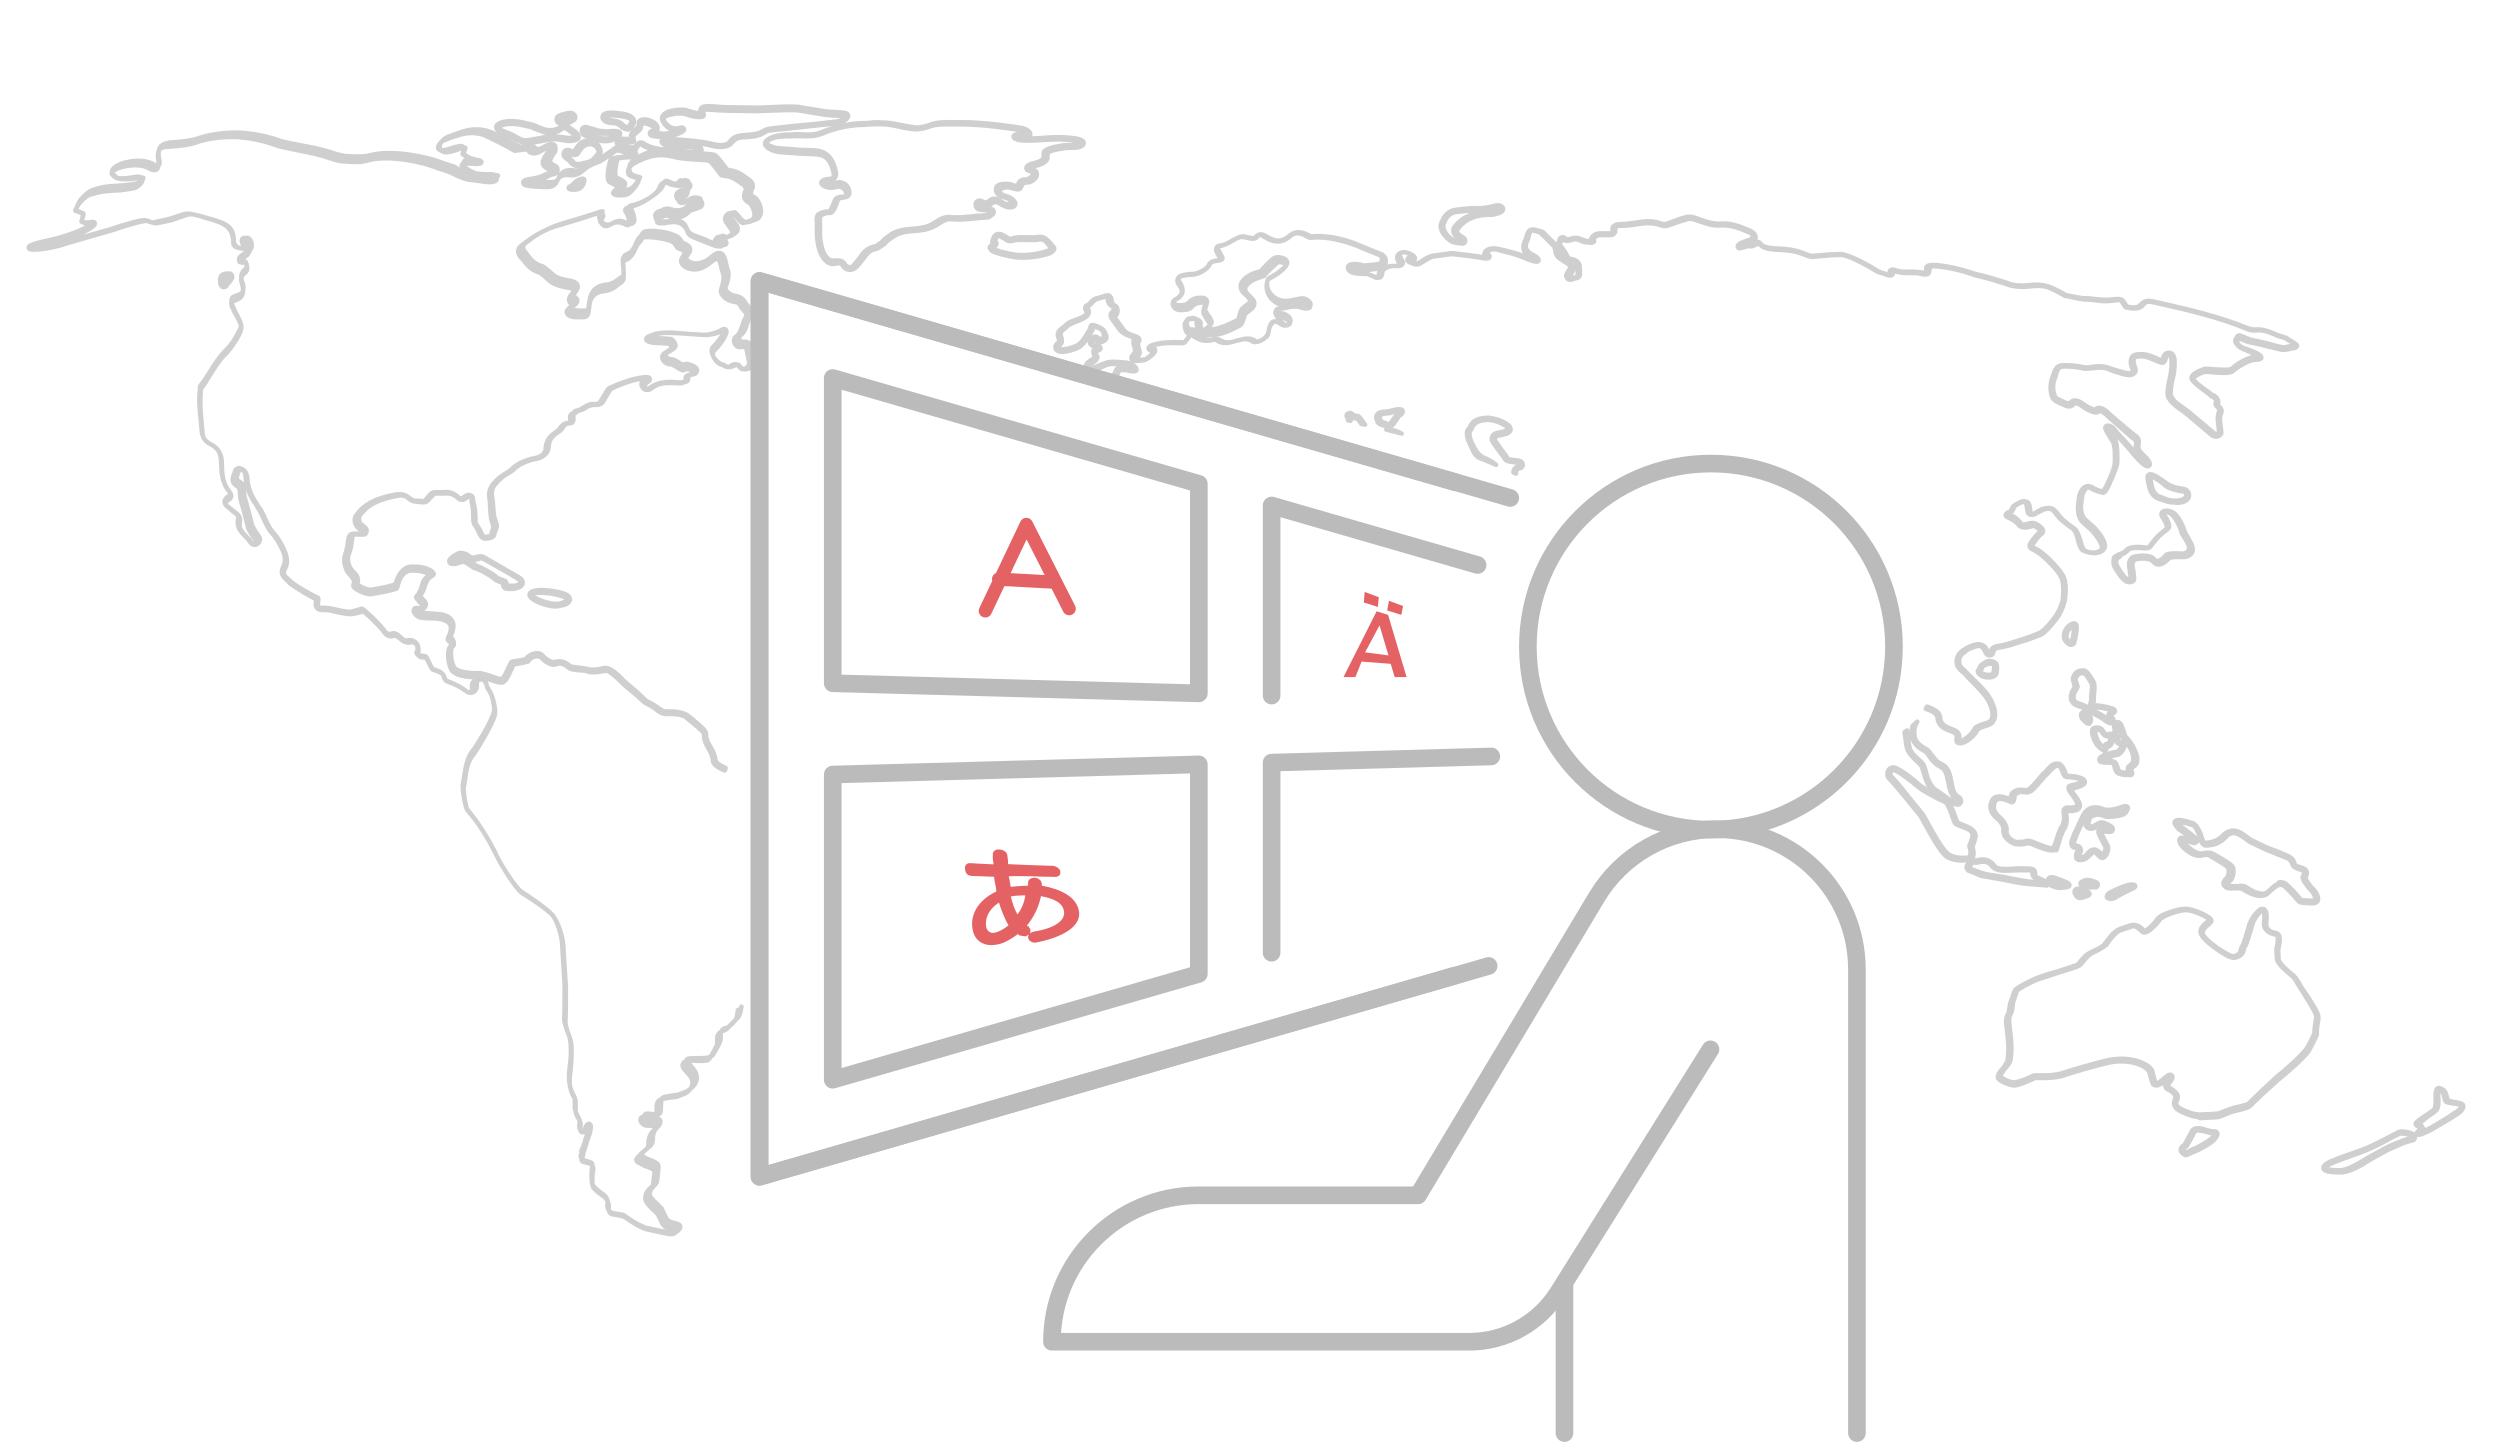 <?xml version="1.0" encoding="utf-8"?>
<!-- Generator: Adobe Illustrator 24.1.0, SVG Export Plug-In . SVG Version: 6.00 Build 0)  -->
<svg version="1.1" id="Layer_1" xmlns="http://www.w3.org/2000/svg" xmlns:xlink="http://www.w3.org/1999/xlink" x="0px" y="0px"
	 viewBox="0 0 566.8 329.6" style="enable-background:new 0 0 566.8 329.6;" xml:space="preserve">
<style type="text/css">
	.st0{fill:none;stroke:#BBBBBB;stroke-width:4;stroke-linecap:round;stroke-linejoin:round;stroke-miterlimit:10;}
	.st1{fill:#E46264;}
	.st2{fill:none;stroke:#E46264;stroke-width:3;stroke-linecap:round;stroke-linejoin:round;stroke-miterlimit:10;}
	.st3{fill:#E46264;stroke:#E46264;stroke-miterlimit:10;}
	.st4{opacity:0.7;}
	.st5{fill:#BBBBBB;stroke:#BBBBBB;stroke-linecap:round;stroke-linejoin:round;stroke-miterlimit:10;}
</style>
<g>
	<g>
		<polyline class="st0" points="329.8,109.3 172.2,63.7 172.2,175.6 172.2,266.8 329.8,221.2 		"/>
		<polyline class="st0" points="342.4,112.9 172.2,63.7 172.2,175.6 172.2,266.8 337.5,219 		"/>
		<polygon class="st0" points="271.8,173.3 271.8,220.8 188.8,244.8 188.8,175.6 		"/>
		<polygon class="st0" points="188.8,154.9 188.8,85.7 271.8,109.7 271.8,157.2 		"/>
		<circle class="st0" cx="387.9" cy="146.6" r="41.5"/>
		<path class="st0" d="M421,324.9V219.8c0-17.5-14.2-31.8-31.8-31.8l0,0c-11.2,0-21.5,5.9-27.2,15.4L321.5,271h-49.8
			c-18.3,0-33.2,14.9-33.2,33.2l0,0h94.6c8.2,0,15.8-4.2,20.2-11.2l34.5-55.1"/>
		<line class="st0" x1="354.7" y1="324.9" x2="354.7" y2="291.7"/>
		<g>
			<polyline class="st0" points="288.3,157.7 288.3,114.6 335,128.1 			"/>
			<polyline class="st0" points="288.3,216 288.3,172.9 338.1,171.5 			"/>
		</g>
	</g>
	<g>
		<g>
			<path class="st1" d="M315.3,150.5l-6.6-0.5l-1.4,3.5h-2.7l7.5-14.9l2.6,0.8l4.2,14.1h-2.7L315.3,150.5z M309.4,134.2l3.2,1.2
				l-0.2,2.2l-3.2-1L309.4,134.2z M314.8,148.6l-2-6.7l-0.1,0l-3.2,6L314.8,148.6z M314.9,136.2l3.2,1.2l-0.4,2l-3.2-1L314.9,136.2z
				"/>
		</g>
	</g>
	<g>
		<path class="st2" d="M223.4,138.5l9.3-19.6l0,0l9.7,19.1 M226.4,131.3l12.8,0.7"/>
	</g>
	<g>
		<g>
			<path class="st3" d="M225.7,213.7c-2.4,0.4-4.3-0.7-4.7-3.1c-0.7-3.6,1.9-6.7,5.5-8.2c-0.1-0.4-0.2-0.8-0.2-1.2
				c-0.2-0.9-0.4-2-0.5-2.9c-1.5-0.1-3.4-0.1-5.3-0.2c-1,0-1.1-0.5-1.2-1c-0.1-0.6,0-1,0.9-0.9c0.5,0,1.1,0.1,1.6,0.1
				c1.5,0.1,2.6,0.1,4.1,0.2c-0.2-0.9-0.4-2-0.3-2.7c-0.1-0.4,0.3-0.8,0.9-0.7c0,0,0,0,0.2,0c0.5,0.1,1.1,0.3,1.2,0.9c0,0,0,0,0,0.2
				c0.2,0.8,0.1,1.4,0.2,2.2c3.7,0.2,7.2,0.3,10.6,0.4l0,0c0.5,0.1,1,0.3,1.2,0.8l0,0.1c0.1,0.3-0.1,0.7-0.9,0.6
				c-3.1,0-6.9-0.3-10.9-0.1c0.2,0.9,0.4,1.9,0.5,2.6c0,0.2,0.1,0.4,0.2,0.8c1-0.1,2.8-0.3,4.8-0.3c-0.1-0.4,0-0.7,0-1.1
				c-0.1-0.4,0.3-0.7,0.8-0.7l0.2,0c0.5,0,1,0.4,1.1,0.8c0,0,0,0,0,0.1c0,0.1,0,0.7,0,0.8c5,0.9,7.8,2.6,8.4,5.3
				c0.7,3-3.1,5.5-9.3,6.7l0,0c-0.5,0.1-1.1-0.2-1.2-0.6l0,0c-0.1-0.4,0.3-0.8,0.9-0.9c5.2-0.8,7.7-2.9,7.2-5.3
				c-0.4-2-2.3-3.2-6.1-3.8c-0.4,2.7-1.8,5.4-3.4,7.2c0.2,0.1,0.3,0.7,0.6,0.7c0,0.1,0.2,0.1,0.3,0.3c0.1,0.4,0,0.7-0.3,0.8
				c-0.2,0-0.4,0.2-0.4,0.2c-0.2,0-0.5-0.1-1-0.2c0-0.1-0.3-0.3-0.3-0.7C228.5,212.9,227.1,213.5,225.7,213.7z M226.8,203.9
				c-2.9,1.5-4.1,4.1-3.7,6.3c0.2,1.3,1.3,1.9,2.2,1.8c1-0.1,2.5-0.8,4-2.1C228.3,208.3,227.4,206.1,226.8,203.9z M233,202.5
				c-2.3,0-3.6,0.1-4.4,0.4c0.4,1.9,0.9,3.5,2,5.3C231.9,206.8,232.9,204.6,233,202.5z"/>
		</g>
	</g>
</g>
<g class="st4">
	<g>
		<g>
			<g>
				<path class="st5" d="M335.3,103.8c1.3,0.5,2.6,1,3.9,1.6c-0.8-0.8-2.4-1.5-2.9-1.7c0,0,0,0,0,0c0,0-1.1-0.4-2.1-2.3
					c-1.7-3.1-0.8-3.8-0.8-3.8c0,0,0.1-0.1,0.1-0.1c0.1-0.1,0.1-0.3,0.2-0.4c0.4-0.8,0.9-1.8,3.6-1.9c0.2,0,1.6,0.1,2.9,0.7
					c0.6,0.3,1.2,0.7,1.4,0.8l0,0.1c0.2,0.5,0.3,0.6-0.5,1l-1.8,0.4c-0.5,0.1-0.9,0.4-1,0.8c-0.2,0.4-0.1,0.9,0.2,1.3
					c0.4,0.6,0.8,1.2,1.2,1.7c0.6,0.9,1.3,1.7,1.5,2.1c0.3,0.5,1.2,0.6,2.1,0.7c0.4,0,1.2,0.1,1.3,0.3c0.1,0.1,0.1,0.2,0.1,0.3
					c0,0.1-0.2,0.1-0.3,0.2c-0.6,0.1-1,0.5-1.2,1l-0.1,0.4c0,0,0,0.1,0,0.1c0.2,0.1,0.4,0.2,0.6,0.3c0-0.1,0-0.2,0-0.2l0.1-0.4
					c0.1-0.3,0.4-0.6,0.7-0.6c0.3-0.1,0.6-0.2,0.7-0.5c0.1-0.2,0.1-0.4-0.1-0.8c-0.3-0.5-1-0.5-1.8-0.6c-0.6-0.1-1.4-0.1-1.5-0.4
					c-0.2-0.4-0.8-1.2-1.5-2.1c-0.4-0.6-0.8-1.2-1.2-1.7c-0.2-0.2-0.2-0.5-0.1-0.8c0.1-0.3,0.3-0.4,0.6-0.5l1.8-0.4c0,0,0,0,0.1,0
					c1.2-0.6,1.1-1,0.8-1.7l-0.1-0.1c0,0,0-0.1-0.1-0.1c0,0-0.7-0.6-1.6-1c-1.6-0.7-3.1-0.8-3.2-0.8c0,0,0,0,0,0
					c-3.1,0.1-3.7,1.3-4.1,2.2c-0.1,0.1-0.1,0.2-0.2,0.3c-0.3,0.2-1.1,1.2,0.7,4.4C334.1,102.8,334.8,103.5,335.3,103.8z"/>
				<path class="st5" d="M317.8,98.3c-1.2-0.6-1.5-0.7-1.6-0.7c-0.6-0.1-1.2-0.1-1.9-0.2C315.5,97.7,316.7,98,317.8,98.3z"/>
				<path class="st5" d="M305.4,94.6c0.1,0.2,0.2,0.3,0.2,0.4c0,0.1,0,0.2,0,0.3c0.2,0,0.4,0.1,0.6,0.1c0-0.1,0-0.3,0-0.4
					c0-0.3-0.1-0.5-0.3-0.7c0,0,0-0.1-0.1-0.1c0,0,0,0,0,0c0.1,0,0.2,0,0.5,0.2l0.1,0.1c0.2,0.3,0.9,0.4,1.3,0.4
					c0.2,0.1,0.5,0.6,0.8,1c0,0.1,0.1,0.1,0.1,0.2c0.3,0.1,0.6,0.1,0.9,0.2c-0.2-0.3-0.4-0.5-0.5-0.7c-0.6-0.9-0.9-1.3-1.3-1.3
					c-0.4,0-0.7-0.1-0.7-0.1c0,0,0,0,0,0l-0.1-0.1c-0.4-0.4-0.8-0.6-1.2-0.4c-0.2,0.1-0.4,0.3-0.4,0.4c0,0.1,0,0.2,0,0.3
					C305.4,94.5,305.4,94.6,305.4,94.6z"/>
				<path class="st5" d="M318,93.1c-0.2-0.4-0.8-0.5-3,0.1c-0.1,0-0.4,0-0.6,0.1c-0.8,0-1.8,0.1-2.2,0.7c-0.3,0.4-0.2,0.9,0.1,1.6
					c0.2,0.5,0.6,0.6,0.9,0.7l1.1,0.4c0.1,0,0.2,0.1,0.4,0.1c0.4,0,0.9-0.2,1.1-0.5c1.1-1.6,1.4-1.9,1.4-2c0,0,0,0,0,0
					C317.3,94.3,318.3,93.6,318,93.1z M316.9,93.8c-0.1,0.1-0.2,0.1-1.6,2.1c-0.1,0.2-0.4,0.3-0.7,0.2l-1.1-0.4
					c-0.3-0.1-0.5-0.2-0.5-0.4c-0.2-0.5-0.3-0.8-0.1-1.1c0.3-0.4,1.1-0.4,1.7-0.5c0.3,0,0.6,0,0.7-0.1c1.3-0.4,1.9-0.4,2.1-0.4
					c0,0,0,0,0,0C317.3,93.5,317,93.7,316.9,93.8z"/>
				<path class="st5" d="M444.1,180.7c-1.2-0.6-1.4-2-1.7-3.5c-0.3-1.6-0.6-3.2-2.1-3.9c-1.1-0.5-1.5-1-2.3-2.1
					c-0.2-0.2-0.4-0.5-0.6-0.8c-0.3-0.3-0.6-0.6-1.1-0.8c-0.6-0.4-1.4-0.8-2-1.9c-0.1-0.1-0.3-1.1-0.3-1.4c0,0,0-0.1,0-0.1
					c0-1,0.2-1.9,0.7-2.6c-0.4,0.3-0.7,0.7-1.1,1c-0.1,0.5-0.2,1-0.2,1.6c0,0,0,0.1,0,0.1c0,0.4,0.3,1.6,0.4,1.7
					c0.7,1.2,1.5,1.7,2.2,2.1c0.4,0.2,0.7,0.4,0.9,0.7c0.2,0.3,0.4,0.5,0.6,0.8c0.8,1.1,1.3,1.7,2.5,2.3c1.2,0.6,1.4,2,1.7,3.4
					c0.3,1.6,0.6,3.2,2,3.9c0,0,0.1,0.1,0.1,0.2c0,0.1-0.1,0.3-0.2,0.4c-0.2,0-1.3-0.3-2.4-1.1l-2.7-1.9c-1.1-1.2-1.5-2.4-1.8-3.6
					c-0.1-0.5-0.3-1.1-0.5-1.6c-0.2-0.5-0.7-1-1.3-1.5c-0.8-0.7-1.8-1.6-2-2.8c-0.1-0.3-0.3-2.1-0.5-3.7c-0.2,0.1-0.4,0.2-0.6,0.4
					c0.2,1.6,0.4,3.1,0.5,3.4c0.3,1.4,1.4,2.3,2.2,3.1c0.5,0.5,1,0.9,1.2,1.3c0.2,0.5,0.3,1.1,0.5,1.6c0.4,1.3,0.7,2.6,2,3.9
					c0,0,0,0,0,0l2.8,1.9c1.1,0.8,2.6,1.4,3.1,1.2c0.3-0.2,0.6-0.5,0.5-0.9C444.5,181.1,444.4,180.8,444.1,180.7z"/>
				<path class="st5" d="M518.9,77c-0.2-0.1-0.3-0.2-0.4-0.3c0,0-0.1,0-0.1-0.1c0,0-1.3-0.4-1.9-0.6c-0.5-0.2-0.8-0.3-1.2-0.5
					c-1.3-0.5-2.2-0.9-4.1-0.8c-0.5,0-1-0.1-1.6-0.3c-6.6-2.7-13.6-4.3-19.8-5.7c-2.1-0.5-2.6-0.5-2.6-0.5c-1,0-1.4,0.4-1.8,0.8
					c-0.5,0.5-1,1-3.2,0.5l-0.7-1.1c-0.5-0.8-1.4-0.6-2-0.6c-1.9,0.3-3,0.1-4.4,0c-0.8-0.1-1.6-0.2-2.7-0.2c-0.6,0-3-0.5-4-0.7
					c-0.7-0.4-1.7-1-3.8-1.9c-0.1,0-1.5-0.7-4.2-0.4c-3,0.4-4.6-0.2-4.6-0.2c-2.2-0.8-5.7-1.8-7.9-2.3c-0.4-0.1-4.5-1.6-8.7-2
					c-1.7-0.1-2.2,0.1-2.3,0.3c-0.3,0.2-0.2,0.5-0.2,0.8c0,0.3,0.1,0.5-0.1,0.6c-0.1,0.1-0.4,0.1-1.3-0.1c0,0,0,0-0.1,0l-1.1-0.1
					c-0.5,0-1,0-1.5,0c-1,0-2,0-3-0.4c-0.3-0.1-0.6-0.1-0.9,0c-0.2,0.1-0.3,0.3-0.3,0.6c0,0.4-0.1,0.5-0.1,0.5
					c-0.1,0.1-0.4-0.1-0.6-0.1c-0.1,0-0.2-0.1-0.2-0.1l-1.5-0.5c-1.5-1-6.8-4-8.7-4c-1.6,0-4.2,0.2-6.2,0.4c-0.4,0-0.8,0-1.2-0.2
					l-0.8-0.3c-2.3-1-4.5-1.1-6.9-1.2c-1.3-0.1-2.3-0.3-2.8-0.8l-0.5-0.5c0,0-0.1,0-0.1-0.1c-0.5-0.2-0.9,0.1-1.4,0.3
					c-0.2,0.1-0.6,0.3-0.7,0.3c-0.3-0.1-0.8,0-1.2,0.1c0.1-0.1,0.3-0.1,0.5-0.2c0.3-0.1,0.8-0.4,1-0.4c0.4,0,0.7-0.3,0.9-0.7
					c0.2-0.3,0.2-0.7,0-1c-0.1-0.3-0.4-0.6-0.8-0.8l-0.1-0.1c-2.3-1-4.5-1.9-6.8-1.7c-1.8,0.1-3.3-0.4-4.9-1l-1.2-0.4
					c-0.6-0.2-1.2-0.2-1.8-0.1c-1.5,0.4-3.1,1-4.3,1.5c-0.4,0.1-0.8,0.2-1.2,0l-0.4-0.1c-2.1-0.7-4-0.4-5.8-0.1c-1,0.1-2,0.3-3,0.3
					c-0.9,0-1.4,0.1-1.8,0.5c-0.2,0.2-0.3,0.5-0.2,0.7c0,0.4,0,0.7-0.1,0.8c-0.2,0.2-0.5,0.1-0.9,0.1c-0.2,0-0.4,0-0.6,0l-1.2,0
					c-1.1,0-1.9,0.7-2.1,1.3c-0.1,0.2-0.1,0.4,0,0.5c-0.2,0-0.6,0-1.2-0.1l-1.3-0.5c-0.7-0.3-1.4-0.2-2,0c-0.5,0.2-1.1,0.1-1.2,0.1
					c-0.1-0.1-0.4-0.5-0.8-0.4c-0.5,0-0.6,0.5-0.8,1c-0.1,0.2-0.1,0.4-0.2,0.4c-0.4,0.4,0.2,1.1,0.6,1.6c0.1,0.1,0.2,0.3,0.3,0.3
					c0.2,0.3,0.5,0.9,0.9,1.6c0.2,0.5,0.8,0.8,1.3,0.9c1.3,0.1,1.4,0.8,1.4,1.8c0,0.1,0,0.3,0,0.4l0,0.5c0,0.3-0.2,0.5-0.4,0.5
					c-0.4,0.1-0.7,0.2-0.9,0.3c-0.1,0.1-0.3,0.2-0.4,0.1c0,0-0.1,0-0.2-0.3c0-0.2,0.3-0.6,0.5-0.9c0.1-0.2,0.2-0.3,0.3-0.5
					c0.3-0.6,0.1-1.3-0.5-1.7l-0.8-0.5c-0.6-0.4-0.8-0.6-0.9-0.6c-0.1-0.1-0.1-0.1-0.3-0.2c-0.6-0.4-0.7-0.9-0.7-1.4
					c-0.1-0.5-0.2-1.1-0.8-1.7c-0.1-0.1-0.4-0.4-0.7-0.7c-0.5-0.5-1.3-1.3-2.1-2.1c0,0-0.1-0.1-0.2-0.1l-1.5-0.4
					c-0.4-0.1-0.8-0.1-1.1,0c-0.6,0.3-0.7,0.9-0.9,1.5c-0.1,0.3-0.2,0.6-0.3,0.9c-0.9,1.6-0.4,3.1,1.4,4l0.8,0.4
					c0.1,0.1,0.1,0.1,0.1,0.1c-0.4-0.1-1.2-0.3-3.1-1.1c-1.3-0.6-5.3-1.5-5.5-1.5c-1.6-0.3-2.6,0.2-2.9,0.9c-0.2,0.4-0.1,0.8,0.3,1
					c0,0,0.1,0.1,0.1,0.1c-0.2,0-0.6,0-1.4-0.2c0,0,0,0,0,0l-2.8-0.4c-0.6-0.1-1.3-0.1-1.8-0.2c-1.5-0.2-1.8-0.2-2-0.2
					c-0.2,0-2.1,0.3-4.3,0.6c-0.1,0-0.8,0.1-2.7,1.4c-0.3,0.2-0.8,0.5-1.3,0.3c-0.1,0-0.2-0.1-0.3-0.1c-0.1,0-0.4-0.1-0.6-0.2
					c0.1-0.1,0.2-0.2,0.6-0.3c0.4-0.2,0.4-0.4,0.4-0.5c0-0.3-0.2-0.6-0.6-0.8c-1-0.6-2-0.8-2.8-0.4c-1.1,0.6-0.5,1.6-0.2,2.3
					l0.2,0.4c0,0.1,0,0.1-0.1,0.1c-0.1,0.1-0.4,0.2-0.7,0.1c0,0,0,0-0.1,0l-0.7,0c-1.3,0-3.2,0.8-3.2,1.9c0,0.6-0.1,0.7-0.2,0.8
					c-0.2,0.1-0.6-0.1-1-0.3c-0.3-0.1-0.6-0.3-0.8-0.3L310,62c0,0,0,0,0,0c-0.2,0-0.4,0-0.7,0c-0.8,0-2.6-0.1-2.8-0.6
					c-0.1-0.2,0-0.3,0-0.3c0.2-0.2,1.1-0.3,2.5,0c0.3,0.1,0.6,0.1,0.9,0.1c0.4,0,1-0.1,1.8-0.2c0.8-0.1,2.4-0.2,2.5-1.7l0-0.2
					c0-0.6-0.4-1.2-1.1-1.5c-1.3-0.5-3.3-1.3-4.9-2c-0.2-0.1-5.6-2.5-10.8-2c-0.2,0-0.5-0.2-0.8-0.3c-0.2-0.1-0.4-0.2-0.6-0.3
					c-1.5-0.6-2.6-0.4-3.6,0.4c-1.6,1.4-3,1.5-4.9,0.4l-0.2-0.1c-0.8-0.5-1.7-1-2.6,0c-0.1,0.2-0.4,0.3-0.8,0.3l-1.9-0.4
					c0,0-0.1,0-0.1,0c-0.9,0-1.7,0.5-2.6,1c-0.9,0.5-1.8,1-2.8,1.1c-0.3,0-0.6,0.2-0.7,0.5c-0.1,0.2-0.1,0.6,0,0.8
					c0.2,0.5,0.6,1.1,1,1.9c-0.1,0-0.3,0.1-0.4,0.1l-1.2,0.2c-0.5,0.1-0.9,0.4-1.1,0.8c-0.6,1.3-2.9,2.1-3.6,2.1
					c-0.7,0-1.7,0.1-2.7,0.4c-0.4,0.1-0.7,0.4-0.8,0.8c-0.1,0.4-0.1,0.8,0.2,1.1l0.3,0.5c0.4,0.5,0.5,1.1,0.4,1.5
					c-0.1,0.5-0.5,0.9-1.1,1.3c-0.4,0.2-1,0.5-0.9,1.3c0.1,0.8,0.9,1.3,1.6,1.3c0.9,0,2,0.1,2.8-0.8c0.5-0.6,1.3-0.9,2.2-0.9
					c0.5,0,0.7,0.1,0.7,0.2c0.1,0.1,0,0.3,0,0.4l-0.3,1c-0.1,0.4-0.1,0.8,0.1,1.1c0.2,0.5,0.5,0.8,0.7,1.2c0.3,0.4,0.6,0.8,0.6,1.2
					c0,0.1-0.1,0.3-0.5,0.6c-0.1,0.1-0.2,0.2-0.3,0.3c-0.2,0.2-0.3,0.3-0.5,0.3l-0.1,0c-0.6-0.1-0.7-0.4-0.7-1.1c0-0.1,0-0.2,0-0.3
					l0-0.3c0,0,0,0,0-0.1c-0.2-0.5-0.9-0.8-1.6-0.8c0,0,0,0-0.1,0l-0.8,0.1c-0.6,0.1-1,0.6-1.1,1.1c0,0.4,0,0.9,0.2,1.3
					c0.2,0.7,0.8,1.2,1.6,1.2c0,0,0,0,0,0l0.2,0c3.1,0.2,5-0.1,5.1-0.1c1.4-0.2,3.2-0.9,5.4-2.1l0.1-0.1c0.4-0.2,0.6-0.9,0.8-1.6
					c0.1-0.4,0.3-0.9,0.4-1c0.3-0.2,0.8-0.6,1.5-1.2c0.3-0.3,0.5-0.7,0.5-1.1c0-0.4-0.2-0.8-0.6-1.2l-0.4-0.4
					c-0.7-0.6-1-1.1-1.1-1.6c0-0.5,0.3-1,0.9-1.5c0.6-0.5,1.4-0.9,2.4-1.2l0.9-0.3c0.1,0,0.1,0,0.1-0.1c0.5-0.6,1.6-1.7,2.8-2.8
					c0.3-0.3,0.8-0.3,1.2-0.2l0.7,0.2c0.2,0.1,0.3,0.2,0.3,0.3c0.1,0.1,0,0.3-0.1,0.4c-0.5,0.6-1.2,1.2-1.9,1.7l-1,0.6
					c-0.1,0.1-0.2,0.1-0.3,0.2c-0.4,0.2-0.9,0.4-1,1c-0.3,1.2-0.1,2.4,0.7,3.5c0.8,1.1,2.1,1.8,3.5,1.9c1.1,0.1,2-0.1,2.9-0.3
					l1.1-0.2c0.3-0.1,0.5,0,0.7,0.1c0.4,0.2,0.7,0.4,0.8,0.6c0,0.1,0,0.2,0,0.2c-0.1,0.2-0.5,0.2-0.7,0.2l-0.7-0.2
					c-1.5-0.4-2.8-0.2-4.1,0.1c-0.4,0.1-0.9,0.2-1.3,0.2l-0.1,0c-0.3,0-0.6,0.2-0.8,0.5c-0.2,0.3-0.2,0.6,0,0.9
					c0.2,0.4,0.5,0.7,0.9,0.8c0,0,0.1,0,0.1,0l0.4,0c0.7-0.1,1.2,0.2,1.7,0.8c0.1,0.1,0.2,0.3-0.2,0.6c-0.4,0.3-0.6,0.2-1.2-0.2
					c-0.1-0.1-0.2-0.1-0.3-0.2c-0.7-0.4-1.2-0.5-1.7-0.3c-0.5,0.2-0.9,0.6-1.2,1.4c-0.1,0.3-0.1,0.6-0.2,0.8c0,0.3-0.1,0.5-0.1,0.7
					c-0.2,0.6-1.2,1.3-2.1,1.6c-0.3,0.1-0.5,0.1-0.6,0c-1.4-1-2.6-0.6-3.8-0.3l-0.1,0c-0.1,0-0.3,0.1-0.4,0.1
					c-1.3,0.4-2.5,0.8-3.9-0.1c-0.5-0.3-1.2-0.2-1.5-0.1c-1.1,0.3-2.2,0.1-3.6-0.7l-0.2-0.1c-0.6-0.4-1.4-0.3-1.8,0.2
					c-0.3,0.4-0.6,0.8-0.9,1.1c-0.1,0.1-0.2,0.1-0.3,0.1l-0.4,0c-2.7-0.1-4.2,0.1-4.3,0.1c-1.4,0.2-3.1,0.6-3.2,1.2
					c0,0.1,0,0.3,0.3,0.5c0.1,0.1,0.2,0.1,0.6,0.2c0.2,0.1,0.3,0.1,0.3,0.1c0.1,0.3-1,1.1-1.5,1.5l-0.2,0.1
					c-0.1,0.1-0.3,0.2-0.5,0.2l-1,0.1c-0.5,0.1-0.8,0-0.9,0c0,0,0-0.1,0.2-0.4l0.4-0.5c0.3-0.4,0.4-0.9,0.2-1.4
					c-0.3-0.8-0.3-1.4-0.3-1.6c0.2-0.2,0.4-0.5,0.3-0.8c-0.1-0.4-0.6-0.6-1.3-0.8c-0.5-0.2-1.2-0.4-1.7-0.8
					c-0.2-0.1-0.4-0.3-0.6-0.6l-1.8-2.5c-0.2-0.2-0.2-0.5,0-0.6c0.5-0.5,0.6-1.2,0.4-1.7c-0.1-0.4-0.4-0.6-0.7-0.7
					c-0.4-0.1-0.5-0.9-0.6-1.2c0-0.4-0.2-0.7-0.4-0.9c-0.4-0.3-1-0.1-1.8,0.2c-0.3,0.1-0.7,0.2-1.1,0.3c-0.4,0.1-0.8,0.3-1.1,0.6
					l-0.8,0.9c0,0,0,0-0.1,0c-0.2,0-0.5,0.2-0.6,0.4c-0.1,0.2-0.1,0.5,0,0.7l0.1,0.2c0.2,0.3,0.2,0.7-0.1,1
					c-0.5,0.5-1.6,0.9-2.5,1.2c-0.7,0.3-1.3,0.5-1.6,0.8c-0.6,0.5-1.2,1-1.7,1.4c-0.4,0.4-0.6,1-0.4,1.5l0.2,0.7
					c0.1,0.3,0,0.6-0.2,0.7c-0.6,0.4-0.8,1-0.5,1.5c0.3,0.5,1.3,1.1,4.7-0.2c1.4-0.5,2.5-2.4,3.3-3.7c0.1-0.2,0.2-0.4,0.3-0.5
					c0.1-0.2,0.1-0.3,0.2-0.5c0-0.1,0-0.2,0.1-0.3c1.9,0.5,2.1,1.1,2.2,1.7c0,0.1,0,0.2,0.1,0.3c0.1,0.2,0,0.5-0.2,0.6l-0.4,0.2
					c-0.2,0.1-0.5,0.1-0.6-0.1c-0.4-0.4-0.9-0.5-1.4-0.2c-0.5,0.2-0.7,0.7-0.6,1.2c0,0.2,0.1,0.3,0.3,0.5c0.4,0.4,0.9,0.5,1.3,0.5
					c-0.4,0.2-0.7,0.5-0.8,0.9c-0.1,0.3,0.1,0.7,0.4,1.2c0,0.1-0.1,0.3-0.9,0.8l-0.7,0.5c-0.4,0.3-0.4,0.6-0.5,0.8
					c0,0.2,0.1,0.5,0.5,0.9c0.4,0.3,0.7,0.4,1.2,0.2c0.7-0.3,1.3-0.5,1.7-0.7c2-0.9,2-0.9,5.7-0.6c1,0.1,1.5,0.6,1.7,0.8
					c-0.2,0-0.5-0.1-0.8-0.1c-0.4-0.1-1-0.2-1.6-0.2l0,0c-0.8-0.1-1.5,0.3-1.7,1c-0.2,0.5-0.5,1.1-1.2,1.3c-0.2,0.1-0.3,0-0.5,0
					c-0.1,0-0.2-0.1-0.4-0.1c-0.1,0-0.2,0-0.3-0.1c-0.3-0.1-0.7-0.1-1-0.1c-0.1,0-0.2,0-0.3,0c-0.3,0-0.7,0-1,0.2
					c0.5,0.1,1.1,0.2,1.6,0.3c0.2,0,0.4,0,0.6,0.1c0.1,0,0.2,0,0.4,0.1c0.1,0,0.1,0,0.2,0.1c0.2,0.1,0.5,0.2,0.9,0.1
					c1.1-0.3,1.5-1.2,1.6-1.6c0.2-0.4,0.6-0.7,1.1-0.6c0,0,0,0,0,0c0.6,0,1.1,0.1,1.5,0.2c0.8,0.1,1.3,0.2,1.5-0.1
					c0.1-0.1,0.1-0.3,0-0.5c0,0-0.6-1.1-2.3-1.3c-3.8-0.3-3.8-0.3-6,0.6c-0.4,0.2-1,0.4-1.7,0.7c-0.3,0.1-0.3,0.1-0.5,0
					c-0.1-0.1-0.3-0.3-0.3-0.4c0-0.1,0.1-0.2,0.2-0.3l0.7-0.5c0.9-0.6,1.3-1.2,1-1.6c-0.2-0.3-0.3-0.6-0.3-0.7
					c0.1-0.2,0.4-0.5,0.9-0.7l0,0c0.2-0.1,0.3-0.3,0.2-0.5c-0.1-0.2-0.2-0.3-0.4-0.4c-0.1,0-0.2,0-0.3,0c-0.4,0-0.7,0-1.1-0.4
					c-0.1-0.1-0.1-0.1-0.1-0.2c0-0.3,0.1-0.5,0.3-0.6c0.2-0.1,0.5-0.1,0.6,0.1c0.4,0.3,0.9,0.4,1.4,0.2l0.4-0.2
					c0.4-0.2,0.7-0.7,0.5-1.2c0-0.1,0-0.2-0.1-0.2c-0.2-0.8-0.6-1.6-2.8-2.2c-0.2,0-0.3,0-0.4,0c-0.2,0.1-0.3,0.4-0.3,0.6
					c0,0.1-0.1,0.3-0.1,0.3c-0.1,0.2-0.2,0.3-0.3,0.5c-0.7,1.2-1.7,3-3,3.4c-2.6,1-3.7,0.7-3.8,0.4c-0.1-0.2,0-0.5,0.3-0.7
					c0.4-0.3,0.6-0.8,0.4-1.4l-0.2-0.7c-0.1-0.4,0-0.7,0.2-1c0.5-0.4,1.1-1,1.6-1.4c0.3-0.2,0.8-0.4,1.5-0.7c1-0.4,2.1-0.8,2.7-1.4
					c0.4-0.4,0.5-1.1,0.1-1.7l-0.1-0.2c0-0.1,0-0.1,0-0.2c0,0,0-0.1,0.1-0.1c0.2,0,0.4-0.1,0.5-0.2l0.8-0.9c0.2-0.2,0.5-0.4,0.8-0.5
					c0.4-0.1,0.8-0.2,1.1-0.3c0.5-0.2,1.1-0.3,1.2-0.2c0,0,0.1,0.1,0.1,0.4c0.1,1,0.5,1.6,1.1,1.7c0.1,0,0.2,0.1,0.2,0.3
					c0.1,0.3,0.1,0.8-0.3,1.1c-0.4,0.3-0.4,0.9-0.1,1.4l1.8,2.5c0.2,0.3,0.5,0.5,0.7,0.7c0.6,0.4,1.3,0.7,1.9,0.9
					c0.3,0.1,0.8,0.3,0.9,0.4c0,0,0,0.1-0.2,0.3c-0.3,0.3-0.1,1.3,0.2,2.1c0.1,0.3,0.1,0.6-0.1,0.9l-0.4,0.5c-0.3,0.4-0.4,0.7-0.2,1
					c0.3,0.4,1.1,0.4,1.6,0.3l1-0.1c0.3,0,0.6-0.2,0.8-0.3l0.2-0.1c1.1-0.8,1.8-1.4,1.7-2c-0.1-0.3-0.4-0.5-0.8-0.6
					c-0.2,0-0.2-0.1-0.3-0.1c0.3-0.2,1.1-0.5,2.6-0.7c0,0,1.5-0.2,4.2-0.1l0.4,0c0.3,0,0.7-0.1,0.8-0.4c0.2-0.3,0.5-0.7,0.8-1.1
					c0.2-0.3,0.6-0.3,0.9-0.1l0.2,0.1c1,0.7,2.5,1.3,4.1,0.8c0.3-0.1,0.8-0.1,0.9,0c1.6,1.1,3.1,0.6,4.5,0.2c0.1,0,0.3-0.1,0.4-0.1
					l0.1,0c1.1-0.3,2.1-0.6,3.2,0.2c0.3,0.2,0.7,0.2,1.2,0.1c0.9-0.2,2.2-1.1,2.4-1.9c0.1-0.3,0.1-0.5,0.2-0.8
					c0-0.3,0.1-0.5,0.2-0.8c0.2-0.6,0.5-1,0.8-1.1c0.3-0.1,0.7,0,1.2,0.3c0.1,0,0.2,0.1,0.3,0.2c0.5,0.3,1.2,0.7,1.9,0.1
					c0.7-0.5,0.5-1,0.3-1.4c-0.6-0.8-1.4-1.1-2.3-1.1l-0.3,0c-0.1-0.1-0.3-0.2-0.4-0.4c-0.1-0.1-0.1-0.3,0-0.4
					c0.1-0.1,0.2-0.2,0.4-0.2l0.1,0c0.5-0.1,0.9-0.1,1.3-0.2c1.3-0.2,2.4-0.5,3.7-0.1l0.7,0.2c0.6,0.2,1.1,0,1.4-0.4
					c0.1-0.2,0.2-0.4,0.1-0.7c-0.1-0.4-0.5-0.7-1.1-1c-0.4-0.2-0.8-0.2-1.2-0.1l-1.1,0.2c-0.9,0.2-1.8,0.4-2.7,0.3
					c-1.2-0.1-2.3-0.8-3-1.7c-0.7-0.9-0.9-2-0.6-3c0.1-0.4,0.4-0.5,0.8-0.7c0.1-0.1,0.2-0.1,0.3-0.2l1-0.6c0.7-0.5,1.5-1.1,2.1-1.8
					c0.2-0.3,0.3-0.6,0.2-0.9c-0.1-0.3-0.4-0.6-0.7-0.7l-0.7-0.2c-0.6-0.2-1.4-0.1-1.8,0.3c-1.2,1-2.3,2.2-2.8,2.8l-0.8,0.2
					c-1.1,0.3-2,0.8-2.7,1.4c-0.7,0.6-1.1,1.3-1,1.9c0,0.7,0.4,1.3,1.3,2l0.4,0.4c0.2,0.2,0.3,0.4,0.4,0.7c0,0.3-0.1,0.5-0.3,0.7
					c-0.6,0.5-1.2,0.9-1.4,1.1c-0.2,0.2-0.4,0.6-0.6,1.3c-0.1,0.5-0.3,1.2-0.5,1.3l-0.1,0.1c-2.2,1.1-3.9,1.8-5.2,2
					c0,0-1.9,0.3-4.9,0.1l-0.2,0c-0.5,0-0.9-0.3-1-0.7c-0.1-0.4-0.2-0.8-0.1-1.2c0-0.3,0.2-0.6,0.6-0.6l0.7-0.1
					c0.5,0,0.8,0.2,0.9,0.3l0,0.3c0,0.1,0,0.2,0,0.3c0,0.6,0,1.5,1.3,1.7l0.1,0c0.5,0.1,0.8-0.2,1-0.4c0.1-0.1,0.2-0.2,0.3-0.2
					c0.3-0.2,0.7-0.6,0.7-1c0-0.6-0.4-1-0.7-1.5c-0.2-0.3-0.5-0.7-0.7-1.1c-0.1-0.2-0.1-0.5,0-0.7l0.3-1c0.1-0.4,0.1-0.7-0.1-0.9
					c-0.2-0.3-0.7-0.4-1.3-0.4c-1.1,0-2,0.3-2.7,1.1c-0.6,0.6-1.4,0.6-2.3,0.6c-0.1,0-0.9,0-1-0.7c-0.1-0.3,0.1-0.5,0.6-0.7
					c0.7-0.4,1.2-1,1.3-1.6c0.1-0.6-0.1-1.3-0.5-2l-0.3-0.5c-0.1-0.2-0.2-0.4-0.1-0.6c0.1-0.2,0.2-0.3,0.4-0.4
					c0.9-0.3,1.9-0.4,2.5-0.4c1,0.1,3.5-0.9,4.2-2.4c0.1-0.3,0.4-0.5,0.7-0.6l1.2-0.2c0.3-0.1,0.8-0.1,0.9-0.4
					c0.1-0.1,0.1-0.3,0-0.4c-0.4-0.8-0.8-1.5-1-2c-0.1-0.1-0.1-0.2,0-0.3c0.1-0.1,0.2-0.2,0.3-0.2c1.1-0.1,2.1-0.7,3-1.2
					c0.8-0.5,1.6-0.9,2.3-0.9l1.9,0.4c0.6,0.1,1.1,0,1.4-0.4c0.5-0.6,0.9-0.5,1.8,0.1l0.2,0.1c2.1,1.3,3.9,1.1,5.6-0.4
					c0.8-0.7,1.7-0.8,2.9-0.3c0.2,0.1,0.4,0.2,0.6,0.3c0.4,0.2,0.8,0.5,1.2,0.4c5-0.5,10.4,1.9,10.5,1.9c1.6,0.7,3.6,1.5,4.9,2
					c0.4,0.2,0.7,0.5,0.6,0.9l0,0.2c0,0.9-0.9,1-1.9,1.1c-0.8,0.1-1.4,0.1-1.8,0.2c-0.2,0-0.5,0-0.7-0.1c-1.5-0.4-2.7-0.3-3.1,0.1
					c-0.2,0.2-0.3,0.5-0.1,0.9c0.4,0.9,2.2,1,3.5,1c0.3,0,0.5,0,0.7,0l0.7,0.2c0.2,0.1,0.5,0.2,0.7,0.3c0.6,0.2,1.1,0.5,1.6,0.3
					c0.3-0.2,0.5-0.6,0.5-1.2c0-0.7,1.5-1.4,2.6-1.4l0.6,0c0.5,0.1,0.9,0,1.2-0.2c0.2-0.2,0.3-0.4,0.3-0.6c0,0,0-0.1,0-0.1l-0.3-0.5
					c-0.5-0.9-0.6-1.3-0.1-1.6c0.7-0.4,1.7,0.2,2.1,0.4c0.2,0.1,0.3,0.3,0.3,0.3c0,0,0,0-0.1,0.1c-0.5,0.2-1,0.5-0.9,0.9
					c0.1,0.4,0.7,0.6,1.1,0.7c0.1,0,0.2,0.1,0.2,0.1c0.6,0.3,1.3,0.2,2-0.3c1.8-1.2,2.4-1.3,2.4-1.3c2.2-0.3,4.1-0.6,4.3-0.6
					c0.1,0,1,0.1,1.8,0.2c0.5,0.1,1.2,0.1,1.8,0.2l2.8,0.4c1.4,0.3,2,0.3,2.2-0.1c0.1-0.1,0.1-0.4-0.5-0.8c-0.1-0.1-0.1-0.2,0-0.3
					c0.1-0.3,0.8-0.9,2.2-0.6c0,0,4.1,1,5.3,1.5c3.4,1.5,3.9,1.3,4.1,1.1c0.2-0.3-0.2-0.8-0.5-1c0,0,0,0-0.1-0.1l-0.8-0.4
					c-1.5-0.8-1.8-1.8-1.1-3.2c0.2-0.3,0.2-0.6,0.3-1c0.1-0.5,0.3-1,0.6-1.2c0.2-0.1,0.4-0.1,0.6,0l1.4,0.4c0.8,0.8,1.5,1.5,2,2
					c0.5,0.5,0.7,0.7,0.8,0.8c0.5,0.4,0.5,0.8,0.6,1.3c0.1,0.6,0.2,1.2,1,1.8c0.2,0.1,0.2,0.1,0.3,0.2c0.1,0.1,0.3,0.2,0.9,0.6
					l0.8,0.5c0.4,0.3,0.5,0.7,0.3,1c-0.1,0.2-0.2,0.3-0.3,0.5c-0.5,0.9-0.6,1.1-0.5,1.3c0.2,0.4,0.4,0.6,0.6,0.7
					c0.3,0.1,0.6,0,0.9-0.1c0.2-0.1,0.5-0.2,0.7-0.2c0.6-0.1,1-0.5,0.9-1.1l0-0.5c0-0.1,0-0.2,0-0.4c0-0.8,0-2.1-2-2.4
					c-0.3,0-0.6-0.2-0.8-0.5c-0.3-0.7-0.7-1.3-0.9-1.6c-0.1-0.1-0.2-0.2-0.3-0.4c-0.2-0.2-0.7-0.8-0.6-0.9c0.1-0.1,0.2-0.3,0.3-0.6
					c0.1-0.2,0.2-0.5,0.3-0.6c0,0,0.1,0.1,0.2,0.2c0.3,0.4,1.3,0.4,2,0.1c0.5-0.2,1-0.2,1.5,0l1.3,0.5c0,0,0,0,0.1,0
					c1.9,0.3,2,0,2.1-0.1c0-0.1,0.1-0.2-0.1-0.5c0-0.1,0-0.2,0.2-0.4c0.1-0.1,0.6-0.6,1.3-0.6l1.2,0c0.2,0,0.3,0,0.5,0
					c0.5,0,1.1,0.1,1.4-0.3c0.3-0.2,0.4-0.6,0.3-1.2c0-0.1,0-0.2,0.1-0.3c0.2-0.2,0.7-0.3,1.3-0.3c1.1,0,2.1-0.1,3.2-0.3
					c1.8-0.3,3.6-0.5,5.5,0.1l0.3,0.1c0.6,0.2,1.2,0.2,1.7,0c1.1-0.4,2.8-1,4.2-1.4c0.4-0.1,0.9-0.1,1.4,0l1.2,0.4
					c1.7,0.6,3.3,1.2,5.2,1c2.2-0.1,4.3,0.7,6.5,1.7l0.1,0.1c0.2,0.1,0.4,0.2,0.4,0.4c0.1,0.2,0.1,0.4,0,0.6
					c-0.2,0.3-0.4,0.4-0.4,0.4c-0.3,0-0.6,0.2-1.2,0.4c-0.3,0.1-0.7,0.3-0.8,0.3c-0.5,0.1-1,0.6-0.9,1c0,0.2,0.2,0.3,0.5,0.3
					c0.2,0,0.4-0.1,0.8-0.2c0.4-0.1,1.1-0.4,1.4-0.3c0.4,0.2,0.9-0.1,1.3-0.3c0.2-0.1,0.6-0.3,0.7-0.3l0.5,0.4
					c0.6,0.6,1.7,0.9,3.2,1c2.3,0.1,4.4,0.2,6.6,1.1l0.8,0.3c0.5,0.2,1,0.3,1.6,0.2c2-0.2,4.5-0.4,6.1-0.4c1.6,0,6.8,2.9,8.3,3.9
					c0,0,0.1,0,0.1,0l1.6,0.5c0.1,0,0.1,0,0.2,0.1c0.4,0.1,0.9,0.3,1.2,0.1c0.3-0.2,0.4-0.5,0.3-0.9c0-0.1,0-0.1,0-0.1
					c0,0,0.2,0,0.3,0c1.1,0.5,2.2,0.5,3.3,0.5c0.5,0,0.9,0,1.4,0l1,0.1c0.9,0.3,1.5,0.3,1.9,0.1c0.4-0.3,0.3-0.7,0.3-1.1
					c0-0.1,0-0.3,0-0.4c0.1,0,0.1-0.1,0.1-0.1c0.1,0,0.4-0.2,1.7-0.1c4.3,0.4,8.4,1.9,8.5,2c0,0,0,0,0.1,0c2.2,0.5,5.7,1.5,7.9,2.3
					c0.1,0,1.8,0.6,5,0.2c2.5-0.3,3.8,0.3,3.8,0.3c2,0.9,3,1.5,3.7,1.9c0,0,0.1,0,0.1,0c0.1,0,3.3,0.7,4.2,0.8
					c1.1,0,1.9,0.1,2.6,0.2c1.4,0.2,2.6,0.3,4.6,0c0.7-0.1,1.1-0.1,1.3,0.2l0.8,1.2c0,0.1,0.1,0.1,0.2,0.2c2.8,0.6,3.4,0,4-0.7
					c0.3-0.4,0.6-0.6,1.3-0.6c0,0,0.5,0,2.5,0.5c6.2,1.4,13.2,3,19.7,5.7c0.7,0.3,1.3,0.4,1.9,0.3c1.7-0.1,2.5,0.2,3.7,0.7
					c0.4,0.1,0.8,0.3,1.2,0.5c0.6,0.2,1.6,0.5,1.9,0.6c0.1,0.1,0.2,0.2,0.4,0.3c1.1,0.6,1.6,1.1,1.6,1.2c0,0-0.2,0.2-0.7,0.2
					c-0.1,0-0.3,0.1-0.5,0.1c-0.4,0.1-1,0.3-1.6,0.2c-0.4-0.1-1.6-0.3-2.8-0.7c-1.5-0.4-3.2-0.8-4.4-1c0,0-0.3-0.1-2.2-0.9
					c-0.2-0.1-0.4-0.1-0.5,0c-0.3,0.1-0.4,0.4-0.5,0.6c0,0.1-0.1,0.2-0.1,0.2c-0.2,0.2-0.1,0.4-0.1,0.6c0.2,0.5,0.7,1.2,1.7,1.6
					c0.1,0.1,0.3,0.1,0.5,0.2c1.9,0.8,3,1.3,3.2,1.5c-0.1,0-0.4,0.1-1.1,0.1c-1.2,0-4.2,1.7-5,2.6c-0.5,0.5-2.9,0.3-4.3,0.2
					c-0.8-0.1-1.4-0.1-1.7-0.1c-0.8,0.1-2.4,0.8-3,1.5c-0.2,0.3-0.3,0.5-0.2,0.8c0.2,0.6,1.3,1.5,2.8,2.6c0.6,0.5,1.3,0.9,1.5,1.2
					c0,0,0.1,0.1,0.1,0.1l0.4,0.2c0.5,0.2,0.8,0.6,0.7,1.1c0,0.2-0.1,0.4-0.1,0.6c0,0.1,0,0.2,0.1,0.2l0.4,0.4
					c0.3,0.3,0.4,0.6,0.3,1c-0.2,0.5-0.3,1.1-0.3,1.5c0,0.3,0.1,1.2,0.2,2.1c0,0.3,0.1,0.6,0.1,0.8c0,0.2-0.1,0.4-0.3,0.6
					c-0.2,0.1-0.4,0.1-0.6,0.1c-0.1,0-0.1,0-0.1-0.1l-5.7-4.8c-0.5-0.4-1.1-0.8-1.6-1.2c-1.2-0.8-2.2-1.5-2.6-2.7
					c-0.2-0.5,0-2.3,0.6-4.6c0.2-0.8,0.3-3.1,0.2-3.6c0,0,0-0.1,0-0.1c-0.1-0.3-0.2-0.9-0.7-1.2c-0.3-0.1-0.6-0.2-0.9-0.1
					c-0.7,0.2-0.8,0.7-1,1.1c-0.1,0.2-0.1,0.4-0.2,0.6c-0.2,0.1-0.9-0.3-1.3-0.5c-1-0.4-2.1-0.9-3.2-0.9l-0.2,0
					c-1.1,0-2.3,0-2.4,1.5c-0.1,0.7,0.2,1.2,0.2,1.4c0.4,0.9,0.4,1.2-0.4,1.4c-0.7,0.2-3.1-0.7-4.2-1c-0.3-0.1-0.6-0.2-0.8-0.3
					c-1.5-0.4-2.7-0.3-3.8-0.1c-0.5,0.1-0.9,0.1-1.3,0.1l-1.2-0.2c-1-0.2-2-0.3-3.1-0.3c-0.5,0-0.6,0-0.7,0c-0.1,0-0.1,0-0.3,0
					c-1.4,0.1-1.7,1.4-2,2.3c-0.1,0.3-0.2,0.6-0.3,0.8c-0.4,1-0.7,4.5,1.2,5.2l1.3,0.6c0.1,0,0.1,0.1,0.2,0.1
					c0.7,0.3,1.5,0.7,2.3-0.2c0.4-0.4,1.3,0.1,1.4,0.2l1.2,0.8c0,0,0,0,0,0c0.5,0.3,2.1,1.1,2.7,0.9c0.2-0.1,0.3-0.2,0.3-0.3
					c0,0,0.1,0,0.2,0c0.2,0,0.8,0.1,1.5,0.8c0.8,0.8,3.1,2.7,4.5,4c0.5,0.4,0.9,0.8,1.1,1c0,0,0,0,0,0l0.8,0.6
					c0.3,0.2,0.4,0.5,0.4,0.8c-0.1,0.7-0.1,1.3,0,1.6c0.1,0.5,1.2,1.8,1.7,2.1c0.4,0.4,0.9,1.1,0.9,1.3c-0.5-0.2-2.1-1.8-3.3-3.3
					c-0.5-0.6-1.5-1.8-2.4-2.7c-0.7-0.8-1.6-1.8-1.7-1.9c-0.4-0.7-1.3-1.1-1.8-1c-0.3,0.1-0.4,0.3-0.4,0.6c0.1,0.4,0.6,1.3,1.3,2.4
					c0.2,0.3,0.4,0.6,0.5,0.8c0.4,0.7,0.5,4,0.3,5.1c-0.1,1-1.6,4.6-2.5,5.9c0,0,0,0,0,0c-0.1,0.1-0.6,0.2-2-0.5
					c-0.1,0-0.2-0.1-0.3-0.2c-0.6-0.3-1.5-0.8-2.4,0.2c-0.8,1-0.9,1.9-0.9,2.6c0,0.2,0,0.4-0.1,0.6c0,0-0.6,3.1,1.2,4.6l2,1.8
					l0.1,0.1c0.6,0.8,2.6,3.1,1.9,4.1c-0.2,0.4-1,0.7-2,0.7c-1-0.1-1.7-0.4-1.8-0.5c-0.4-0.4-0.7-1.3-0.9-2.1
					c-0.3-1-0.6-1.9-1.1-2.6c0,0,0,0-0.1-0.1c-1.7-1.2-2.9-2.2-3.4-2.8c-0.1-0.2-0.3-0.3-0.4-0.5c-1-1.3-1.5-1.9-3.6-1.3
					c0,0,0,0-0.1,0l-1.6,0.9c0,0,0,0,0,0c-0.4,0.3-0.8,0.3-0.9,0.3c0,0-0.1,0-0.1-0.1c0-0.1-0.1-0.4-0.1-0.7c-0.1-1-0.2-1.7-0.7-2
					c-0.5-0.2-1-0.2-1.5,0c-0.6,0.3-1.2,0.6-1.6,0.9c0,0-0.1,0.1-0.1,0.1l-0.4,0.8c-0.1,0.2-0.3,0.4-0.6,0.5
					c-0.4,0.2-0.7,0.5-0.7,0.7c0,0.2,0.2,0.4,0.5,0.5c1.4,0.6,1.9,1.1,2.4,1.6c0,0.1,0.1,0.1,0.1,0.2c0.4,0.4,1.1,0.6,1.7,0.5
					l1.3-0.3c0.3-0.1,0.6,0,0.8,0.1c0.8,0.5,1.1,0.9,1.2,1.1c0,0.1,0,0.2-0.2,0.2c-0.7,0.4-1.7,1.7-2.2,2.5
					c-0.2,0.3-0.2,0.5-0.1,0.8c0.1,0.3,0.4,0.5,0.7,0.6c2.5,1.1,5.6,5,5.6,5l0.8,1.2c0.7,1.8,0.5,3.7,0.4,4.7c0,0.1,0,0.3,0,0.3
					c-0.1,0.7-0.5,2-1.4,3.5c-0.5,0.9-2.9,3.8-3.9,4.2c-2.3,1-4.7,1.7-6.6,2.3c-0.4,0.1-0.7,0.2-1.1,0.3c0,0-0.3,0.1-2,0.4
					c-1.2,0.3-1.2,0.8-1.3,1.2c0,0.1,0,0.2-0.1,0.3c0,0.1-0.2,0.2-0.3,0.2c-0.1,0-0.2,0-0.4-0.6c-0.1-0.2-0.3-0.5-0.3-0.6
					c-0.4-0.7-1.4-1.1-2.3-0.9c-1.2,0.3-2.2,0.8-2.6,1.1c-0.1,0.1-0.2,0.1-0.3,0.2c-0.6,0.4-1.5,1.1-1.5,2.7c0,1.1,0.8,1.8,1.4,2.3
					c0.2,0.1,0.3,0.3,0.5,0.4c0.1,0.1,0.3,0.3,0.4,0.5c1,1,3.2,3.2,4.1,4.4c1,1.2,2.5,4.3,1.3,5.7c-0.2,0.3-0.8,0.5-1.5,0.7
					c-0.9,0.3-2,0.6-2.3,1.4c-0.4,1-2.5,2.6-3.2,2.5c-0.1,0-0.2-0.3-0.1-0.7c0.2-1.3-0.8-1.7-1.9-2.1c-1-0.4-2.1-0.8-2.4-2.2
					c0-0.1,0-0.1,0-0.2c-0.1-0.8-0.3-1.7-3-2.6c-0.1,0.2-0.2,0.3-0.3,0.5c2.4,0.8,2.6,1.5,2.7,2.2c0,0.1,0,0.1,0,0.2
					c0.3,1.6,1.7,2.2,2.8,2.6c1.1,0.4,1.6,0.7,1.5,1.5c-0.2,1,0.2,1.3,0.6,1.3c0.1,0,0.1,0,0.2,0c1.3,0.1,3.4-1.9,3.8-2.8
					c0.2-0.6,1.1-0.8,1.9-1.1c0.7-0.2,1.4-0.4,1.7-0.9c1.4-1.8-0.3-5.1-1.3-6.4c-0.9-1.2-3.1-3.3-4.2-4.4c-0.2-0.2-0.3-0.3-0.4-0.4
					c-0.2-0.2-0.3-0.3-0.5-0.5c-0.6-0.5-1.2-1.1-1.2-1.9c-0.1-1.4,0.7-1.9,1.3-2.3c0.1-0.1,0.2-0.2,0.3-0.3c0.4-0.3,1.3-0.7,2.4-1
					c0.6-0.2,1.2,0.1,1.5,0.6c0.1,0.2,0.3,0.4,0.3,0.5c0.2,0.5,0.4,0.9,0.9,1c0.5,0.1,0.9-0.2,1-0.6c0-0.1,0-0.2,0.1-0.3
					c0.1-0.4,0.1-0.6,0.9-0.8c2-0.4,2-0.4,2-0.4c0.3-0.1,0.7-0.2,1.1-0.3c1.9-0.6,4.3-1.3,6.7-2.3c1.2-0.5,3.6-3.6,4.1-4.4
					c0.9-1.6,1.3-3,1.4-3.7c0-0.1,0-0.2,0-0.3c0.1-1,0.4-3-0.4-4.9c0,0,0,0,0,0l-0.8-1.2c0,0-3.2-4.1-5.9-5.2
					c-0.2-0.1-0.3-0.2-0.3-0.3c-0.1-0.1,0-0.3,0-0.4c0.6-0.9,1.5-2.1,2-2.4c0.3-0.2,0.4-0.4,0.4-0.7c0-0.5-0.6-1.1-1.5-1.6
					c-0.4-0.2-0.9-0.3-1.4-0.2l-1.3,0.3c-0.3,0.1-0.7,0-0.9-0.3c0,0-0.1-0.1-0.1-0.2c-0.5-0.5-1-1.2-2.6-1.8c-0.1,0-0.1,0-0.1,0
					c0,0,0.1-0.1,0.3-0.3c0.4-0.2,0.7-0.4,0.8-0.8l0.4-0.8c0.4-0.2,1-0.6,1.5-0.8c0.3-0.1,0.6-0.1,0.9,0c0.2,0.1,0.3,1.1,0.4,1.5
					c0.1,0.4,0.1,0.7,0.2,0.9c0.1,0.2,0.3,0.3,0.5,0.4c0.4,0.1,1,0,1.5-0.4l1.6-0.8c1.6-0.4,1.9-0.1,2.8,1.1
					c0.1,0.2,0.3,0.3,0.4,0.5c0.7,0.9,2.5,2.2,3.5,2.9l0,0c0.5,0.6,0.8,1.5,1,2.4c0.3,1,0.5,1.9,1.1,2.4c0,0,0,0,0.1,0
					c0,0,0.9,0.5,2.2,0.6c1.1,0.1,2.1-0.3,2.5-0.9c0.9-1.3-1.1-3.7-2-4.7l-0.1-0.1c0,0,0,0,0,0l-2-1.8c-1.3-1.1-1.2-3.4-1-4.1
					c0-0.2,0.1-0.4,0.1-0.6c0-0.6,0.1-1.4,0.8-2.3c0.5-0.6,0.9-0.4,1.5-0.1c0.1,0.1,0.2,0.1,0.3,0.2c1.1,0.5,1.9,0.7,2.4,0.6
					c0.3-0.1,0.4-0.2,0.4-0.3c0.9-1.4,2.4-5.1,2.6-6.1c0.1-0.9,0.1-4.4-0.4-5.4c-0.1-0.2-0.3-0.5-0.5-0.8c-0.5-0.8-1.1-1.8-1.2-2.2
					c0,0,0.1,0,0.2,0c0.3,0.1,0.6,0.3,0.7,0.6c0.1,0.2,0.7,0.9,1.8,2c0.9,1,1.9,2.1,2.4,2.7c0.4,0.6,1.2,1.5,2,2.3
					c1.3,1.3,1.8,1.4,2.1,1.3c0.2-0.1,0.3-0.2,0.3-0.4c0.1-0.5-0.7-1.5-1.1-1.8c-0.5-0.4-1.4-1.5-1.5-1.8c0-0.3,0-0.9,0.1-1.5
					c0.1-0.5-0.2-1-0.6-1.3l-0.8-0.6c-0.2-0.2-0.6-0.5-1.1-0.9c-1.4-1.2-3.7-3.1-4.5-3.9c-0.9-0.9-1.8-1.1-2.3-1
					c-0.3,0.1-0.4,0.2-0.5,0.4c-0.2,0-1-0.2-2-0.8l-1.2-0.8c-0.9-0.6-1.8-0.7-2.3-0.2c-0.5,0.5-0.9,0.4-1.5,0.1
					c-0.1,0-0.1-0.1-0.2-0.1l-1.3-0.6c-1.3-0.5-1.3-3.5-0.8-4.5c0.1-0.3,0.2-0.6,0.3-0.9c0.2-0.9,0.5-1.9,1.5-2c0.1,0,0.1,0,0.2,0
					c0.1,0,0.3,0,0.8,0c1.1,0,2,0.1,3,0.3l1.2,0.2c0,0,0,0,0.1,0c0.5,0,0.9-0.1,1.4-0.1c1-0.1,2.2-0.3,3.5,0.1
					c0.1,0,0.4,0.1,0.7,0.3c1.9,0.7,3.8,1.3,4.7,1.1c1.3-0.4,1.1-1.3,0.7-2.1c0-0.1-0.2-0.6-0.2-1.1c0.1-1,0.7-1,1.8-1l0.2,0
					c0.9,0,2,0.5,2.9,0.9c1,0.4,1.8,0.8,2.1,0.3c0.2-0.2,0.2-0.5,0.3-0.7c0.1-0.4,0.2-0.6,0.6-0.8c0.2,0,0.3-0.1,0.4,0
					c0.2,0.1,0.3,0.6,0.3,0.8c0,0.1,0,0.2,0,0.2c0.1,0.4,0,2.6-0.2,3.4c-0.3,1.5-0.9,4-0.6,4.9c0.5,1.3,1.6,2.1,2.8,3
					c0.5,0.3,1,0.7,1.5,1.1l5.7,4.8c0.1,0.1,0.2,0.1,0.4,0.2c0.4,0.2,0.9,0.1,1.2-0.1c0.4-0.2,0.6-0.6,0.5-1c0-0.3-0.1-0.6-0.1-0.8
					c-0.1-0.8-0.2-1.7-0.2-2c0-0.4,0.1-0.9,0.3-1.4c0.2-0.5,0-1.1-0.5-1.5l-0.3-0.3c0-0.2,0-0.3,0.1-0.5c0.1-0.7-0.3-1.3-1.1-1.7
					l-0.3-0.1c-0.3-0.3-0.9-0.7-1.6-1.2c-1.1-0.8-2.5-1.9-2.6-2.3c0-0.1,0-0.3,0.1-0.4c0.5-0.6,1.9-1.2,2.6-1.3c0.3,0,0.9,0,1.6,0.1
					c2.3,0.2,4.2,0.3,4.8-0.4c0.8-0.8,3.7-2.4,4.6-2.4c1.1,0,1.7-0.2,1.7-0.5c0.1-0.6-1.2-1.2-3.7-2.1c-0.2-0.1-0.4-0.1-0.5-0.2
					c-1-0.4-1.4-1.2-1.3-1.4c0.1-0.1,0.1-0.2,0.2-0.4c0-0.1,0.1-0.3,0.2-0.3c0,0,0,0,0,0c1.3,0.5,2.2,0.9,2.4,0.9
					c1.2,0.2,2.9,0.6,4.4,1c1.3,0.3,2.4,0.6,2.9,0.7c0.8,0.1,1.5-0.1,1.9-0.2c0.2,0,0.3-0.1,0.4-0.1c0.3,0,1.1-0.1,1.2-0.6
					C520.9,78.2,520,77.6,518.9,77z"/>
				<path class="st5" d="M476.8,111.7C476.8,111.7,476.8,111.7,476.8,111.7C476.8,111.7,476.8,111.7,476.8,111.7z"/>
				<path class="st5" d="M476.8,111.7C476.8,111.7,476.8,111.7,476.8,111.7C476.8,111.7,476.8,111.7,476.8,111.7z"/>
				<path class="st5" d="M261.4,79.7C261.4,79.7,261.4,79.7,261.4,79.7C261.4,79.7,261.4,79.7,261.4,79.7z"/>
				<path class="st5" d="M261.4,79.5c0,0,0,0.1,0,0.1C261.4,79.6,261.4,79.6,261.4,79.5z"/>
				<path class="st5" d="M261.1,79.3L261.1,79.3L261.1,79.3z"/>
				<path class="st5" d="M437.5,60.9C437.5,60.9,437.5,60.9,437.5,60.9L437.5,60.9z"/>
				<path class="st5" d="M437.5,60.8C437.5,60.8,437.5,60.8,437.5,60.8C437.5,60.8,437.5,60.8,437.5,60.8z"/>
				<path class="st5" d="M437.5,60.8C437.5,60.8,437.5,60.8,437.5,60.8C437.5,60.8,437.5,60.8,437.5,60.8z"/>
				<path class="st5" d="M395.2,55.9C395.2,55.9,395.1,55.9,395.2,55.9c-0.1,0-0.1,0-0.1,0.1C395,56,395.1,56,395.2,55.9
					C395.1,56,395.1,56,395.2,55.9z"/>
				<path class="st5" d="M307,94.3C307,94.3,307,94.3,307,94.3C307,94.3,307,94.3,307,94.3z"/>
				<path class="st5" d="M317.4,93.4L317.4,93.4L317.4,93.4z"/>
			</g>
		</g>
		<g>
			<g>
				<path class="st5" d="M167.3,229c-0.1,0.7-0.2,1.5-0.5,2.2c-0.1,0.1-0.1,0.2-0.3,0.3c-0.3,0.3-0.9,0.8-1.4,1.5
					c-0.3,0.3-0.7,0.6-1.1,0.7c-0.4,0.1-0.7,0.3-0.9,0.5c-0.5,0.6-0.5,0.8-0.5,1.4c0,0.1,0,0.3,0,0.5l0,0.7
					c-0.3,0.7-1.1,2.2-1.8,3.3c-0.3,0.5-1.9,0.5-3.1,0.4c-1.5,0-2.4,0-2.7,0.4c-0.6,0.7,0,1.5,0.7,2.2c0.9,0.9,1.8,2,1,3.5
					c-0.3,0.6-1.1,1.3-1.8,1.5l-1.3,0.5c-0.1,0.1-0.3,0.1-0.5,0.1c-1,0.1-2.2,0.3-3,0.5c-0.7,0.1-1.2,0.7-1.2,1.4l-0.1,2.4
					c0,0.1,0,0.1-0.1,0.2c-0.1,0-0.1,0.1-0.2,0.1c-0.3,0-0.6-0.1-0.8-0.1c-0.6-0.1-1.1-0.2-1.8-0.1c-0.4,0.1-0.7,0.4-0.7,0.7
					c0,0.6,0.5,1.2,1.3,1.4c0,0,0.1,0,0.1,0c0,0,1,0,1.9,0.1c0.1,0,0.2,0.1,0.2,0.1c0.1,0.2-0.1,0.5-0.4,0.8
					c-1.2,1.1-1.3,2.3-1.3,3.4c0,0.4-0.2,0.7-0.4,0.9c-0.7,0.5-1.6,1.4-2.2,2.1c-0.1,0.1-0.2,0.3-0.1,0.5c0,0.2,0.2,0.3,0.3,0.4
					l1.7,0.9c0,0,0,0,0.1,0c0.6,0.2,1.5,0.6,1.9,0.9c0.2,0.2,0,1.5-0.1,2.1c-0.1,0.4-0.1,0.8-0.1,1.1c0,0.3-0.3,0.5-0.6,0.8
					c-0.5,0.5-1.2,1.1-1.2,2.4c0,0.8,0.7,1.5,1.6,2.4c0.4,0.4,0.9,0.8,1.3,1.3l0.9,1.9c0.3,0.6,0.8,1,1.4,1.2
					c0.2,0.1,0.5,0.1,0.8,0.2c0.3,0.1,1,0.2,1.1,0.4c0,0,0,0.1-0.2,0.2l-0.1,0.1c-0.3,0.3-0.4,0.4-0.6,0.4l-0.7,0
					c-0.7-0.1-3.1-0.6-5.2-1.1c0,0-1.8-0.5-4.1-2.2l-0.6-0.4c-0.3-0.2-0.6-0.3-0.9-0.4c-0.7-0.1-1.5-0.3-2.2-0.4
					c-0.5-0.1-0.8-0.6-0.8-1.1l0-0.2c0.2-1.1-0.3-2.1-1.2-2.8l-0.3-0.2c-0.9-0.7-2-1.5-2.1-2c-0.2-1.7-0.1-2.9,0.1-3.7
					c0.1-0.6-0.2-1.3-0.8-1.5c-0.2-0.1-0.5-0.1-0.8-0.2c-0.4-0.1-0.9-0.2-1-0.4c0,0-0.1-0.1,0-0.3c0.3-0.9,0.4-1.3,0.3-1.5
					c0.3-0.6,0.5-1.4,0.7-2c0.1-0.5,0.3-0.9,0.4-1.3c0.5-1.2,0.9-2.7,0.5-3.2c-0.1-0.1-0.3-0.2-0.4-0.1c-0.5,0.1-0.8,1.1-0.9,1.5
					c-0.1,0.4-0.4,0.5-0.6,0.4c-0.3-0.1-0.5-0.5-0.3-1.3c0.2-0.7-0.2-1.3-0.5-1.9c-0.3-0.5-0.6-1-0.6-1.7l0-1.2c0-0.1,0-0.2,0-0.3
					c0-0.4,0.1-0.9-0.2-1.3c-1.5-2.2-1.2-4.4-0.9-6.8c0.1-1.1,0.2-2.2,0.2-3.3c0-0.2,0-0.4,0-0.6c0-1.1-0.1-2.2-0.5-3.3
					c-0.9-2.2-0.9-3.2-0.9-3.2c0.1-2.2,0.1-5.7,0.1-7.9l-0.6-9.7c-0.2-2.2-1.2-5.1-2.2-6.4c-1-1.4-5.9-4.6-7.1-5.3
					c-1.3-0.8-4.7-6.2-5.7-8.3c0-0.1-2.4-5.1-5.4-8.9l-1.4-1.7c-0.6-2-0.9-4.5-0.7-5.5c0.1-0.3,0.1-0.6,0.2-1.1
					c0.2-1.6,0.5-4.2,1.7-5.6c1.1-1.4,4.5-7.1,5.1-9.3c0-0.1,0.3-1.4-0.6-4.1c-0.1-0.4-0.4-0.8-0.6-1.2c-0.3-0.5-0.6-0.9-0.7-1.5
					c-0.1-0.5-0.4-0.9-0.8-1.2c-0.3-0.2-0.8-0.3-1.1-0.1c-0.6,0.2-1.6,0.5-1.4,1.8c0.1,0.5-0.1,1-0.4,1.1c-0.3,0.1-0.6,0.1-0.9-0.2
					c-1.2-1-2.7-1.7-4.3-2.3c-0.3-0.1-0.5-0.4-0.6-0.7c-0.2-1.1-1.2-1.5-1.8-1.7l-1-0.4c-0.5-1-1.1-2.2-1.3-2.6
					c-0.1-0.1-0.1-0.1-0.2-0.2l-1.2-0.2c-0.3-0.2-0.5-0.3-0.6-0.4c0.3-0.4,0.1-1.5,0.1-1.6c-0.2-0.9-1.1-1.5-2-1.5l-0.6,0.1
					c-0.4,0-0.8-0.1-1-0.4c-1.5-1.4-2-1.3-2.1-1.2l-0.6,0.1c-0.4,0.1-0.8-0.1-1.1-0.4c-0.9-1.2-2.2-2.6-3.3-3.6l-1.8-1.6
					c-0.1-0.1-0.2-0.1-0.3-0.1c-0.6,0.2-1.7,0.5-2.5,0.7c-0.6,0.1-3-0.4-4.8-0.8c0,0,0,0,0,0l-1-0.1c-0.2,0-0.4,0-0.6,0
					c-0.4,0-0.7,0-0.9-0.2c-0.1-0.2-0.2-0.5-0.1-1l0.1-0.8c0-0.1-0.1-0.3-0.2-0.3c-1.5-0.7-4.2-2.2-5.9-3.5l-1.4-1.3
					c-0.3-0.3-0.6-0.8-0.1-1.7c0.9-1.7,0.3-3.3-0.4-4.8c-0.5-1-1.2-2.4-2.3-3.5c-0.8-0.9-1.3-2-1.8-3.1c-0.4-0.9-0.8-1.9-1.5-2.7
					c-0.1-0.1-0.1-0.2-0.2-0.3c-0.1-0.1-0.1-0.2-0.2-0.4c-1.2-1.7-2-3.6-2.1-5.5c-0.1-0.9-0.2-2.1-1.6-2.5c-0.3-0.1-0.6-0.1-0.8,0.1
					c-0.3,0.1-0.4,0.4-0.5,0.7c0,0.2-0.1,0.4-0.2,0.6c-0.3,0.8-0.6,1.8,0.7,2.6c0.6,0.4,0.7,0.8,0.7,1.5l0.1,1.3c0,0,0,0.1,0,0.1
					c0.4,1.3,1.2,4.2,1.7,6.4c0,0.1,0.2,0.9,1.7,2.9c0.1,0.1,0.1,0.2,0.1,0.4c0,0.2-0.2,0.3-0.4,0.5c-0.2,0.1-0.4,0-0.6-0.3
					c-0.3-0.5-0.8-1-1.2-1.4c-1-1-1.8-1.9-1.4-3.5c0.2-0.9-0.6-1.6-1.3-2.1c-0.2-0.1-0.3-0.3-0.5-0.4c-0.1-0.1-0.3-0.3-0.5-0.4
					c-0.5-0.4-1-0.7-1-1.1c0-0.2,0.2-0.5,0.9-0.9c0.2-0.1,0.3-0.3,0.4-0.6c0.1-0.3-0.1-0.7-0.3-1c-1.7-2-1.8-4.4-1.8-6.7l0-0.1
					c-0.1-2-0.9-3.3-2.6-4.1c-1.1-0.6-1.7-1.2-1.8-2.7c-0.1-0.8-0.1-1.5-0.2-2.2c-0.2-2.2-0.4-4.4-0.2-6.6c0-0.1,0-0.2,0-0.4
					c0-0.3,0-0.5,0.1-0.7c0.8-1,1.4-2.1,2.1-3.2c1-1.6,2-3.2,3.3-4.5c0.9-0.9,1.8-2.1,2.7-3.6c0.8-1.3,1.1-2.3,1-2.7
					c-0.2-1-0.8-2-1.3-2.9c-0.6-1.1-1.2-2.3-0.9-2.8c0,0,0-0.1,0-0.1c0,0,0,0,0.1,0c0.2,0,0.6-0.1,1.4-0.5c1.2-0.5,1.3-2.1,0.9-3.3
					c-0.4-1.2-0.3-1.9,0.5-2.5c0.7-0.5,0.8-1.3,0.4-2.1l-0.3-0.6c0-0.1-0.1-0.2-0.2-0.2c-0.1,0-0.2,0-0.3,0.1
					c-0.3,0.3-0.6,0.3-0.7,0.2c0,0,0,0,0-0.1c0.1-0.2,0.8-0.7,1.1-1c0.4-0.3,0.7-0.5,0.8-0.6c0.1-0.1,0.1-0.3,0.2-0.4
					c0.1-0.2,0.3-0.6,0.6-1.1c0.3-0.5-0.4-1.8-0.8-2c-0.3-0.2-0.8-0.4-1.1-0.2c-0.1,0.1-0.3,0.2-0.3,0.5c0,0.4,0.2,0.8,0.3,1.1
					c0,0.1,0.1,0.1,0.1,0.1c0.1,0.1,0.1,0.2,0.1,0.2c0,0-0.2,0.1-0.3,0.2c-0.2,0.1-0.3,0.1-0.5,0.2c-0.1,0-0.7-0.1-1.2-0.4
					c-0.2-0.2-0.4-0.4-0.4-0.6c0-3.8-1.9-4.7-5.9-5.8c-0.5-0.1-0.9-0.3-1.3-0.4c-1.8-0.5-3.1-0.9-4.2-0.5c-1,0.3-1.4,0.5-1.8,0.6
					c-0.5,0.2-0.9,0.3-2,0.6c-0.4,0.1-2.6,0.5-2.8,0.6c-0.5,0.1-1.3-0.2-1.5-0.3c-0.2-0.2-0.6-0.5-4.3,0.6c-1.9,0.5-3.7,1.2-4.2,1.3
					l-10.4,3c0,0,0,0,0,0c-2.7,1-6,1.4-7.5,1.5c0.5-0.2,1.5-0.5,3.3-0.8c3.6-0.8,6.7-2.1,6.7-2.1c0.8-0.3,1.9-0.9,2.9-1.5
					c1.7-1,1.6-1.3,1.6-1.5c0-0.1-0.1-0.3-0.5-0.3c-2,0.3-2.4,0.1-2.5,0c-0.1-0.1,0-0.4,0.1-0.6c0.1-0.4,0.3-0.9,0-1.3
					c-0.2-0.3-0.6-0.5-1.3-0.5l0,0c-0.1,0-0.2-0.1-0.2-0.1c0,0-0.1-0.1,0-0.2l0.7-1.3c1.7-2,2.5-2.2,3.5-2.4c0.1,0,0.2,0,0.3-0.1
					c1.8-0.5,3.1-0.5,4.4-0.6c0.9,0,1.9-0.1,3.1-0.3l1.2-0.2c0.7-0.1,2.2-1.3,2-2.1c-0.2-0.7-1.3-0.6-2.2-0.4
					c-1.1,0.2-2.4,0.3-3.5,0.2c-0.4,0-0.9-0.5-1.3-1c0,0,0,0,0-0.1c0.1-0.4,1.1-1.1,1.9-1.3c1.4-0.4,4.5-1.1,6.8,0.3
					c0.7,0.4,1.2,0.3,1.4,0.2c0.5-0.3,0.6-1,0.5-2.1c-0.2-1.2-0.1-2,0.2-2.4c0.3-0.4,0.9-0.7,1.7-0.7c3.2-0.2,5.4-0.5,6.7-1
					c2.7-1,7-1.4,9.6-1.2c5.2,0.4,8.5,1.9,8.6,1.9c0,0,0,0,0,0c0.9,0.3,2.5,0.6,4.4,1c2.6,0.5,5.6,1.1,7.4,1.8
					c0.3,0.1,2.1,0.7,3.2,0.8l0.5,0c2.2,0.2,3.5,0.3,5.5-0.3c2.2-0.6,6.8-0.7,12.8,0.9c0.7,0.2,1.4,0.5,2.1,0.7
					c0.6,0.2,1.2,0.5,1.8,0.6l1.2,0.4c0.3,0.1,0.6,0.3,0.9,0.4c1.4,0.7,2.9,1.4,4.1,1.5c0.4,0,1.1,0.1,1.7,0.2
					c1.9,0.3,3.9,0.6,4.3-0.3c0,0,0,0,0-0.1c0,0,0.1-0.4-0.2-0.7c-0.2-0.3-0.6-0.4-1.1-0.4c-2.3,0.1-3.8-0.3-4-0.3
					c-1.2-0.5-2-0.9-2.5-1.4c-0.2-0.2-0.1-0.3-0.1-0.4c0-0.1,0.2-0.3,0.4-0.3l1.8,0c0.7,0.1,2,0.2,2.2-0.2c0.1-0.1,0.1-0.2,0-0.3
					c-0.1-0.2-0.4-0.2-0.6-0.3c-1-0.1-2.9-0.7-3.6-1.3c-0.1-0.1,0.1-0.4,0.1-0.6c0.1-0.4,0.3-0.8,0-1.1c-0.3-0.3-0.9-0.3-3,0.4
					c-1.8,0.6-2.4,0.3-2.5,0.2c-0.1-0.1-0.2-0.3-0.2-0.5c0.1-0.6,0.7-1.4,1.7-1.7c0,0,0,0,0,0c0,0,1.1-0.5,3.5-1.2
					c2.9-0.8,5.1,0.1,5.1,0.1c2.1,0.9,5.2,2.5,6.9,3.5c0.1,0,0.2,0.1,0.2,0.1l2.3-0.3c0.3,0,0.6,0.1,0.8,0.3
					c0.5,0.7,1.6,0.8,2.6,0.2l0.1-0.1c0.4-0.2,1.6-0.9,1.8-0.7c0,0,0.1,0.1,0,0.7c0,0.1-0.1,0.2-0.2,0.4c-0.2,0.3-0.6,0.7-0.9,1.5
					c-0.6,1.3,0.5,1.8,1.2,2.2c0.1,0,0.1,0.1,0.2,0.1c0.2,0.1,0.2,0.3,0.2,0.4c0,0.1-0.1,0.3-0.2,0.3l-0.3,0.1
					c-0.5,0.2-1,0.4-1.6,0.7c-0.5,0.2-1.3,0.4-2.1,0.5c-1.1,0.2-1.9,0.3-2,0.8c0,0.1,0,0.4,0.3,0.6c0.1,0,0.1,0.1,0.2,0.1l1.1,0.2
					c1,0.1,2,0.2,2.9,0.2c0.2,0,0.5,0,0.7,0c1.2,0.1,2.1-0.4,2.4-1.2c0.5-1.5,2-1.6,2.7-1.5c1.8,0.3,2.6-0.5,3.5-1.2l0.7-0.6
					c0.7-0.4,1.6-0.8,1.8-0.9l0,0c0.1,0,0.5-0.2,0.9-0.3c0.3-0.1,1-0.6,2.2-1.4c0.5-0.3,1-0.7,1.4-1c0.5-0.3,1.6-0.1,2.4,0.4
					c0.6,0.3,0.8,0.6,0.8,0.7c0,0-0.1,0.1-0.1,0.1l-1.5,0.1c-1.6,0.1-2.5,0.3-2.6,0.7c-0.6,1.9-0.9,4.2-0.3,4.9c0,0,0.1,0.1,0.1,0.1
					l0.6,0.3c0.6,0.3,1.2,0.6,1.3,0.7c0,0.1-0.5,0.6-0.9,1.1l-0.1,0.1c-0.1,0.1-0.1,0.2-0.1,0.3c0,0.1,0.1,0.2,0.3,0.3
					c0.5,0.3,1.7,0.2,2.5,0.1c1.3-0.2,2.9-2.7,3-3.3c0-0.3-0.1-0.4-0.2-0.4c0,0,0,0,0,0l-0.2-0.1c-0.3-0.1-0.5-0.2-0.8-0.3
					c-0.7-0.2-1.1-0.3-1.2-0.9c-0.1-0.8,0.3-1.5,1.3-2.1c2.3-1.3,5.1-2.5,8.8-1.6c1.8,0.5,3.7,0.6,5.5,0.7c0.5,0,1.1,0.1,1.6,0.1
					l0.9,0.1c0.2,0,0.4,0.1,0.6,0.3c0.9,1,1.9,2.3,2.4,3c0.1,0.1,0.1,0.1,0.2,0.1l1.4,0.2c1,0.2,2.2,1,3.1,1.7l0.4,0.3
					c0.4,0.3,0.6,0.9,0.4,1.3c-0.3,0.6-0.4,1.2-0.2,1.7c0.2,0.4,0.5,0.7,0.9,0.9c0.5,0.2,1.1,1.2,1.3,2.3c0.1,0.5,0.1,1.3-0.6,1.7
					l-1.6,0.6c-0.6,0.2-1-0.2-1.5-0.9c-0.2-0.2-0.3-0.4-0.5-0.6c-0.3-0.3-0.7-0.6-1.1-0.7c-0.3,0-0.6,0.1-0.8,0.3
					c-0.6,0.6-0.7,1.2-0.2,1.9l1.2,1.7c0.2,0.3,0.2,0.7-0.1,1c-0.9,0.7-1.6,0.9-1.8,0.7c-0.3-0.2-0.7-0.3-1.1-0.2
					c-0.3,0.1-0.7,0.4-0.8,0.8c0,0.2,0,0.5,0.5,0.8c0,0,0.1,0.1,0.2,0.2c0.1,0.1,0.4,0.3,0.6,0.4c0,0,0,0-0.1,0
					c-0.2,0-0.9-0.1-1-0.1c-0.7-0.3-1.4-0.5-2.1-0.8c-0.8-0.3-1.7-0.7-2.5-1c-1-0.4-1.6-0.7-1.8-1.4c-0.8-2.2-2.7-2.4-4-2.2
					c-0.2,0-0.4,0.1-0.6,0.1c-0.2,0-0.4,0.1-0.6,0.1c-0.2,0-0.3,0-0.5,0c-0.8,0.1-1.2,0-1.3-0.5c-0.1-0.3,0.1-0.5,0.8-0.7
					c0.2-0.1,0.4-0.2,0.6-0.3c0.3-0.2,0.7-0.3,1.2-0.1c2.1,0.6,3.6,0.3,4.8-1.1c0.2-0.2,0.6-0.3,1-0.4c0.3-0.1,0.6-0.2,0.9-0.3
					l0.7-0.3c0,0,0.1-0.1,0.1-0.1c0.3-0.5,0.2-0.8,0.1-1c-0.3-0.5-1.1-0.7-2.2-0.6c-0.2,0-0.3,0.1-0.5,0.1l-1.2,0.6
					c-0.3,0.1-0.6,0.2-0.9,0.1c-0.2-0.1-0.3-0.2-0.4-0.4c-0.2-0.4,0-0.5,0.7-0.8l0.4-0.1c0.5-0.2,0.8-0.6,0.9-1.1
					c0-0.5,0.2-0.7,0.2-0.8c0.3-0.3,0.5-0.6,0.4-0.9c-0.1-0.2-0.3-0.4-0.6-0.5l-1.4-0.5c-0.1,0-0.1,0-0.2,0
					c-0.3,0.1-0.4,0.3-0.4,0.4c0,0.3,0.3,0.5,0.5,0.7c0,0,0.1,0,0.1,0.1c0,0,0,0,0,0c-0.1,0.1-0.3,0.1-0.4,0.1
					c-0.2,0-1.3-0.2-1.8-0.3l-0.5-0.2c-0.1,0-0.2,0-0.2-0.1c-0.8-0.3-1.6-0.5-2.1,1c-0.5,1.6-4.7,4.1-7,4.4
					c-0.3,0.1-0.6,0.2-0.7,0.4c-0.1,0.3,0,0.6,0.1,0.7c0.1,0.1,0.8,1.4,0.8,2.5c0,0.2-0.1,0.3-0.2,0.4c-0.2,0.1-0.4,0.1-0.5,0
					c-1.2-0.7-2.4-0.8-3.4-0.2l-0.6,0.3c-0.5,0.3-1.1,0.2-1.4-0.2c-0.4-0.4-0.6-0.7-0.6-0.9c0,0,0-0.1,0.1-0.1
					c0.5-0.3,0.8-0.9,0.6-1.3c-0.1-0.2-0.4-0.6-1.4-0.2c-1.3,0.5-6.5,2.1-8.6,2.7c-0.2,0-4,1.1-7.2,3.6c-0.2,0.1-0.3,0.2-0.5,0.4
					c-0.7,0.5-1.4,0.9-1.5,1.7c-0.1,0.6,0.2,1.2,0.8,1.8c0.1,0.1,0.2,0.2,0.3,0.3c0.6,0.8,1.7,2.4,3.7,2.9c0,0,0.5,0.2,2.2,1.8
					c1.1,1,2.6,1.3,4.1,1.6l0.2,0c0.6,0.1,1.1,0.3,1.2,0.6c0.1,0.3-0.1,0.6-0.4,0.9l-0.3,0.4c-0.2,0.3-0.3,0.6-0.3,0.9
					c0,0.3,0.2,0.6,0.5,0.9c0.2,0.1,0.2,0.2,0.2,0.2c0,0,0,0.1-0.2,0.3c0,0.1-0.1,0.1-0.2,0.2c-0.3,0.3-0.8,0.7-0.8,1.1
					c0,0.3,0.1,0.5,0.3,0.7c0.5,0.5,1.6,0.6,3.5,0.5c0.6,0,1.1-0.5,1.1-1l0.2-1.5c0.2-2.1,1.3-3.2,3.5-3.4c1.2-0.1,2.3-0.8,3.2-1.6
					l0.6-0.4c0.3-0.3,0.5-0.7,0.5-1.1c0-1,0-2.1-0.2-3c0-0.3,0.1-0.6,0.4-0.8l0.4-0.2c1.1-0.5,1.6-1.5,2-2.4
					c0.3-0.7,0.6-1.3,1.1-1.7c0.2-0.1,0.2-0.3,0.3-0.5c0.1-0.2,0.2-0.3,0.3-0.4c0.6-0.3,3.2-0.1,5.2,0.4c1.3,0.3,1.9,0.7,2,0.9
					l0.7,1c0,0.1,0.1,0.1,0.2,0.1c0.5,0.2,1,0.4,1.3,0.7c0.2,0.2,0.3,0.4,0.1,0.6l-0.4,0.6c-0.4,0.5-0.5,1.1-0.2,1.6
					c0.4,0.7,1.4,1.3,3.1,1.3c0.1,0,1.7-0.1,3.3-1.5c1.1-0.9,1.5-1,1.7-0.9c0.4,0.1,0.6,1,0.8,1.8c0.1,0.6,0.3,1.1,0.5,1.7
					c0,0,0.3,1-0.5,3.4c-0.1,0.4-0.1,0.8,0.2,1.2c0.5,0.8,1.4,1.3,2.1,1.5l1,0.2c0.5,0.1,0.9,0.4,1.1,0.9c0.2,0.5,0.6,0.8,0.8,1.1
					c0.5,0.5,0.7,0.7,0.4,1.4l-0.2,0.4c-0.3,0.5-0.4,1-0.6,1.5c-0.3,1-0.6,1.9-1.4,2.5c-0.6,0.4-0.6,1.2-0.3,1.7
					c0.3,0.5,0.7,0.8,1.2,0.7c0.6-0.1,1,0,1.2,0.1c0.3,0.2,0.3,0.7,0.4,1.2c0,0.2,0,0.3,0.1,0.5c0.1,0.4,0.2,1,0.3,1.5
					c0.2,0.7-0.1,1-0.7,1.5c-0.2,0.2-0.5,0.3-0.8,0.2c-0.2,0-0.4-0.2-0.6-0.4c-0.3-0.4-0.6-0.6-0.9-0.7c-0.4-0.1-0.8,0.1-1.2,0.4
					l-0.1,0.1c-0.6,0.2-0.9,0.1-1.2-0.1c-0.2-0.1-0.5-0.3-0.9-0.4c-0.5-0.1-1.4-1-1.7-1.9c-0.2-0.5-0.1-0.9,0.2-1.2
					c0.5-0.4,1.3-1.4,1.9-2.3c1.2-1.9,0.9-2.2,0.8-2.4c-0.3-0.4-1-0.1-1.2,0.1c-0.1,0.1-2.3,1.2-4.5,1c-0.3,0-0.9-0.1-1.5-0.1
					c-0.6,0-1.2-0.1-1.5-0.1c-1.1-0.1-2.8-0.2-3.6-0.3c-1.7,0-3,0.1-3.7,0.3c-1.6,0.5-2.2,0.8-2.1,1.3c0.2,0.7,2.1,0.8,2.9,0.8
					l0.3,0c0.5,0,0.5,0,1.3,0.1l0.3,0c0,0,0,0,0,0c0.5,0,0.6,0.1,0.9,0.7c0.2,0.3,0,0.5-0.6,0.9l-1,0.6c0,0,0,0,0,0
					c-0.5,0.4-0.6,1-0.3,1.5c0.3,0.6,1,1,1.7,1c0.4,0,1,0.4,1.5,0.7c0.7,0.5,1.4,0.9,1.8,0.5c0,0,0.2-0.1,0.4-0.1
					c0.5,0,1.2,0.2,1.6,0.7c0.1,0.1,0.1,0.1,0.1,0.2c0,0.1-0.1,0.1-0.1,0.1l-1.1,0.3c-0.9,0.2-0.8,0.8-0.7,1.1c0,0.1,0.1,0.2,0,0.3
					c0,0-0.1,0.1-0.3,0.1c-0.1,0-0.2,0.1-0.4,0.1c-0.1,0.1-0.3,0.1-0.4,0.1l0,0c-0.2,0-0.3,0-0.5,0c-2.2-0.2-4.5-0.3-6.5,1.2
					c-0.2,0.2-0.5,0.3-0.7,0.2c-0.2,0-0.3-0.1-0.4-0.3c-0.2-0.2-0.3-0.5,0.3-1l0.5-0.4c0.3-0.2,0.3-0.5,0.2-0.6
					c-0.1-0.2-0.3-0.6-3.4,0.1c-0.1,0-2.3,0.5-5.1,1.8l-0.3,0.1c-0.4,0.2-0.7,0.4-0.9,0.8c-0.4,0.7-1,1.7-1.5,2.5
					c-0.2,0.3-0.6,0.5-1,0.5l-0.4,0c0,0,0,0,0,0c-1-0.1-1.7,0.4-2.4,0.8c-0.5,0.3-1,0.6-1.6,0.7c-0.3,0-0.4,0.2-0.6,0.4
					c-0.1,0.1-0.2,0.2-0.2,0.2c-0.8,0.2-0.7,1-0.6,1.5c0,0.3,0.1,0.5,0,0.6c-0.1,0.1-0.2,0.1-0.4,0.1c-1.1,0-1.5,0.6-1.9,1.1
					c-0.2,0.3-0.4,0.5-0.6,0.7c-1.4,0.9-2.6,1.9-2.7,4c0,1.1-1.1,1.9-2.2,2.1c-3.8,0.7-5.4,2.4-5.6,2.7c-0.3,0.2-0.6,0.4-0.9,0.6
					c-1.1,0.7-2.1,1.2-3.4,2.9c-0.5,0.6-0.8,1.7-0.7,2.5l0.1,0.8c0.1,0.6,0.1,1.2,0.1,1.8c0.1,1.1,0.1,2.3,0.5,3.4l0.1,0.3
					c0.2,0.6,0.1,0.9,0,1.3c-0.1,0.3-0.2,0.6-0.3,1c0,0.3-0.2,0.5-0.5,0.5l-0.7,0.1c-0.6,0.1-0.8-0.3-1.2-1.1
					c-0.1-0.3-0.2-0.5-0.4-0.8l-0.6-0.9c-0.2-0.3-0.2-0.5-0.2-0.8c0-1.6-0.1-3.2-0.4-3.8c0-0.1-0.1-0.4-0.1-0.6
					c0-0.6-0.1-1.2-0.6-1.4c-0.3-0.2-0.6-0.1-1.1,0.1c-0.1,0.1-0.2,0.1-0.3,0.2c-0.6,0.4-0.9,0.6-1.2,0.3c-1.5-1.5-2.7-1.4-4-1.3
					c-0.3,0-0.5,0-0.8,0l-0.7,0c-0.4,0-0.8,0.2-1.1,0.5c-0.4,0.5-0.8,1-1.1,1.3c-0.1,0.2-0.3,0.2-0.6,0.2l-1.9-0.1
					c-0.5-0.2-0.8-0.4-1.2-0.7c-0.7-0.5-1.3-1-3.5-0.6c-2.9,0.6-5.8,1.5-7.8,3.8l-0.5,0.6c-0.8,0.9-0.6,2.4,0.4,3.2
					c0.1,0.1,0.2,0.2,0.3,0.2c0.6,0.5,0.6,0.5,0.6,0.7l0,0.1c0,0,0,0.2-0.1,0.2c0,0,0,0,0,0c-0.4,0-0.8,0-1.1,0
					c-1.8-0.1-1.9,0.1-2.2,2.4c-0.1,0.8-0.3,1.5-0.5,2.2c-0.5,1.3-0.2,2.5,0.2,3.5c0.2,0.5,0.5,0.9,0.9,1.3c0.6,0.7,1.1,1.2,0.7,2.2
					c0,0.1-0.1,0.3,0.2,0.6c0.6,0.7,3,1.7,3.9,1.5l1.1-0.2c1.3-0.2,3.3-0.6,4.5-1c0.1,0,0.2-0.1,0.2-0.2l0.4-1.3
					c0.8-2.4,2.3-2.5,2.4-2.6c2-0.2,3.9,0.3,4.6,1l-0.3,0.2c-1,0.6-1.3,1.5-1.5,2.4c-0.2,0.6-0.4,1.1-0.7,1.6l-0.5,0.6
					c-0.1,0.1-0.1,0.2,0,0.4c0.3,0.4,0.6,0.7,0.8,1c0.6,0.6,0.7,0.7,0.4,1.2c-0.1,0.1-0.2,0.2-0.2,0.2c0,0,0,0,0,0
					c-0.1,0-0.1-0.1-0.3-0.1c-0.9-0.2-1.2,0-1.3,0.3c-0.2,0.6,0.6,1.5,1.3,1.8c0,0,0.1,0,0.1,0l0.8,0.1c0.6,0.1,1.3,0.1,1.9,0.1
					c0.5,0,0.9,0,1.4,0.1c1.2,0.1,2.1,0.5,2.6,1.1c0.4,0.6,0.4,1.3,0.1,2.2l-0.5,1.2c0,0.1,0,0.3,0.1,0.4c0.4,0.3,0.7,0.7,0.7,1
					c0,0.2-0.1,0.3-0.2,0.4c-0.8,0.6-0.6,3.7,0.2,5.2c1,1.8,5.3,1.8,6.3,1.7c0.5-0.1,1.6,0.3,2.5,0.6c1.4,0.5,2.6,0.9,3.1,0.5
					c0.6-0.4,1.2-1.6,1.8-3c0.2-0.4,0.3-0.7,0.4-0.9l0.4-0.1c2.3-0.4,2.8-0.6,2.9-0.6c0,0,0.1-0.1,0.1-0.1c0.6-0.9,1.4-1.1,1.9-1.1
					c0.5,0,0.8,0.1,0.8,0.1c0.9,1.1,2.5,2,3.3,1.8c0.1,0,0.1,0,0.2-0.1c0.6-0.2,1.5-0.4,2.8,0.7c0.6,0.5,1,0.5,2.8,0.7l0.1,0
					c1.4,0.1,1.6,0.2,1.7,0.3c0.1,0.1,0.2,0.1,0.4,0.1c1.3,0.1,2.2-0.1,2.8-0.2c0.6-0.1,1-0.2,1.5,0.1c0.2,0.1,1.7,1.2,2.5,2.1
					c0.4,0.4,1.1,1.1,2,1.8c1.1,0.9,2.3,1.9,3.1,2.7c0.4,0.4,0.8,0.6,1.2,0.8c0.2,0.1,0.5,0.2,1,0.6c0,0,0,0,0.1,0
					c2.1,1.6,2.2,1.6,3.7,1.6c2.8-0.1,3.9,0.7,3.9,0.8c1.3,1.1,2.8,2.3,3.6,3.1c0.3,0.3,0.4,0.6,0.4,0.9l0,0c0,1.2,0.5,2.1,1,3
					c0.5,0.9,1,1.7,1,2.7c0,1,1.5,1.8,2.7,2.3c0.1-0.2,0.2-0.4,0.2-0.6c-1.2-0.5-2.3-1.2-2.3-1.8c-0.1-1.1-0.6-2.1-1.1-2.9
					c-0.5-0.9-1-1.7-1-2.7l0,0c0-0.5-0.2-1-0.6-1.4c-0.8-0.8-2.3-2.1-3.6-3.1c0,0-1.3-1-4.3-0.9c-1.3,0-1.3,0-3.2-1.4c0,0,0,0-0.1,0
					c-0.5-0.4-0.9-0.6-1.2-0.7c-0.3-0.1-0.7-0.4-1-0.7c-0.8-0.8-2-1.9-3.1-2.8c-0.9-0.8-1.7-1.4-2-1.8c-0.9-1-2.4-2.1-2.7-2.2
					c-0.8-0.4-1.3-0.3-2-0.1c-0.6,0.1-1.4,0.3-2.6,0.2c-0.1,0-0.1,0-0.2,0c-0.2-0.1-0.4-0.2-1.9-0.4l-0.1,0c-1.8-0.2-2-0.2-2.4-0.5
					c-1.5-1.3-2.7-1-3.4-0.8c-0.1,0-0.1,0-0.2,0c-0.4,0.1-1.7-0.5-2.6-1.6c-0.2-0.2-0.6-0.4-1.1-0.4c-0.4,0-1.7,0.1-2.6,1.3
					c-0.2,0.1-0.9,0.3-2.6,0.5l-0.5,0.1c-0.1,0-0.2,0.1-0.2,0.1c-0.1,0.2-0.3,0.6-0.5,1c-0.4,0.9-1.1,2.5-1.6,2.8
					c-0.3,0.2-1.6-0.3-2.5-0.6c-1.1-0.4-2.1-0.7-2.8-0.7c-1.3,0.1-4.9-0.1-5.6-1.4c-0.8-1.5-0.8-4.1-0.4-4.5
					c0.3-0.2,0.5-0.6,0.4-0.9c0-0.5-0.3-1-0.8-1.4l0.4-1c0.4-1.1,0.4-2.1-0.1-2.8c-0.5-0.8-1.6-1.3-3.1-1.4c-0.5,0-1-0.1-1.4-0.1
					c-0.6,0-1.3-0.1-1.9-0.1l-0.7-0.1c-0.4-0.2-0.9-0.8-0.8-1c0,0,0.2,0,0.6,0.1c0,0,0,0,0.1,0c0.1,0.1,0.3,0.2,0.5,0.2
					c0.2,0,0.4-0.2,0.6-0.5c0.6-0.8,0-1.4-0.5-1.9c-0.2-0.2-0.4-0.4-0.6-0.7l0.3-0.4c0.4-0.5,0.6-1.2,0.8-1.8
					c0.3-0.8,0.5-1.6,1.3-2.1l0.6-0.4c0.1-0.1,0.2-0.3,0.1-0.4c-0.6-1.1-3-1.7-5.4-1.5c-0.1,0-1.9,0.2-2.9,2.9l-0.4,1.1
					c-1.2,0.4-3,0.8-4.3,1c0,0,0,0,0,0l-1.1,0.2c-0.7,0.2-2.9-0.8-3.2-1.3c0.5-1.3-0.3-2.2-0.9-2.8c-0.3-0.3-0.6-0.7-0.8-1
					c-0.4-1-0.6-2-0.2-3.1c0.3-0.7,0.5-1.5,0.6-2.4c0.1-0.9,0.2-1.6,0.4-1.8c0.1-0.2,0.5-0.1,1.2-0.1c0.3,0,0.7,0,1.1,0
					c0.4,0,0.6-0.2,0.7-0.7l0,0c0.1-0.6-0.2-0.8-0.8-1.3c-0.1-0.1-0.2-0.2-0.3-0.2c-0.7-0.6-0.8-1.6-0.3-2.3l0.5-0.6
					c1.7-2,4.2-2.9,7.4-3.6c1.9-0.4,2.3,0,2.9,0.4c0.3,0.3,0.7,0.6,1.4,0.8c0,0,0,0,0.1,0l1.9,0.2c0.4,0,0.8-0.1,1.1-0.4
					c0.3-0.4,0.8-0.9,1.2-1.3c0.1-0.2,0.4-0.3,0.6-0.3l0.7,0c0.3,0,0.6,0,0.9,0c1.3-0.1,2.2-0.1,3.5,1.1c0.8,0.7,1.6,0.1,2-0.2
					c0.1-0.1,0.2-0.2,0.3-0.2c0.3-0.2,0.4-0.2,0.5-0.1c0.1,0.1,0.2,0.6,0.2,0.9c0,0.3,0,0.5,0.1,0.8c0.2,0.6,0.3,2.2,0.3,3.7
					c0,0.4,0.1,0.8,0.3,1.1l0.6,0.9c0.1,0.2,0.2,0.4,0.3,0.7c0.3,0.7,0.7,1.7,1.9,1.5l0.7-0.1c0.5-0.1,1-0.5,1-1
					c0.1-0.4,0.2-0.6,0.3-0.9c0.2-0.5,0.4-0.9,0-1.8l-0.1-0.3c-0.4-1-0.4-2.1-0.5-3.2c0-0.6-0.1-1.3-0.2-1.9l-0.1-0.8
					c-0.1-0.6,0.2-1.6,0.6-2.1c1.3-1.6,2.1-2.1,3.3-2.8c0.3-0.2,0.6-0.4,0.9-0.6c0,0,0,0,0.1-0.1c0,0,1.5-1.8,5.3-2.5
					c1.3-0.2,2.6-1.2,2.7-2.7c0-1.7,1-2.6,2.4-3.5c0.4-0.2,0.6-0.6,0.8-0.9c0.4-0.5,0.6-0.9,1.4-0.9c0.4,0,0.7-0.1,0.8-0.3
					c0.3-0.3,0.2-0.7,0.2-1.1c-0.1-0.6-0.1-0.8,0.2-0.8c0.2-0.1,0.4-0.2,0.5-0.4c0.1-0.1,0.1-0.2,0.2-0.2c0.7-0.1,1.3-0.4,1.8-0.7
					c0.6-0.4,1.2-0.7,2.1-0.7l0.4,0c0.6,0,1.2-0.2,1.5-0.7c0.5-0.9,1.1-1.8,1.5-2.5c0.1-0.2,0.4-0.4,0.6-0.6l0.3-0.1
					c2.8-1.3,5-1.8,5-1.8c1.1-0.2,1.8-0.3,2.2-0.3l-0.2,0.2c-1,0.8-0.7,1.4-0.4,1.9c0.2,0.3,0.5,0.5,0.9,0.5
					c0.4,0.1,0.8-0.1,1.2-0.4c1.7-1.4,3.8-1.2,6-1.1c0.2,0,0.3,0,0.5,0c0.3,0,0.5-0.1,0.7-0.2c0.1,0,0.2-0.1,0.2-0.1
					c0.3,0,0.6-0.1,0.7-0.3c0.2-0.2,0.1-0.5,0.1-0.7c-0.1-0.3-0.1-0.4,0.3-0.5l1.1-0.3c0.3-0.1,0.5-0.3,0.6-0.6
					c0.1-0.3,0-0.6-0.2-0.8c-0.6-0.6-1.5-0.8-2.1-0.9c-0.4,0-0.7,0.1-0.8,0.2c-0.2,0-0.7-0.3-1-0.5c-0.6-0.4-1.3-0.8-1.9-0.8
					c-0.4,0-0.8-0.2-1-0.6c-0.1-0.3-0.1-0.6,0.2-0.8l1-0.6c0.5-0.3,1.3-0.8,0.8-1.6c-0.4-0.7-0.6-1-1.5-1l0,0l-0.3,0
					c-0.8-0.1-0.8-0.1-1.3-0.1l-0.3,0c-1,0-1.9-0.2-2.2-0.3c0.1-0.1,0.5-0.3,1.7-0.7c0.6-0.2,1.9-0.3,3.5-0.2c0.8,0,2.4,0.1,3.5,0.2
					c0.4,0,0.9,0.1,1.6,0.1c0.6,0,1.2,0.1,1.5,0.1c2.4,0.3,4.8-1,4.9-1c0.2-0.1,0.3-0.1,0.3-0.2c-0.1,0.7-1.7,3-2.6,3.8
					c-0.5,0.4-0.6,1-0.3,1.8c0.3,1,1.4,2.1,2.2,2.3c0.3,0.1,0.5,0.2,0.7,0.3c0.4,0.3,0.9,0.5,1.8,0.1c0,0,0,0,0.1,0l0.2-0.1
					c0.2-0.2,0.5-0.3,0.7-0.3c0.1,0,0.3,0.2,0.5,0.4c0.3,0.4,0.6,0.6,1,0.7c0.4,0.1,0.9,0,1.3-0.3c0.5-0.4,1.3-1,0.9-2.1
					c-0.2-0.5-0.2-0.9-0.3-1.4c0-0.2,0-0.3-0.1-0.5c-0.1-0.6-0.1-1.2-0.6-1.6c-0.4-0.3-0.9-0.4-1.7-0.3c-0.3,0-0.4-0.3-0.5-0.4
					c-0.2-0.3-0.2-0.8,0.1-1c1-0.7,1.3-1.8,1.6-2.8c0.2-0.5,0.3-1,0.5-1.4l0.2-0.4c0.5-1,0-1.6-0.5-2.1c-0.3-0.3-0.5-0.5-0.7-0.9
					c-0.3-0.6-0.9-1.1-1.6-1.3l-1-0.2c-0.7-0.2-1.4-0.7-1.7-1.2c-0.1-0.2-0.2-0.5-0.1-0.7c1-2.6,0.6-3.7,0.5-3.8
					c-0.2-0.5-0.3-1-0.4-1.6c-0.2-1.1-0.5-2-1.2-2.3c-0.6-0.2-1.3,0.1-2.3,1c-1.4,1.2-2.9,1.3-2.9,1.3c-1.4,0.1-2.2-0.4-2.5-0.9
					c-0.2-0.3-0.1-0.7,0.2-1c0,0,0,0,0,0l0.4-0.6c0.3-0.5,0.2-1.1-0.3-1.5c-0.4-0.3-0.8-0.5-1.3-0.7l-0.6-0.9
					c-0.3-0.4-1.1-0.8-2.4-1.2c-1.8-0.5-4.9-0.8-5.7-0.3c-0.3,0.2-0.4,0.4-0.5,0.6c-0.1,0.1-0.1,0.2-0.2,0.3
					c-0.6,0.5-0.9,1.2-1.2,1.9c-0.4,0.9-0.8,1.7-1.7,2.1l-0.4,0.2c-0.5,0.2-0.8,0.8-0.8,1.3c0.1,0.9,0.2,2,0.2,3
					c0,0.3-0.1,0.5-0.3,0.7l-0.6,0.4c-0.9,0.7-1.8,1.3-2.9,1.4c-2.4,0.2-3.7,1.5-4,3.9l-0.2,1.5c0,0.3-0.3,0.5-0.6,0.5
					c-2.1,0.1-2.8-0.1-3-0.3c-0.1-0.1-0.1-0.2-0.1-0.3c0-0.2,0.4-0.5,0.6-0.7c0.1-0.1,0.2-0.2,0.3-0.3c0.2-0.2,0.3-0.4,0.3-0.7
					c0-0.3-0.3-0.5-0.5-0.7c-0.1-0.1-0.2-0.3-0.3-0.4c0-0.2,0-0.3,0.1-0.5l0.3-0.4c0.5-0.6,0.6-1.1,0.4-1.5c-0.2-0.5-0.8-0.8-1.7-1
					l-0.2,0c-1.4-0.3-2.8-0.5-3.7-1.4c-1.8-1.6-2.3-1.9-2.5-1.9c-1.7-0.4-2.8-1.9-3.3-2.6c-0.1-0.2-0.2-0.3-0.3-0.4
					c-0.5-0.6-0.7-1-0.6-1.4c0.1-0.5,0.6-0.9,1.2-1.3c0.2-0.1,0.4-0.2,0.5-0.4c3.1-2.3,7-3.5,7.1-3.5c2.1-0.6,7.3-2.2,8.7-2.7
					c0.3-0.1,0.5-0.1,0.5-0.1c0,0.1-0.1,0.4-0.4,0.5c-0.3,0.1-0.4,0.3-0.4,0.6c0,0.4,0.2,0.9,0.7,1.4c0.6,0.6,1.5,0.7,2.2,0.3
					l0.6-0.3c0.9-0.5,1.8-0.4,2.8,0.2c0.4,0.2,0.8,0.2,1.2,0.1c0.4-0.2,0.6-0.5,0.5-1c-0.1-1.2-0.8-2.6-0.9-2.8
					c-0.1-0.1-0.1-0.2-0.1-0.2c0,0,0-0.1,0.2-0.1c2.3-0.3,6.8-2.8,7.4-4.8c0.3-1,0.6-0.9,1.3-0.6c0.1,0,0.2,0,0.2,0.1l0.5,0.2
					c0.6,0.1,1.7,0.3,1.9,0.4c0.1,0,0.6,0,0.9-0.2c0.2-0.1,0.2-0.3,0.2-0.6c0-0.1,0-0.2-0.1-0.3l0.6,0.2c0.1,0,0.1,0.1,0.1,0.1
					c0,0,0,0.1-0.2,0.3c-0.2,0.2-0.4,0.6-0.4,1.1c0,0.3-0.2,0.5-0.5,0.6l-0.4,0.1c-0.4,0.1-1.5,0.5-1.1,1.6c0.2,0.4,0.4,0.6,0.8,0.8
					c0.4,0.2,1,0.1,1.5-0.1l1.2-0.6c0.1,0,0.2-0.1,0.3-0.1c0.9-0.1,1.5,0.1,1.6,0.3c0.1,0.1,0,0.2,0,0.3l-0.6,0.3
					c-0.2,0.1-0.5,0.2-0.8,0.2c-0.5,0.1-1,0.2-1.3,0.6c-1.1,1.2-2.3,1.5-4.2,0.9c-0.6-0.2-1.2-0.1-1.7,0.2c-0.1,0.1-0.3,0.2-0.5,0.2
					c-0.6,0.2-1.3,0.5-1.1,1.4c0.3,1.2,1.3,1.1,2,1c0.2,0,0.3,0,0.5,0c0.3,0,0.5,0,0.8-0.1c0.2,0,0.3-0.1,0.5-0.1
					c1.8-0.2,2.8,0.4,3.3,1.8c0.4,1.1,1.3,1.5,2.3,1.8c0.8,0.3,1.7,0.6,2.5,1c0.7,0.3,1.4,0.6,2.1,0.8c0.1,0.1,1,0.2,1.4,0.2
					c0.1,0,0.6-0.1,0.7-0.4c0.1-0.4-0.5-0.8-1-1.1c-0.1-0.1-0.2-0.1-0.2-0.1c-0.1,0-0.2-0.2-0.2-0.2c0-0.1,0.1-0.2,0.4-0.3
					c0.2-0.1,0.4,0,0.4,0c0.6,0.6,1.8,0,2.7-0.7c0.5-0.4,0.6-1.2,0.2-1.7l-1.2-1.7c-0.3-0.4-0.3-0.7,0.2-1.1
					c0.1-0.1,0.3-0.2,0.4-0.2l0,0c0.2,0,0.4,0.2,0.7,0.5c0.2,0.2,0.3,0.4,0.5,0.6c0.5,0.6,1.2,1.5,2.3,1.1l1.6-0.6c0,0,0,0,0.1,0
					c0.7-0.4,1-1.2,0.9-2.3c-0.2-1.2-0.9-2.5-1.7-2.8c-0.3-0.1-0.4-0.3-0.5-0.5c-0.1-0.3-0.1-0.8,0.2-1.2c0.4-0.7,0.1-1.6-0.6-2.1
					l-0.4-0.3c-1-0.7-2.2-1.6-3.4-1.8l-1.2-0.2c-0.6-0.8-1.5-2-2.4-3c-0.3-0.3-0.6-0.5-1.1-0.5l-0.9-0.1c-0.5,0-1.1-0.1-1.6-0.1
					c-1.8-0.1-3.7-0.2-5.4-0.6c-3.9-1-6.9,0.3-9.3,1.7c-1.1,0.7-1.7,1.6-1.5,2.6c0.1,1.1,1,1.3,1.7,1.5c0.3,0.1,0.5,0.1,0.7,0.2l0,0
					c-0.2,0.6-1.6,2.6-2.5,2.7c-0.9,0.2-1.5,0.2-1.8,0.1c0.7-0.7,1-1,0.9-1.4c-0.1-0.4-0.6-0.7-1.6-1.2l-0.5-0.2
					c-0.2-0.4-0.2-2.1,0.4-4.2c0.1-0.1,0.5-0.2,2.1-0.3l1.5-0.1c0,0,0.1,0,0.1,0c0.4-0.2,0.5-0.5,0.5-0.7c0-0.6-0.7-1-1.2-1.3
					c-0.9-0.5-2.3-0.8-3-0.4c-0.4,0.3-0.9,0.6-1.4,1c-0.8,0.6-1.8,1.2-2,1.3c-0.2,0.1-0.8,0.3-1,0.4l0,0c-0.1,0-0.8,0.4-1.8,0.9
					c0,0,0,0-0.1,0l-0.7,0.7c-0.8,0.7-1.5,1.4-3,1.1c-1.3-0.2-2.9,0.2-3.4,1.9c-0.3,0.8-1.4,0.8-1.8,0.8c-0.2,0-0.5,0-0.7,0
					c-0.9,0-1.9-0.1-2.8-0.2l-0.9-0.1c0.3-0.1,1-0.2,1.4-0.3c0.8-0.1,1.7-0.3,2.2-0.6c0.5-0.3,1-0.5,1.5-0.6l0.3-0.1
					c0.4-0.1,0.6-0.5,0.6-0.9c0-0.4-0.2-0.7-0.5-0.9c0,0,0,0,0,0c-0.1,0-0.1-0.1-0.2-0.1c-0.8-0.4-1.2-0.7-0.9-1.4
					c0.3-0.7,0.6-1.1,0.8-1.4c0.2-0.2,0.3-0.4,0.3-0.6c0-0.2,0.2-1-0.3-1.3c-0.6-0.4-1.6,0.1-2.5,0.6l-0.1,0.1
					c-0.7,0.4-1.4,0.4-1.7,0c-0.3-0.4-0.9-0.6-1.4-0.5l-2.1,0.3c-1.7-1.1-4.8-2.7-6.9-3.5c-0.1,0-2.5-1-5.6-0.1
					c-2.2,0.7-3.4,1.2-3.5,1.2c-1.1,0.4-2,1.3-2.1,2.2c-0.1,0.4,0.1,0.8,0.4,1.1c0.6,0.5,1.6,0.4,3.1-0.1c1.6-0.6,2.1-0.6,2.3-0.6
					c0,0.1-0.1,0.3-0.1,0.4c-0.1,0.4-0.4,0.9,0.1,1.3c0.5,0.4,1.2,0.7,2,1l-1.5,0c-0.4,0-0.8,0.2-0.9,0.6c-0.1,0.4,0,0.8,0.3,1.1
					c0.5,0.5,1.4,1,2.7,1.5c0,0,0,0,0,0c0.1,0,1.7,0.4,4.2,0.3c0.4,0,0.5,0.1,0.6,0.1c0,0,0,0.1,0,0.1c-0.3,0.5-2.5,0.1-3.6-0.1
					c-0.7-0.1-1.3-0.2-1.8-0.2c-1,0-2.5-0.8-3.8-1.4c-0.3-0.2-0.6-0.3-0.9-0.5c0,0,0,0-0.1,0l-1.3-0.4c-0.6-0.2-1.2-0.4-1.7-0.6
					c-0.7-0.3-1.4-0.5-2.2-0.7c-6.2-1.6-10.8-1.5-13.2-0.9c-2,0.5-3.2,0.4-5.3,0.3l-0.5,0c-1-0.1-2.7-0.6-3-0.7
					c-1.8-0.7-4.8-1.3-7.5-1.8c-1.7-0.3-3.4-0.7-4.3-0.9c-0.3-0.1-3.6-1.5-8.8-1.9c-2.6-0.2-7,0.2-9.8,1.2c-1.3,0.5-3.4,0.8-6.5,1
					c-1,0.1-1.7,0.4-2.2,0.9c-0.6,0.8-0.5,2-0.3,2.9c0.2,0.9,0,1.4-0.2,1.5c-0.2,0.1-0.6,0-0.8-0.2c-2.6-1.6-5.8-0.8-7.3-0.4
					c-0.7,0.2-2.2,0.9-2.4,1.7c-0.1,0.2,0,0.5,0.2,0.7c0.5,0.6,1.1,1.2,1.8,1.2c1.1,0.1,2.5,0,3.7-0.2c1-0.2,1.4-0.1,1.4-0.1
					c0,0.3-1,1.2-1.6,1.3l-1.2,0.2c-1.1,0.2-2.1,0.2-3,0.3c-1.4,0.1-2.7,0.1-4.5,0.6c-0.1,0-0.2,0-0.3,0.1c-1.1,0.3-2,0.5-3.8,2.7
					c0,0,0,0,0,0l-0.7,1.4c-0.1,0.3-0.1,0.6,0,0.8c0.2,0.3,0.4,0.4,0.7,0.5l0,0c0.6,0,0.8,0.2,0.8,0.2c0.1,0.1,0,0.4-0.1,0.7
					c-0.1,0.4-0.3,0.9,0,1.2c0.3,0.4,1,0.5,2.2,0.3c-0.8,0.6-2.3,1.4-3.5,1.9c0,0-3.1,1.3-6.6,2c-4.2,0.9-4.3,1.3-4.4,1.5
					c0,0.1,0,0.3,0.1,0.4c0.7,0.6,5.8-0.2,8.8-1.3l10.4-3c0,0,0,0,0,0c2.4-0.9,7.2-2.3,7.9-2c0.4,0.3,1.4,0.6,2,0.5c0,0,0,0,0,0
					c0.1,0,2.4-0.5,2.8-0.6c1.2-0.3,1.6-0.5,2.1-0.7c0.4-0.1,0.9-0.3,1.8-0.6c0.9-0.3,2.1,0,3.8,0.5c0.4,0.1,0.9,0.3,1.4,0.4
					c4.1,1.1,5.4,2,5.4,5.1c0,0.5,0.3,0.9,0.8,1.3c0.5,0.3,1.3,0.5,1.7,0.3c0.1-0.1,0.3-0.1,0.4-0.2c0.3-0.1,0.6-0.2,0.7-0.5
					c0.1-0.2,0-0.4-0.1-0.7c0-0.1-0.1-0.1-0.1-0.2c-0.1-0.2-0.3-0.5-0.3-0.8c0.1,0,0.2,0.1,0.4,0.2c0.2,0.1,0.6,1,0.6,1.2
					c-0.3,0.5-0.5,0.9-0.6,1.1c-0.1,0.2-0.2,0.3-0.3,0.4c-0.1,0.1-0.4,0.3-0.6,0.5c-0.7,0.5-1.3,0.9-1.4,1.3
					c-0.1,0.3,0.1,0.7,0.3,0.8c0.3,0.2,0.8,0.2,1.2,0l0.1,0.2c0.3,0.6,0.2,1-0.2,1.4c-1.2,1-1,2.1-0.6,3.2c0.3,0.9,0.3,2.1-0.6,2.5
					c-0.8,0.3-1.1,0.4-1.3,0.5c-0.3,0.1-0.3,0.1-0.5,0.4c-0.4,0.7,0.2,2,0.9,3.4c0.5,0.9,1,1.9,1.2,2.8c0,0.1-0.1,0.6-1,2.2
					c-0.8,1.5-1.7,2.6-2.6,3.5c-1.4,1.4-2.4,3-3.4,4.6c-0.6,1-1.3,2.1-2.1,3.1c-0.3,0.3-0.3,0.7-0.3,1c0,0.1,0,0.2,0,0.3
					c-0.3,2.3,0,4.6,0.2,6.8c0.1,0.7,0.1,1.5,0.2,2.2c0.1,1.6,0.7,2.5,2.2,3.3c1.5,0.8,2.1,1.9,2.2,3.6l0,0.1c0.1,2.4,0.1,5,2,7.1
					c0.1,0.1,0.2,0.3,0.1,0.5c0,0.1,0,0.1-0.1,0.2c-0.8,0.5-1.2,0.9-1.2,1.4c0,0.7,0.6,1.2,1.2,1.6c0.2,0.1,0.3,0.2,0.4,0.4
					c0.2,0.1,0.3,0.3,0.5,0.4c0.7,0.5,1.2,0.9,1,1.4c-0.5,1.9,0.6,3.1,1.6,4.1c0.4,0.4,0.8,0.8,1.1,1.3c0.4,0.6,1,0.8,1.5,0.5
					c0.4-0.2,0.6-0.5,0.7-0.9c0.1-0.3,0-0.6-0.2-0.9c-1.4-1.9-1.6-2.7-1.6-2.7c-0.5-2.2-1.3-5-1.7-6.4l-0.1-1.3c0-0.8-0.1-1.5-1-2
					c-0.8-0.5-0.7-1-0.4-1.8c0.1-0.2,0.2-0.5,0.2-0.7c0-0.1,0.1-0.2,0.2-0.3c0.1-0.1,0.2-0.1,0.3,0c0.9,0.3,1,0.9,1.1,2
					c0.2,2,0.9,4,2.2,5.8c0.1,0.1,0.1,0.2,0.2,0.3c0.1,0.1,0.1,0.3,0.2,0.4c0.6,0.8,1,1.7,1.4,2.6c0.5,1.1,1,2.3,1.9,3.3
					c1,1.1,1.7,2.4,2.2,3.4c0.8,1.5,1.1,2.9,0.4,4.3c-0.6,1.2-0.2,2,0.3,2.5l1.4,1.4c0,0,0,0,0,0c1.7,1.2,4.2,2.7,5.8,3.5l-0.1,0.5
					c-0.1,0.7,0,1.2,0.3,1.5c0.4,0.4,0.9,0.4,1.4,0.4c0.2,0,0.4,0,0.5,0l1,0.1c1.2,0.3,4.2,1,5.1,0.8c0.8-0.1,1.8-0.4,2.5-0.6
					l1.7,1.5c1,1,2.4,2.4,3.2,3.5c0.4,0.5,1.1,0.8,1.7,0.6l0.6-0.1c0.1,0,0.6,0.2,1.5,1c0.4,0.4,1,0.6,1.6,0.6l0.6-0.1
					c0.6-0.1,1.2,0.4,1.3,0.9c0.1,0.6,0.1,1,0,1.1c-0.1,0.1-0.2,0.2-0.2,0.3c0,0.4,0.6,0.9,1,1.1c0,0,0.1,0,0.1,0l1.1,0.1
					c0.3,0.5,0.8,1.6,1.3,2.5c0,0.1,0.1,0.1,0.2,0.2l1.1,0.4c0.7,0.3,1.3,0.5,1.4,1.2c0.1,0.6,0.5,1,1,1.2c1.6,0.5,2.9,1.2,4.1,2.1
					c0.5,0.4,1.1,0.5,1.6,0.2c0.6-0.3,0.9-1,0.8-1.7c-0.1-0.8,0.3-1,1-1.2c0.2-0.1,0.4,0,0.6,0.1c0.2,0.1,0.4,0.4,0.5,0.7
					c0.1,0.7,0.4,1.2,0.7,1.7c0.2,0.3,0.4,0.7,0.5,1c0.8,2.5,0.6,3.8,0.6,3.8c-0.5,2.1-3.9,7.8-5,9.1c-1.2,1.6-1.6,4.3-1.8,5.9
					c-0.1,0.4-0.1,0.8-0.2,1c-0.3,1.1,0.1,3.8,0.7,5.9c0,0,0,0.1,0.1,0.1l1.4,1.8c2.9,3.7,5.3,8.7,5.3,8.7c0.9,2,4.4,7.6,5.9,8.5
					c1.5,0.9,6,4,6.9,5.2c0.9,1.3,1.9,4,2.1,6.1l0.6,9.7c0,2.2,0,5.7-0.1,7.8c0,0,0,1,1,3.4c0.4,1,0.5,2,0.5,3.1c0,0.2,0,0.4,0,0.6
					c0.1,1.1-0.1,2.2-0.2,3.2c-0.3,2.4-0.5,4.8,1,7.2c0.1,0.2,0.1,0.6,0.1,0.9c0,0.1,0,0.2,0,0.4l0,1.2c0,0,0,0,0,0
					c0.1,0.8,0.4,1.4,0.7,2c0.3,0.6,0.6,1,0.4,1.5c-0.3,1.2,0.2,1.9,0.8,2c0.5,0.1,1.1-0.1,1.3-0.9c0.1-0.2,0.1-0.4,0.2-0.6
					c-0.1,0.4-0.2,1-0.6,2c-0.1,0.4-0.3,0.8-0.4,1.3c-0.2,0.8-0.5,1.8-0.9,2.4c-0.1,0.1,0,0.3,0.1,0.4c0,0.2-0.1,0.4-0.2,0.6
					c-0.1,0.3-0.1,0.6,0.1,0.8c0.3,0.4,0.8,0.5,1.4,0.7c0.2,0.1,0.5,0.1,0.7,0.2c0.3,0.1,0.5,0.5,0.4,0.8c-0.2,0.8-0.3,2.1-0.1,3.9
					c0.1,0.7,1.1,1.5,2.3,2.4l0.3,0.2c0.7,0.5,1.1,1.4,0.9,2.2l0,0.2c-0.1,0.8,0.4,1.6,1.2,1.8c0.7,0.1,1.5,0.3,2.2,0.4
					c0.2,0,0.4,0.1,0.6,0.3l0.6,0.4c2.5,1.8,4.3,2.3,4.4,2.3c2.2,0.5,4.6,1,5.3,1.1c0,0,0,0,0,0h0l0.7,0c0.5,0,0.8-0.3,1.1-0.6
					l0.1-0.1c0.3-0.3,0.4-0.6,0.3-0.8c-0.1-0.5-0.8-0.6-1.5-0.8c-0.3-0.1-0.5-0.1-0.7-0.2c-0.5-0.2-0.8-0.5-1-0.9l-0.9-1.9
					c0,0,0,0,0-0.1c-0.5-0.5-0.9-1-1.4-1.4c-0.8-0.8-1.4-1.4-1.4-1.9c0-1,0.6-1.5,1-2c0.4-0.4,0.7-0.7,0.7-1.2
					c0-0.3,0.1-0.7,0.1-1.1c0.2-1.5,0.3-2.4-0.1-2.7c-0.5-0.4-1.4-0.8-2.1-1l-1.7-0.9c0,0,0,0,0,0c0.6-0.7,1.4-1.5,2.1-2
					c0.4-0.3,0.7-0.9,0.7-1.4c0-1.1,0.1-2.1,1.1-3c0.4-0.4,0.7-0.9,0.6-1.4c-0.1-0.2-0.2-0.5-0.7-0.5c-0.9-0.1-1.8-0.1-2-0.1
					c-0.5-0.2-0.8-0.6-0.8-0.8c0,0,0-0.1,0.2-0.2c0.6-0.1,1,0,1.6,0.1c0.2,0,0.5,0.1,0.8,0.1c0.3,0,0.5,0,0.7-0.2
					c0.2-0.2,0.3-0.4,0.3-0.6l0.1-2.4c0-0.4,0.3-0.7,0.7-0.8c0.9-0.2,2-0.4,3-0.5c0.2,0,0.4-0.1,0.6-0.2l1.3-0.5
					c0.8-0.3,1.7-1.1,2.1-1.8c1-1.9-0.2-3.2-1.1-4.2c-0.7-0.8-1-1.1-0.7-1.4c0.2-0.2,1.4-0.2,2.2-0.2c1.5,0,3.1,0,3.6-0.7
					c0.7-1.1,1.6-2.7,1.8-3.5c0,0,0-0.1,0-0.1l0-0.7c0-0.2,0-0.4,0-0.5c0-0.4,0-0.5,0.4-1c0.1-0.1,0.3-0.2,0.6-0.3
					c0.6-0.1,1.1-0.5,1.5-0.9c0.5-0.6,1-1.1,1.3-1.4c0.2-0.2,0.3-0.4,0.4-0.6c0.3-0.6,0.4-1.3,0.5-2
					C167.7,229.3,167.5,229.2,167.3,229z"/>
				<path class="st5" d="M129.6,43c1.3,0.1,2.6-0.1,2.9-2.1c0-0.1,0-0.2-0.1-0.3c-0.1-0.1-0.2-0.1-0.3-0.1c-1,0.1-1.5,0.6-2,1.1
					c-0.3,0.3-0.6,0.6-1,0.7c-0.1,0-0.2,0.2-0.2,0.3c0,0.1,0.1,0.3,0.3,0.3C129.4,43,129.5,43,129.6,43z M130.7,42
					c0.3-0.3,0.6-0.7,1.1-0.8c-0.2,0.8-0.8,1.1-1.5,1.2C130.4,42.3,130.6,42.2,130.7,42z"/>
				<path class="st5" d="M162.9,236.8L162.9,236.8L162.9,236.8z"/>
				<path class="st5" d="M119.3,41.9C119.3,41.9,119.3,41.9,119.3,41.9C119.3,41.9,119.3,41.9,119.3,41.9z"/>
				<path class="st5" d="M139,37L139,37L139,37z"/>
			</g>
		</g>
		<g>
			<g>
				<path class="st5" d="M498.8,253.3c-0.4,0-1.9-0.1-4.1-1.2c-1.3-0.6-2.3-1.4-1.6-2.9l0,0c0.2-0.4,0.1-0.8-0.2-1.2
					c-0.2-0.2-0.8-0.8-1.2-0.9l0,0c-0.3-0.1-0.6-0.3-0.7-0.6c-0.2-0.4-0.1-1,0.3-1.4c0.2-0.2,0.4-0.6,0.5-0.8c0,0,0,0,0,0
					c-0.3,0.1-0.6,0.4-0.9,0.7c-0.8,0.7-1.8,1.5-2.7,0.9c-0.2-0.2-0.6-1.8-0.9-2.8c-0.1-0.4-0.7-1-1.5-1.4c-0.8-0.4-3.7-1.7-8-0.7
					c-1.7,0.4-8,2.1-10.1,2.9c-0.1,0-1.8,0.6-5,0.5l-1,0c-0.2,0-0.5,0-0.7,0.2c-1.5,0.7-3.3,1.4-4.2,1.5c-1,0.1-3.6-1.1-3.8-1.6
					c-0.2-0.7,0.3-1.4,0.9-2.1c0.3-0.3,0.6-0.7,0.8-1.1c0.3-0.4,0.5-0.9,0.5-1.4l0.1-0.9c0.2-2.5-0.5-7.1-0.5-7.2c0,0,0,0,0,0
					c0-0.8,0.2-1.5,0.5-2c0.1-0.2,0.2-0.9,0.3-1.4c0.1-0.6,0.1-1,0.3-1.3c0.1-0.2,0.2-0.5,0.3-0.9c0.3-0.9,0.5-1.5,0.7-1.8
					c0.4-0.5,3.2-2,5-2.7c0.9-0.4,2.8-1,4.7-1.5c1.8-0.6,3.7-1.2,4.2-1.4c0.4-0.2,0.7-0.6,1-1c0.5-0.6,1.1-1.3,2-1.8
					c0.1,0,0.2-0.1,0.4-0.2c0.6-0.3,1.9-0.8,2.7-1.5c0.1-0.1,0.3-0.3,0.5-0.6c0.6-0.8,1.5-2.1,2.8-2.9c0.1-0.1,0.3-0.1,0.4-0.2
					l2.4-0.8c1.4-0.4,2.3,0.4,2.8,0.9c0.2,0.2,0.3,0.3,0.4,0.4c0.4,0,2.1-1.5,2.8-2.6c0.7-1,2.5-1.6,4.2-2.1l0.1,0
					c0.5-0.2,1.8-0.5,2.9-0.3c1.3,0.2,4.6,1.5,5.1,2.4c0.1,0.2,0.1,0.4,0,0.5c-0.2,0.2-0.4,0.5-0.7,0.7c-0.6,0.5-1.3,1.1-1.2,1.9
					c0.1,1.1,3.5,3.6,5.4,4.6c0.3,0.2,0.6,0.3,1,0.5c0.3,0.1,0.7,0.1,1,0c1-0.4,1.1-0.8,1.2-1.3c0.1-0.3,0.1-0.5,0.3-0.8
					c0.4-0.6,1.1-3,1.5-4.4c0.1-0.3,0.1-0.5,0.2-0.7c0.4-1.2,1.8-3.1,2.6-3.4c0.4-0.1,0.7,0,0.8,0.1c0.5,0.4,0.6,1.3,0.4,3.2
					c-0.1,0.9,0.6,1.8,1.7,2c0.5,0.1,0.8,0.2,1,0.4c0.5,0.4,0.4,1.6,0.1,3.2c0,0.2-0.1,0.3-0.1,0.4c0,0.1,0,0.2,0,0.3
					c0,0.3,0.1,0.7,0.1,1.7c0,0.4,0.4,1.4,3.3,3.7c0.1,0.1,0.2,0.1,0.2,0.2c0.6,0.6,0.8,1.1,1.2,1.7c0.2,0.4,0.4,0.8,0.8,1.3
					c0.1,0.2,0.3,0.4,0.4,0.6c1.1,1.6,2.7,4,3.1,5.4c0.1,0.4-0.1,1.7-0.2,2.2c-0.1,0.4-0.2,1.7-0.1,1.9c0,0.4-1.4,3-1.7,3.6
					c-0.8,1.5-5.5,5.6-7.2,6.9c0,0-0.1,0-0.1,0.1l-3,2.7c-1.5,1.4-2.9,2.8-3.2,3.1c-0.4,0.4-2.6,0.9-3.4,1.1
					c-0.6,0.1-1.9,0.6-3.5,1.3l0,0c-0.1,0-0.2,0.1-2.4,0.2c-0.6,0-1.3,0.1-2.1,0.1C498.9,253.3,498.9,253.3,498.8,253.3z
					 M491.9,246.7c0.4,0.1,0.8,0.4,1.4,1c0.5,0.5,0.6,1.2,0.3,1.7l0,0c-0.5,1.1,0,1.6,1.3,2.2c2.5,1.2,3.9,1.1,3.9,1.1
					c0.7-0.1,1.4-0.1,2.1-0.1c1-0.1,2-0.1,2.2-0.2l0,0c0.8-0.3,2.7-1.1,3.6-1.3c1.1-0.2,2.9-0.7,3.1-0.9c0.3-0.3,1.7-1.7,3.2-3.1
					l3-2.8c0,0,0.1-0.1,0.1-0.1c1.7-1.3,6.2-5.3,7-6.7c1-1.8,1.6-3.1,1.6-3.3c0-0.3,0.1-1.6,0.2-2c0.2-1,0.3-1.8,0.2-2
					c-0.4-1.3-2.1-3.8-3-5.3c-0.1-0.2-0.3-0.4-0.4-0.6c-0.3-0.5-0.6-1-0.8-1.3c-0.3-0.6-0.6-1.1-1.1-1.6c0,0-0.1,0-0.1-0.1
					c-2.4-1.9-3.5-3.2-3.5-4.1c0-0.9-0.1-1.3-0.1-1.6c0-0.2,0-0.3,0-0.4c0-0.1,0-0.2,0.1-0.4c0.3-1.6,0.3-2.6,0-2.8
					c0,0-0.2-0.1-0.7-0.2c-1.4-0.3-2.4-1.4-2.2-2.6c0.2-1.9,0-2.5-0.2-2.7c0,0-0.1-0.1-0.2,0c-0.6,0.1-1.9,1.9-2.2,3
					c-0.1,0.2-0.1,0.4-0.2,0.7c-0.6,1.9-1.1,3.9-1.6,4.5c-0.1,0.2-0.2,0.4-0.2,0.6c-0.1,0.6-0.3,1.2-1.5,1.7c-0.5,0.2-1,0.2-1.5,0
					c-0.4-0.1-0.8-0.3-1.1-0.5c-0.1,0-5.5-3.3-5.7-5.1c-0.1-1,0.7-1.7,1.4-2.3c0.3-0.2,0.5-0.4,0.6-0.6c0-0.4-2.9-1.8-4.7-2.1
					c-1-0.2-2.2,0.2-2.6,0.3l-0.1,0c-1.6,0.5-3.3,1.1-3.9,1.9c-0.5,0.8-2.2,2.6-3.2,2.8c-0.2,0-0.4,0-0.5,0
					c-0.2-0.1-0.4-0.3-0.6-0.5c-0.7-0.6-1.2-1.1-2.1-0.8l-2.4,0.8c-0.1,0-0.2,0.1-0.3,0.1c-1.2,0.8-2.1,2-2.6,2.7
					c-0.2,0.4-0.4,0.6-0.6,0.7c-0.9,0.7-2.1,1.3-2.8,1.6c-0.2,0.1-0.3,0.1-0.3,0.2c-0.8,0.4-1.3,1.1-1.8,1.7c-0.4,0.5-0.8,1-1.3,1.2
					c-0.5,0.2-2.3,0.8-4.3,1.4c-1.8,0.6-3.7,1.2-4.6,1.5c-1.9,0.7-4.5,2.2-4.8,2.5c-0.2,0.2-0.4,1.1-0.6,1.6
					c-0.1,0.4-0.2,0.7-0.3,0.9c-0.1,0.2-0.2,0.7-0.2,1.2c-0.1,0.7-0.2,1.3-0.4,1.6c-0.3,0.5-0.4,1-0.4,1.8c0,0.4,0.7,4.8,0.5,7.2
					l-0.1,0.9c0,0.6-0.2,1.2-0.6,1.7c-0.3,0.4-0.6,0.8-0.9,1.1c-0.5,0.7-0.9,1.2-0.8,1.7c0.3,0.3,2.3,1.3,3.1,1.2
					c0.9-0.1,2.6-0.7,4-1.4c0.3-0.2,0.7-0.2,1.1-0.2l1,0c3,0.1,4.7-0.5,4.7-0.5c2.1-0.7,8.4-2.5,10.2-2.9c3.1-0.7,6.2-0.4,8.5,0.8
					c1,0.5,1.7,1.2,1.8,1.8c0.3,1.3,0.6,2.3,0.7,2.5c0.4,0.2,1.1-0.2,1.8-0.9c0.4-0.3,0.7-0.6,1-0.8c0.4-0.2,0.7-0.2,0.9,0
					c0.5,0.4-0.4,1.6-0.5,1.6c-0.2,0.3-0.3,0.6-0.2,0.9C491.7,246.6,491.8,246.6,491.9,246.7L491.9,246.7z M503.2,252.5L503.2,252.5
					L503.2,252.5z M488.6,245.6C488.6,245.6,488.6,245.6,488.6,245.6S488.6,245.6,488.6,245.6z"/>
			</g>
		</g>
		<g>
			<g>
				<path class="st5" d="M192.6,61.2C192.6,61.2,192.5,61.1,192.6,61.2c-0.7-0.1-1.2-0.4-1.5-0.9l-0.1-0.2c-0.3-0.5-0.7-0.5-1.5-0.3
					c-1,0.2-1.8-0.1-2.6-1c-1.8-2.1-1.7-6.1-1.7-6.2c0-0.7,0-1.3,0-1.8c-0.1-1.1-0.1-2,0.5-2.3c0,0,1.2-0.7,2.2-0.5
					c0.2,0,0.5-0.4,1.2-2.1c0-0.1,0.1-0.2,0.1-0.3c0.3-0.9,1.2-1,1.8-1c0.4,0,0.7-0.1,0.8-0.2c0.1-0.1,0.1-0.4,0-0.8
					c-0.2-0.7-0.7-1.1-1.5-1.3c-0.2,0-0.9,0.1-1.2,0.2c-0.3,0.1-0.5,0.1-0.6,0.1c-0.7,0-2.2-0.4-2.3-1.1c-0.1-0.7,1.1-0.9,2.2-1
					c0.1,0,0.8-0.1,0.6-1.2c-0.5-2.4-1.3-4.1-3.9-4.3c0,0,0,0,0,0c-0.7-0.1-1.4-0.1-2-0.1c-0.7,0-1.4-0.1-2.2-0.1l-4.1-0.3
					c-1-0.1-3-0.7-3.3-1.7c-0.2-0.6,0.2-1,1.1-1.5c1.3-0.6,2.4-0.7,3.9-0.8c0.2,0,0.3,0,0.5,0c0.2,0,0.3,0,0.5,0
					c0.7-0.1,1.3-0.1,3.5,0c0.8,0,2,0,3.1-0.5l0.1,0c1.8-0.8,5.6-2.1,10-2.1c0.4,0,0.7,0,1.2-0.1c0.9-0.1,1.9-0.1,3.5,0
					c1.3,0.1,2.2,0.3,3.2,0.5c0.9,0.2,1.9,0.4,3.5,0.6c1.2,0.1,2.6-0.4,3.2-0.6c0.1,0,0.2-0.1,0.2-0.1c2-0.6,3.5-0.5,4.9-0.5
					c0.5,0,0.9,0,1.3,0c6-0.1,13.7,1.2,13.9,1.2c1.5,0.2,2.5,0.9,2.5,1.5c0,0.2-0.1,0.6-1.1,0.6c-0.7,0-1.3,0-1.5,0.1
					c0.1,0,0.2,0.1,0.3,0.1c1.2,0.3,3.7,0.2,5.9,0c1.2-0.1,2.2-0.1,3-0.1c5.2,0.1,5.4,0.9,5.5,1.2c0.1,0.3-0.1,0.8-1.2,1.1
					c-0.5,0.1-0.8,0.1-1.3,0.1c-0.6,0-1.3,0-2.5,0.2c0,0,0,0,0,0c0,0-1.3,0.2-2.3,0.5c-0.9,0.4-0.9,0.5-0.9,0.9c0,0.2,0,0.4,0,0.7
					c-0.2,1.4-2.7,1.8-3.1,1.9c-0.6,0.2-0.7,0.4-0.8,0.5c1.4,0.3,1.5,1,1.5,1.4c-0.1,1-1.4,1.9-2.6,1.8c-0.3,0-0.5,0.1-0.7,0.4
					l-0.4,0.8c-0.3,0.6-1.1,0.3-1.7,0.1l-0.1,0c-0.7-0.2-1.1-0.3-1.6-0.2c-0.1,0-0.2,0-0.3,0.1c-0.7,0.1-1,0.2-1,0.6
					c0,0.5,0.3,0.9,0.9,1.1l1,0.3c0.7,0.3,1.5,0.9,1.6,1.5c0,0.2,0,0.6-0.5,0.8c0,0,0,0,0,0l-0.1,0c-1.1,0.4-1.9-0.2-2.7-0.6
					c-0.3-0.2-0.7-0.4-1-0.5c-0.3-0.1-0.6,0.1-1,0.3c-0.5,0.4-1.3,0.9-2.3,0.1c-0.2-0.1-0.3-0.2-0.4-0.1c-0.1,0-0.2,0.1-0.2,0.3
					c0,0.1,0,0.3,0,0.4c0.1,0.1,0.2,0.2,0.8,0.2l1.2,0.1c0,0,0,0,0,0c1,0.2,1.2,0.5,1.3,0.8c0.1,0.5-0.4,1-1.3,1.4c0,0-0.1,0-0.1,0
					l-1.4,0.1c-0.4,0-0.9,0.1-1.3,0.1c-1.8,0.2-3.6,0.4-5.5,0.2c-1.1-0.1-1.9,0.4-2.8,1c-0.3,0.2-0.7,0.4-1,0.6
					c-1.6,0.8-3.2,1-5,1.1l-0.1,0c-2.6,0.2-3.7,0.9-3.7,0.9c-1.6,1-2.1,1.4-2.3,1.7c-0.1,0.2-0.2,0.3-0.4,0.4
					c-0.7,0.5-1.2,0.8-1.4,0.9c-0.4,0.1-0.7,0.3-1,0.3c-0.7,0.2-1.2,0.7-1.6,1.2c-0.7,0.9-1.4,1.9-2.2,2.7
					C193.7,61,193.2,61.2,192.6,61.2z M190.3,59.1c0.4,0,0.9,0.2,1.2,0.7l0.1,0.2c0.2,0.3,0.6,0.5,0.9,0.6c0.4,0,0.8-0.1,1-0.4
					c0.7-0.8,1.5-1.8,2.1-2.7c0.5-0.6,1.1-1.1,1.9-1.4c0.3-0.1,0.6-0.2,1-0.3c0.1,0,0.5-0.3,1.3-0.8c0.1-0.1,0.2-0.1,0.2-0.2
					c0.3-0.4,0.7-0.8,2.4-1.9c0,0,1.2-0.8,4-1l0.1,0c1.7-0.1,3.3-0.3,4.7-1c0.3-0.2,0.6-0.4,1-0.6c0.9-0.6,1.9-1.2,3.2-1.1
					c1.8,0.2,3.6,0,5.4-0.2c0.5-0.1,0.9-0.1,1.4-0.1l1.4-0.1c0.9-0.4,1-0.7,1-0.8c0,0-0.2-0.2-0.7-0.3l-1.2-0.1
					c-0.4,0-1-0.1-1.3-0.5c-0.2-0.2-0.2-0.5-0.2-0.9c0.1-0.4,0.3-0.6,0.6-0.7c0.3-0.1,0.7,0,1,0.2c0.6,0.4,0.9,0.2,1.5-0.2
					c0.4-0.3,0.9-0.6,1.6-0.4c0.4,0.1,0.8,0.4,1.1,0.6c0.7,0.4,1.3,0.8,2.1,0.5l0.1,0c0.2-0.1,0.2-0.2,0.2-0.3c0-0.3-0.6-0.8-1.2-1
					l-1-0.3c-0.9-0.3-1.5-1-1.4-1.8c0.1-0.8,0.9-1,1.5-1.1c0.1,0,0.2,0,0.3,0c0.7-0.1,1.4,0,1.9,0.2l0.2,0.1
					c0.6,0.2,0.9,0.2,0.9,0.2l0.4-0.8c0.2-0.4,0.7-0.7,1.2-0.7c0.9,0.1,2-0.7,2-1.3c0-0.4-0.5-0.6-1-0.7c-0.3-0.1-0.5-0.3-0.5-0.5
					c0-0.2,0-0.7,1.2-1.1c0,0,0,0,0,0c0.7-0.1,2.6-0.6,2.7-1.4c0-0.2,0-0.4,0-0.6c0-0.7,0.1-1,1.2-1.4c1-0.4,2.3-0.6,2.4-0.6
					c1.3-0.3,2.1-0.2,2.6-0.2c0.4,0,0.7,0,1.1-0.1c0.7-0.2,0.9-0.5,0.9-0.5c0,0-0.4-0.6-4.8-0.7c-0.8,0-1.8,0.1-3,0.1
					c-2.3,0.2-4.9,0.3-6.2,0c-0.3-0.1-1.1-0.3-1-0.8c0.1-0.6,1.8-0.6,2.3-0.6c0.4,0,0.5-0.1,0.5-0.1c0-0.1-0.5-0.6-1.9-0.8
					c0,0,0,0,0,0c-0.1,0-7.7-1.3-13.7-1.2c-0.4,0-0.9,0-1.3,0c-1.3,0-2.9-0.1-4.7,0.4c0,0-0.1,0-0.2,0.1c-0.6,0.2-2.1,0.7-3.5,0.6
					c-1.6-0.1-2.6-0.4-3.6-0.6c-0.9-0.2-1.8-0.4-3.1-0.5c-1.5-0.1-2.5,0-3.4,0c-0.4,0-0.8,0.1-1.2,0.1c-4.3,0-8,1.3-9.8,2.1l-0.1,0
					c-1.2,0.5-2.5,0.5-3.4,0.5c-2.1-0.1-2.7,0-3.4,0c-0.1,0-0.3,0-0.5,0c-0.2,0-0.4,0-0.5,0c-1.4,0.1-2.5,0.1-3.7,0.7
					c-0.6,0.3-0.9,0.6-0.8,0.8c0.1,0.5,1.6,1.1,2.7,1.2l4.1,0.3c0.8,0.1,1.5,0.1,2.2,0.1c0.6,0,1.3,0.1,2.1,0.1c0,0,0,0,0,0
					c3.2,0.3,4.1,2.6,4.6,4.8c0.1,0.6,0,1.1-0.2,1.4c-0.3,0.4-0.8,0.5-0.8,0.5c-1.2,0.1-1.6,0.3-1.6,0.3c0.1,0.2,1,0.5,1.5,0.5
					c0.1,0,0.3-0.1,0.5-0.1c0.7-0.1,1.2-0.2,1.5-0.2c1.2,0.2,1.8,0.8,2.1,1.8c0.1,0.6,0.1,1-0.1,1.2c-0.3,0.4-0.8,0.4-1.2,0.5
					c-0.6,0.1-1.1,0.1-1.3,0.7c0,0.1-0.1,0.2-0.1,0.3c-0.5,1.4-1,2.6-1.8,2.5c-0.6-0.1-1.5,0.3-1.8,0.5c-0.3,0.2-0.3,0.9-0.3,1.8
					c0,0.6,0.1,1.2,0,1.9c0,0-0.1,3.9,1.5,5.8c0.6,0.7,1.1,0.9,1.9,0.7C189.6,59.1,189.9,59,190.3,59.1z"/>
			</g>
		</g>
		<g>
			<g>
				<path class="st5" d="M143,34.1c-0.3,0-0.6-0.1-0.9-0.2c-1-0.3-2.2-0.9-2.3-1.6c0-0.2,0-0.5,0.4-0.7l0,0c0.2-0.1,1-0.2,1.8-0.1
					c0,0,0,0,0,0l0.7,0c0.2,0,0.4,0,0.5-0.1c-0.4-1.1,0.3-1.6,0.8-2c0.5-0.4,0.9-0.7,0.8-1.3c0-0.3,0-0.5,0.2-0.7
					c0.4-0.4,1.4-0.4,2-0.2c0.6,0.2,2.1,0.7,2.1,1.9c0,0.7-0.6,0.8-0.9,0.9c0.4,0.1,1.2,0.2,2,0.3l0,0c0.9,0.1,2.4-0.3,3.4-0.7
					c-0.9,0.1-1.7-0.3-2.5-1c-0.9-0.9-1.1-1.6-1-2c0.1-0.4,0.4-0.9,1.5-1.3c2.7-0.8,4.3-0.3,4.3-0.2c1.6,0.5,2.8,0.6,3.2,0.6
					c-0.3-0.5-0.4-0.9-0.2-1.1c0.4-0.7,2.1-0.6,3.9-0.4c0.8,0.1,1.5,0.1,2,0.1l6.8,0.1c0.7,0,1.7,0,2.7-0.1c2.3-0.1,4.9-0.2,6.4-0.1
					c0,0,0,0,0.1,0l6.1,1c0.7,0.1,1.6,0.2,2.4,0.2c1.7,0.1,2.6,0.1,2.9,0.6c0.1,0.1,0.2,0.3,0,0.6l0,0c-0.2,0.3-0.6,1.1-2.9,1.4
					c0,0-1.7,0.2-4.5,0.5l-2.1,0.2c-2.5,0.3-5.1,0.6-7.6,0.8c-0.6,0.1-1.2,0.1-1.7,0.5c-1.2,0.8-2.5,1-4.2,1.1
					c-1.3,0-2.4,0.1-3.3,1.3c-0.7,1-2.7,1.1-4.3,0.7c-2.7-0.7-5.7-0.9-8.3-1.1c-0.8-0.1-1.5-0.1-2.3-0.2c-0.3,0-0.5,0-0.5,0.1
					c0.1,0.2,1.1,0.7,4.1,0.6c2.3-0.1,3.9,0.3,4.3,1c0.2,0.3,0.2,0.6,0.1,0.8c-0.3,0.4-0.9,0.7-1.7,0.6l-7.7-0.7
					c-2.3-0.3-3.4-0.9-3.8-1.2c-0.1,0-0.1-0.1-0.2-0.1c-0.4-0.2-0.6-0.4-1.2,0.5C144.2,34,143.7,34.2,143,34.1z M140.5,32.2
					c0,0-0.1,0.1-0.1,0.1c0,0.2,0.8,0.7,1.8,1c0.9,0.2,1.6,0.2,1.8-0.1c0.9-1.2,1.5-1,2.1-0.6c0,0,0.1,0,0.1,0.1
					c0.4,0.2,1.4,0.8,3.5,1.1l7.7,0.7c0.6,0,1-0.1,1.1-0.3c0-0.1,0-0.1,0-0.2c-0.1-0.1-0.6-0.8-3.7-0.7c-2.5,0.1-4.2-0.2-4.7-0.9
					c-0.1-0.2-0.2-0.4,0-0.6c0.2-0.3,0.6-0.4,1.1-0.4c0.7,0.1,1.5,0.1,2.2,0.2c2.7,0.2,5.7,0.4,8.4,1.1c1.6,0.4,3.1,0.2,3.6-0.5
					c1-1.5,2.4-1.5,3.7-1.6c1.6-0.1,2.8-0.2,3.9-0.9c0.6-0.4,1.4-0.5,2-0.6c2.5-0.3,5.1-0.6,7.6-0.8l2.1-0.2
					c2.8-0.3,4.5-0.5,4.5-0.5c1.9-0.2,2.3-0.8,2.5-1.1l0,0c0,0,0,0,0,0c-0.3-0.2-1.5-0.2-2.3-0.3c-0.8,0-1.7-0.1-2.5-0.2l-6.1-1
					c0,0,0,0,0,0c-1.5-0.1-4.2,0-6.4,0.1c-1,0-2,0.1-2.8,0.1l-6.8-0.1c-0.6,0-1.3-0.1-2.1-0.1c-1.2-0.1-3.1-0.3-3.4,0.1
					c-0.1,0.1,0,0.3,0.2,0.6c0.1,0.2,0.1,0.4,0,0.6c-0.4,0.5-2.4,0.2-4-0.4c0,0-1.5-0.5-3.9,0.2c-0.4,0.1-1,0.4-1.1,0.8
					c-0.1,0.4,0.2,0.9,0.8,1.4c0.7,0.7,1.5,0.9,2.3,0.8l0.9-0.2c0,0,0.1,0,0.1,0c0.5,0.1,0.5,0.4,0.5,0.5c0,0.7-3.6,1.8-5,1.7l0,0
					c-1.7-0.2-2.5-0.2-2.7-0.6c-0.1-0.1-0.1-0.3,0-0.5c0.1-0.3,0.4-0.3,0.6-0.3c0.3,0,0.4-0.1,0.4-0.3c0-0.5-0.4-0.9-1.6-1.3
					c-0.6-0.2-1.2-0.1-1.4,0.1c-0.1,0.1-0.1,0.1-0.1,0.1c0.2,0.9-0.5,1.4-1,1.8c-0.6,0.5-0.9,0.8-0.6,1.5c0.1,0.2,0.1,0.3,0,0.4
					c-0.2,0.3-0.8,0.3-1,0.3l-0.7,0c0,0,0,0,0,0C141.2,32.1,140.6,32.1,140.5,32.2z M140.5,32.2L140.5,32.2L140.5,32.2z M140.3,31.9
					L140.3,31.9L140.3,31.9z"/>
			</g>
		</g>
		<g>
			<g>
				<path class="st5" d="M524.4,204.8c-0.1,0-0.2,0-0.4,0l-1.9-0.1c-0.5,0-0.9-0.3-1.2-0.6c-0.6-0.8-1.8-2.1-3-3.2
					c-0.4-0.3-1-0.4-1.4-0.2c-0.6,0.3-1.2,0.8-2,1.5l-0.2,0.2c-0.6,0.6-1.4,0.8-2.2,0.7c-1.6-0.2-3-1.1-3.6-1.5
					c-0.1,0-0.1-0.1-0.2-0.1c-0.2-0.1-0.9-0.1-1.4-0.1c-0.5,0-1.1,0.1-1.6,0c-0.4,0-0.8-0.3-1-0.6l-0.1-0.1
					c-0.2-0.3-0.2-0.7,0.3-1.3l0.5-0.5c0.3-0.6,0.4-1.5,0.2-2.1c-0.2-0.5-3.1-2.1-4.2-2.8c-0.4-0.2-0.9-0.3-1.4-0.1
					c-0.7,0.2-1.9,0.3-3.3-0.7c-1.8-1.2-2.2-2.2-2.2-2.6c0-0.3,0.1-0.5,0.3-0.6c0.4-0.2,1,0,1.6,0.3c0.4,0.2,1,0.4,1.2,0.3
					c-0.1-0.4-1.8-1.6-2.5-2.1c-0.6-0.4-0.9-0.6-1-0.8l0,0c-0.4-0.5-0.9-1.1-0.6-1.5c0.3-0.3,0.9-0.6,4,0.4c1.2,0.4,2,3,2,3
					c0.1,0.5,0.5,1.5,0.8,1.5c2.3-0.1,3.5-1.1,4.1-1.7c0.3-0.4,0.7-0.6,1.1-0.8c1.7-0.8,3,0.1,4.9,1.6c0.1,0.1,0.2,0.1,0.3,0.2
					l3.8,1.8c1.4,0.5,3.2,1.2,4.5,1.8c0.9,0.4,1.5,1,1.6,1.8l0,0c0.1,0.4,0.5,0.6,1.3,0.8c0.3,0.1,0.6,0.2,0.8,0.3
					c0.5,0.2,0.8,0.7,0.7,1.2c-0.1,0.4-0.2,0.7-0.3,0.9c0,0.3,0.9,1.8,1.8,2.6c0.7,0.7,1.4,2.1,0.9,2.8
					C525.1,204.6,524.9,204.8,524.4,204.8z M517.1,200c0.5,0,1,0.2,1.3,0.5c1.2,1.1,2.4,2.4,3.1,3.3c0.1,0.2,0.4,0.3,0.6,0.3l2,0.1
					c0,0,0,0,0.1,0c0.4,0.1,0.5,0,0.6-0.1c0.3-0.4-0.2-1.6-0.8-2.2c-0.7-0.7-2.2-2.6-1.9-3.1c0.1-0.2,0.2-0.5,0.3-0.8
					c0-0.2-0.1-0.5-0.3-0.6c-0.2-0.1-0.5-0.2-0.7-0.3c-0.7-0.2-1.5-0.5-1.7-1.2l0,0c-0.1-0.6-0.6-1.1-1.3-1.4
					c-1.3-0.5-3-1.2-4.5-1.8c0,0,0,0,0,0l-3.8-1.8c-0.2-0.1-0.3-0.2-0.4-0.3c-2.3-1.7-3.1-2-4.2-1.5c-0.3,0.1-0.6,0.4-0.9,0.7
					c-0.5,0.6-1.9,1.9-4.5,1.9c-1,0-1.4-2-1.4-2c-0.1-0.5-0.9-2.4-1.5-2.6c-2.4-0.8-3.2-0.7-3.2-0.6c0,0-0.1,0.2,0.5,0.9l0,0
					c0.1,0.1,0.5,0.4,0.9,0.7c2.1,1.5,3,2.3,2.7,2.7c-0.4,0.6-1.3,0.2-2-0.1c-0.3-0.1-0.8-0.4-1-0.3c0,0,0,0,0,0.2
					c0,0.3,0.5,1.2,2,2.2c1.2,0.8,2.2,0.8,2.7,0.6c0.7-0.2,1.4-0.1,2,0.2c2.7,1.5,4.3,2.5,4.5,3.1c0.2,0.7,0.1,1.8-0.3,2.5
					c0,0,0,0,0,0.1l-0.5,0.5c-0.3,0.3-0.4,0.5-0.3,0.7l0.1,0.1c0.1,0.2,0.3,0.3,0.5,0.3c0.5,0,1,0,1.5,0c0.8-0.1,1.5-0.1,1.9,0.2
					c0,0,0.1,0.1,0.2,0.1c0.6,0.4,1.9,1.3,3.3,1.4c0.6,0.1,1.2-0.1,1.7-0.6l0.2-0.2c0.8-0.8,1.5-1.3,2.1-1.6
					C516.5,200,516.8,200,517.1,200z M497.2,190.7L497.2,190.7L497.2,190.7z"/>
			</g>
		</g>
		<g>
			<g>
				<path class="st5" d="M465.1,192.8c-1,0-2.7-0.7-4.2-1.3c-0.2-0.1-0.3-0.1-0.5-0.2c-0.4-0.2-0.7-0.1-1.2,0
					c-0.5,0.1-1.1,0.2-2.1,0.1c-0.5,0-2.9-1.1-2.9-3c0,0,0,0,0-0.1c0,0,0.4-1.2-1.5-2.8c-2.1-1.8-1.3-3.5-1.2-3.7
					c0.2-0.6,0.5-1,1-1.1c1-0.4,2.4,0.2,3.2,0.5c0.1,0,0.1,0.1,0.2,0.1c0-0.1,0-0.3,0-0.4c0-0.5,0.1-0.9,0.4-1.2
					c1-0.8,1.8-0.7,2.5-0.6c0.4,0,0.8,0.1,1.1-0.1c0.6-0.4,1.7-1.6,2.5-2.6c0.6-0.7,0.9-1.1,1.1-1.2c0.1,0,0.2-0.2,0.4-0.4
					c0.6-0.7,1.5-1.8,2.5-1.7c0.4,0,0.8,0.2,1.1,0.6c0.2,0.2,0.2,0.2,0.2,0.3c0,0,0,0.1,0.2,0.3c0.2,0.4,0.3,0.7,0.4,1
					c0.1,0.5,0.2,0.5,0.6,0.6c2.3,0.1,3.7,0.6,3.8,1.3c0.1,0.7-1,1.2-3.2,1.7c0,0,0,0,0,0c0,0.2,0.5,0.8,0.8,1.3
					c0.8,1,1.6,2.2,1.1,3c-0.3,0.5-1.1,0.7-2.5,0.7c-0.2,0-0.4,0-0.4,0.1c-0.1,0.1-0.1,0.5,0,0.9c0.1,0.5,0.1,1.1,0,1.7
					c-0.2,0.9-0.4,1.2-0.5,1.3c-0.5,0.8-1,2.3-1.3,3.4c-0.2,0.7-0.4,1.3-0.5,1.5C465.9,192.7,465.6,192.8,465.1,192.8z M459.9,190.6
					c0.2,0,0.5,0.1,0.8,0.2c0.1,0,0.3,0.1,0.5,0.2c3.5,1.5,4.3,1.4,4.4,1.2c0.1-0.2,0.3-0.8,0.5-1.4c0.4-1.2,0.8-2.7,1.4-3.5
					c0,0,0,0,0,0c0,0,0,0,0,0c0,0,0.2-0.2,0.4-1.1c0.1-0.6,0.1-1.1,0-1.6c-0.1-0.6-0.1-1,0.2-1.3c0.2-0.2,0.5-0.3,0.9-0.2
					c1.1,0,1.7-0.1,1.9-0.4c0.3-0.5-0.5-1.7-1.1-2.5c-0.6-0.8-1-1.4-0.8-1.8c0-0.1,0.2-0.2,0.4-0.3c2.3-0.5,2.8-1,2.7-1.1
					c0-0.2-0.9-0.7-3.2-0.8c-0.9,0-1-0.5-1.2-1c-0.1-0.2-0.2-0.5-0.3-0.8c-0.2-0.3-0.2-0.4-0.2-0.4c0,0-0.1-0.1-0.1-0.1
					c-0.2-0.2-0.4-0.3-0.6-0.3c-0.7,0-1.5,1-2,1.5c-0.2,0.3-0.4,0.4-0.5,0.5c-0.1,0.1-0.6,0.6-1,1.1c-0.9,1-1.9,2.3-2.6,2.7
					c-0.5,0.3-1,0.3-1.5,0.2c-0.6-0.1-1.2-0.1-2,0.5c-0.1,0.1-0.2,0.6-0.2,0.8c0,0.4-0.1,0.7-0.3,0.9c-0.1,0.1-0.2,0.1-0.3,0.1
					c-0.1,0-0.2-0.1-0.5-0.2c-0.6-0.3-1.9-0.8-2.7-0.5c-0.3,0.1-0.5,0.4-0.7,0.8c0,0,0,0,0,0.1c0,0.1-0.8,1.5,1.1,3.1
					c1.9,1.7,1.7,3.1,1.6,3.3c0,1.5,1.9,2.4,2.2,2.4c0.9,0,1.5-0.1,1.9-0.1C459.4,190.6,459.6,190.6,459.9,190.6z"/>
			</g>
		</g>
		<g>
			<g>
				<path class="st5" d="M444.7,195.1c-0.9,0-2.1-0.2-3.1-0.7c-1.5-0.8-3.7-4.9-5.2-7.6c-0.4-0.7-0.8-1.4-1-1.8l-3.9-4.8
					c-1.3-1.6-2.8-3.3-3.3-3.8c-0.4-0.4-0.4-1.3,0-1.9c0.3-0.4,0.7-0.6,1.3-0.5c1.3,0.3,4.6,2.9,5.5,3.8c0.8,0.8,4.9,2.9,6.1,3.5
					c0.9,0.4,1.5,2,2.2,3.9c0.2,0.6,0.4,1,0.5,1.2c0.1,0.2,0.7,0.4,1.2,0.6c1.3,0.5,3,1.1,2.9,2.7c-0.1,0.7-0.6,2-0.7,2.3
					c0.7,2.3-0.2,2.9-0.6,3c0,0,0,0,0,0C446.4,195,445.7,195.1,444.7,195.1z M429.2,174.6c-0.1,0-0.3,0-0.4,0.2
					c-0.3,0.4-0.2,1,0,1.2c0.5,0.5,2,2.2,3.3,3.9l3.9,4.8c0,0,0,0,0,0c0.2,0.4,0.6,1,1,1.8c1.4,2.5,3.6,6.6,5,7.3
					c1.5,0.9,3.8,0.7,4.3,0.6c0.4-0.2,0.7-0.9,0.2-2.5c0-0.1,0-0.1,0-0.2c0,0,0.7-1.6,0.7-2.2c0.1-1.1-1-1.6-2.5-2.1
					c-0.7-0.3-1.3-0.5-1.5-0.8c-0.1-0.2-0.3-0.7-0.5-1.3c-0.4-1.2-1.1-3.2-1.8-3.5c-1.3-0.5-5.4-2.7-6.3-3.6c-1-0.9-4.2-3.4-5.2-3.6
					C429.3,174.6,429.2,174.6,429.2,174.6z"/>
				<path class="st5" d="M446.3,194.7L446.3,194.7L446.3,194.7z"/>
			</g>
		</g>
		<g>
			<g>
				<path class="st5" d="M482.7,132c-0.9,0-1.9-1.1-3.2-3.3c-0.6-1-0.2-2.2-0.2-2.3c0,0,0-0.1,0.1-0.1c0.8-0.6,1.2-0.7,1.5-0.8
					c0.3-0.1,0.6-0.2,1.3-0.9c0.1-0.1,0.9-0.9,4-0.5c0.9,0.1,1,0.1,1.4-0.6c0.1-0.1,0.2-0.2,0.3-0.4c1.2-1.5,1.7-1.9,2.3-2.4
					c0.3-0.3,0.7-0.5,1.1-1c0-0.1,0.1-0.6-0.8-2.1l-0.4-0.6c0,0,0,0,0-0.1c-0.2-0.5,0.1-0.8,0.2-0.9c0.4-0.3,1.1-0.3,2,0
					c1.5,0.5,2.8,3.6,3,4.5c0.1,0.3,0.4,0.8,0.7,1.3c0.7,1.2,1.6,2.6,0.9,3.6c-0.1,0.2-0.7,1-2.3,0.9c-1.1-0.1-2.5,0.1-2.8,0.2
					c-0.2,0.3-1.2,1.4-2.3,1.5c-0.4,0-0.9-0.1-1.4-0.7c-0.3-0.4-0.9-0.5-1.4-0.6c-1.2-0.2-2.5,0.1-2.7,0.2l0,0
					c-0.8,0.6-0.5,1.8-0.3,2.6l0,0.2l0.1,0.8c0,0.1,0,0.1,0,0.2c0.1,0.3,0.1,0.7-0.1,1C483.4,131.9,483.1,132,482.7,132
					C482.7,132,482.7,132,482.7,132z M479.9,126.7c-0.1,0.3-0.2,1.2,0.2,1.8c1.6,2.8,2.4,3,2.6,2.9c0.1,0,0.3,0,0.3-0.1
					c0.1-0.1,0-0.3,0-0.6c0-0.1,0-0.1,0-0.2l-0.1-0.8l0-0.2c-0.2-0.9-0.5-2.3,0.5-3.1l0,0c0.4-0.3,2-0.5,3.2-0.4
					c0.9,0.1,1.5,0.4,1.8,0.8c0.2,0.3,0.5,0.4,0.7,0.4c0.8,0,1.8-1.1,1.9-1.3c0.2-0.5,2.7-0.5,3.4-0.4c1.3,0.1,1.7-0.6,1.7-0.6
					c0,0,0,0,0,0c0.6-0.7-0.2-2-0.9-3.1c-0.4-0.6-0.7-1.1-0.7-1.4c-0.3-1.2-1.6-3.7-2.6-4.1c-0.7-0.3-1.2-0.2-1.3-0.1
					c-0.1,0.1-0.1,0.2-0.1,0.3l0.4,0.6c1.2,1.9,0.9,2.5,0.7,2.7c-0.5,0.5-0.9,0.8-1.2,1c-0.6,0.5-1.1,0.9-2.2,2.3
					c-0.1,0.1-0.2,0.3-0.3,0.4c-0.5,0.7-0.8,0.9-2,0.8c-2.7-0.3-3.4,0.3-3.4,0.4c-0.8,0.8-1.2,0.9-1.6,1
					C480.8,126.2,480.5,126.2,479.9,126.7z M491.6,126.5C491.6,126.5,491.6,126.5,491.6,126.5C491.6,126.5,491.6,126.5,491.6,126.5z
					"/>
			</g>
		</g>
		<g>
			<g>
				<path class="st5" d="M471.8,195c-0.1,0-0.3,0-0.4,0c-0.4-0.1-0.7-0.3-0.7-0.6c-0.1-0.7,0.1-1,0.3-1.3c0.1-0.1,0.1-0.1,0.1-0.2
					c0-0.5-0.2-0.5-0.5-0.6c-0.4-0.1-1-0.3-1-1.2l0,0c0-0.3,0.4-1.3,0.7-2.1c0.1-0.2,0.2-0.5,0.4-0.8c0.6-1.3,1.4-3.2,1.9-3.9
					c1.5-2,3.6-1.1,4.5-0.8c0.1,0.1,0.3,0.1,0.4,0.1c1.3,0.1,2.6-0.3,3.4-0.6c0.7-0.2,1.1-0.4,1.4-0.1c0.3,0.2,0.1,0.7-0.4,1.4
					c-0.3,0.5-2.3,0.9-3.8,0.9c0,0,0,0,0,0c-0.6,0-1-0.1-1.4-0.3c-0.7-0.2-1.3-0.4-2.5,0.2c-0.4,0.2-0.7,1-0.7,1.6
					c0,0.1,0.3,0.8,0.7,0.7c0.3,0,0.7-0.3,1.1-0.5c0.3-0.2,0.6-0.3,0.8-0.4c0.6-0.2,1.8,0.3,2.6,0.9c0.3,0.2,0.4,0.5,0.3,0.8
					c-0.1,0.3-0.4,0.5-0.8,0.4l-1.5-0.1c-0.1,0-0.2,0-0.3,0.1c-0.1,0.1-0.1,0.2,0,0.2c0.4,1,1,2.1,1.4,2.8c0.5,0.8-0.1,2.4-0.8,2.8
					c-0.3,0.2-0.7,0.1-0.9-0.1c-0.1-0.1-0.3-0.3-0.4-0.4c-0.3-0.3-0.6-0.7-0.9-0.7c-0.3,0-0.6,0.3-1.1,0.8
					C473.1,194.7,472.4,195,471.8,195z M470.2,191.1c0,0.5,0.2,0.5,0.6,0.6c0.4,0.1,1,0.3,1,1.2c0,0.2-0.1,0.3-0.2,0.4
					c-0.1,0.2-0.3,0.4-0.2,0.9c0,0,0.1,0.1,0.3,0.1c0.2,0,0.9,0.1,1.5-0.7c0.5-0.7,1-1,1.6-1c0.6,0,1.1,0.5,1.5,0.9
					c0.1,0.1,0.2,0.3,0.3,0.4c0,0,0,0,0,0c0,0,0.1,0,0.3-0.3c0.4-0.5,0.6-1.4,0.3-1.9c-0.4-0.7-1-1.8-1.4-2.8
					c-0.1-0.3-0.1-0.5,0.1-0.7c0.2-0.2,0.5-0.3,0.8-0.3l1.5,0.1c0.1,0,0.2-0.1,0.2-0.1c0,0,0-0.1-0.1-0.2c-0.8-0.6-1.8-0.8-2-0.8
					c-0.2,0.1-0.4,0.2-0.7,0.4c-0.4,0.3-0.9,0.5-1.4,0.6c-0.9,0.1-1.4-0.7-1.5-1.2c0,0,0,0,0,0c0-0.6,0.2-1.8,1-2.1
					c1.4-0.6,2.2-0.4,3-0.2c0.4,0.1,0.7,0.2,1.2,0.2c0,0,0,0,0,0c1.6,0.1,3.1-0.4,3.3-0.6c0.2-0.4,0.3-0.6,0.4-0.7
					c-0.2,0-0.4,0.1-0.6,0.2c-0.9,0.3-2.2,0.8-3.7,0.7c-0.2,0-0.3-0.1-0.6-0.2c-1.2-0.5-2.6-0.9-3.7,0.6c-0.4,0.6-1.3,2.6-1.8,3.8
					c-0.2,0.4-0.3,0.7-0.4,0.9C470.5,190.1,470.2,190.9,470.2,191.1L470.2,191.1z"/>
			</g>
		</g>
		<g>
			<g>
				<path class="st5" d="M230.9,58.4C230.9,58.4,230.9,58.4,230.9,58.4c-2.2-0.2-5.6-1.1-6.1-1.6c-0.4-0.4-0.4-0.7-0.4-0.8
					c0-0.1,0.2-0.3,0.6-0.4c0.1,0,0.1-0.1,0.2-0.1c0,0-0.1-0.1-0.1-0.1c-0.3-0.3-0.1-1.2,0.4-1.9c0.3-0.5,1.1-0.6,1.7-0.3l0.9,0.5
					c0.1,0.1,0.2,0.1,0.3,0.2c0.4,0.2,0.6,0.4,1,0.2c1.1-0.4,2.3-0.3,3.4-0.3c0.9,0,1.8,0.1,2.6-0.1c1.4-0.2,2.2,0.8,2.9,1.6
					c0.2,0.2,0.3,0.4,0.5,0.6c0.2,0.2,0.3,0.4,0.2,0.6c-0.1,0.4-0.6,0.7-0.9,0.9C234.7,58.6,231.4,58.4,230.9,58.4z M225.2,56.4
					c0.3,0.3,3.3,1.2,5.6,1.4c0,0,3.5,0.3,6.9-1c0.3-0.1,0.5-0.3,0.6-0.5c0,0,0-0.1,0-0.1c-0.2-0.2-0.4-0.4-0.5-0.6
					c-0.6-0.8-1.2-1.5-2.2-1.3c-0.9,0.2-1.8,0.1-2.8,0.1c-1.1,0-2.2-0.1-3.2,0.2c-0.7,0.2-1.2,0-1.6-0.3c-0.1-0.1-0.2-0.1-0.3-0.2
					l-0.9-0.5c-0.3-0.2-0.7-0.1-0.8,0.1c-0.3,0.5-0.4,0.9-0.4,1.1c0.1,0,0.2,0.1,0.2,0.1c0.1,0.1,0.2,0.2,0.1,0.5
					c-0.1,0.3-0.4,0.6-0.8,0.6c0,0,0,0-0.1,0C225.1,56.3,225.1,56.3,225.2,56.4z"/>
			</g>
		</g>
		<g>
			<g>
				<path class="st5" d="M530,265.8c-1.9,0-3-0.3-3.2-0.8c-0.2-0.4,0.1-0.8,0.7-1.2c0.8-0.6,4.2-1.8,6.9-2.7
					c0.9-0.3,1.6-0.6,2.1-0.8c1.2-0.5,3.8-1.8,5.5-2.7c1.1-0.6,1.7-0.9,1.9-1c0.5-0.2,2.7,0,3.4,0.7c0.2,0.2,0.4,0.6,0,1.1
					c0,0-0.1,0.1-0.2,0.1c0,0-1.5,0.4-2.3,0.7c-2.3,1-3.4,1.5-3.4,1.5c-1.9,1-4.6,2.5-5.9,3.4c0,0,0,0,0,0l-1.4,0.7c-2,1-3,1-3.3,1
					C530.5,265.8,530.2,265.8,530,265.8z M530.9,265.5L530.9,265.5L530.9,265.5z M544.5,257c-0.2,0-0.3,0-0.4,0
					c-0.2,0.1-1,0.5-1.8,0.9c-1.8,1-4.3,2.3-5.6,2.8c-0.5,0.2-1.2,0.5-2.1,0.8c-2.4,0.9-6,2.1-6.8,2.7c-0.3,0.2-0.5,0.5-0.5,0.6
					c0,0.1,0.4,0.6,3.5,0.5c0,0,0,0,0,0c0,0,0.9,0,2.9-1l1.3-0.7c1.4-0.9,4.1-2.4,6-3.4c0,0,1.1-0.6,3.5-1.5
					c0.7-0.3,1.9-0.6,2.2-0.7c0.1-0.2,0.1-0.3,0-0.4C546.4,257.2,545.1,257,544.5,257z"/>
			</g>
		</g>
		<g>
			<g>
				<path class="st5" d="M331.2,55.2c-0.2,0-0.5-0.1-0.8-0.1c-0.2,0-0.4-0.1-0.6-0.1c-1-0.2-2.2-1.3-2.8-2.4c-0.5-0.9-0.5-1.8,0-2.5
					c0.1-0.3,0.8-2.2,2.9-2.5c2-0.3,4.1-0.5,5.7-0.4c0.1,0,1.5-0.1,2.7-0.4l0.7-0.2c0.4-0.1,0.9-0.1,1.3,0.1l0,0
					c0.4,0.2,0.5,0.5,0.5,0.7c0,0.3-0.3,0.7-0.9,0.9c-0.5,0.2-1,0.3-1.6,0.4l-0.9,0c-2.8,0.1-4.8,0.9-6.3,2.5l-0.5,0.6
					c-0.4,0.4-0.3,1,0.2,1.4c0.2,0.2,0.5,0.4,0.7,0.5c0.3,0.2,0.5,0.3,0.6,0.5c0.1,0.3,0.2,0.6-0.1,0.9
					C331.7,55.2,331.5,55.3,331.2,55.2z M339.5,47.1c-0.1,0-0.3,0-0.4,0l-0.7,0.2c-1.3,0.3-2.8,0.4-2.8,0.4c0,0,0,0,0,0
					c-1.5,0-3.6,0.1-5.6,0.4c-1.9,0.3-2.5,2.2-2.5,2.2c0,0,0,0.1,0,0.1c-0.5,0.6-0.2,1.4,0,2c0.6,1.1,1.7,2,2.3,2.1
					c0.2,0,0.4,0.1,0.6,0.1c0.3,0.1,0.8,0.2,0.9,0.1c0,0,0-0.1-0.1-0.3c-0.1,0-0.2-0.1-0.3-0.2c-0.2-0.1-0.5-0.3-0.8-0.6
					c-0.7-0.6-0.8-1.6-0.3-2.2l0.5-0.6c1.6-1.7,3.7-2.6,6.7-2.7l0.9,0c0.5,0,1-0.1,1.4-0.3c0.5-0.2,0.6-0.4,0.6-0.5
					c0,0-0.1-0.1-0.2-0.2C339.8,47.1,339.6,47.1,339.5,47.1z"/>
			</g>
		</g>
		<g>
			<path class="st5" d="M119,32.4c-0.8-0.1-1.6-0.5-2.3-0.9c-0.4-0.2-0.8-0.5-1.3-0.6l-1.5-0.6c0,0,0,0,0,0
				c-1.2-0.6-1.4-1.1-1.4-1.5c0-0.4,0.4-0.9,1.8-1.2c2-0.4,3.8,0,6.5,0.7c0.2,0,0.2,0,0.3,0.1c0.1,0,0.3,0.1,0.9,0.4l1.6,0.6
				c1.6,0.3,2.8-0.1,3.3-0.5c1.1-1,2.5,0.2,3,0.6c0,0,0.1,0.1,0.1,0.1c0,0,0,0,0,0l0.1,0c0.5,0.4,1.2,1,1.1,1.5
				c0,0.3-0.2,0.4-0.5,0.6c-1.2,0.4-2,0.3-3,0.1c-1-0.2-2.1-0.4-3.8,0c-0.2,0-0.5,0.1-0.7,0.1c-0.7,0.1-1.5,0.3-3.3,0.6
				C119.4,32.4,119.2,32.4,119,32.4z M114.1,29.7l1.5,0.6c0.5,0.2,0.9,0.4,1.4,0.7c0.8,0.5,1.6,0.9,2.5,0.8c1.8-0.3,2.6-0.4,3.3-0.6
				c0.2,0,0.5-0.1,0.7-0.1c1.9-0.4,3.1-0.1,4.1,0c0.9,0.2,1.6,0.3,2.7-0.1c0.1,0,0.2-0.1,0.2-0.1c0-0.2-0.6-0.7-0.9-0.9l-0.1,0
				c0,0-0.1-0.1-0.1-0.1c-0.7-0.6-1.5-1.2-2.1-0.6c-0.7,0.6-2.1,1-3.8,0.7c0,0,0,0-0.1,0l-1.6-0.6c-0.6-0.2-0.8-0.3-0.9-0.4
				c-0.1,0-0.1,0-0.2-0.1c-2.8-0.7-4.3-1-6.2-0.7c-0.9,0.2-1.3,0.5-1.3,0.7C113.1,29.1,113.4,29.4,114.1,29.7z"/>
		</g>
		<g>
			<g>
				<path class="st5" d="M463.8,200.7C463.8,200.7,463.8,200.7,463.8,200.7l-0.6,0c-2.8-0.2-4.4-0.4-4.5-0.4c-2-0.3-4.3-0.8-4.8-0.9
					c-0.1,0-0.6-0.1-1.2-0.2c-1-0.2-2.3-0.4-3.4-0.6c0,0,0,0-0.1,0l-1.6-0.7c-0.7-0.3-1-0.4-1.1-0.4c-0.2-0.1-0.3-0.1-0.4-0.3
					c-0.5-0.6-0.2-1.3,0.8-2.1c0,0,0,0,0,0c0.1-0.1,0.2-0.2,1.2,0l0.3-0.1c1.7-0.4,2.8,0,3.7,1.2c0.4,0.6,1.2,0.8,2.2,0.8l1.2,0
					c1.3-0.1,2.9-0.2,3.6-0.1c0.1,0,0.2,0,0.4,0c0.6,0,1.4,0,1.7,0.4c0.1,0.1,0.2,0.3,0.2,0.6c-0.1,0.7,0.1,0.8,0.6,1.1l0.1,0
					c0.1,0.1,0.3,0.1,0.4,0.2c1,0.5,1.6,0.8,1.7,1.2c0,0.1,0,0.3-0.2,0.4C464,200.7,463.9,200.7,463.8,200.7z M449.6,198
					c1.1,0.3,2.4,0.5,3.3,0.6c0.7,0.1,1.1,0.2,1.3,0.2c0.3,0.1,2.3,0.5,4.7,0.9c0,0,1.6,0.3,4.4,0.4l0.1,0c-0.3-0.2-0.8-0.5-1.1-0.6
					c-0.2-0.1-0.3-0.1-0.4-0.2l-0.1,0c-0.6-0.3-1.1-0.6-1-1.6c0-0.1,0-0.2,0-0.2c-0.2-0.2-0.9-0.2-1.3-0.2c-0.2,0-0.3,0-0.4,0
					c-0.6,0-2.2,0-3.5,0.1c0,0,0,0,0,0l-1.2,0c-1,0-2.1-0.2-2.8-1c-0.7-1-1.6-1.2-3-0.9l-0.4,0.1c0,0-0.1,0-0.1,0
					c-0.4,0-0.7-0.1-0.8,0c-0.3,0.2-1,0.9-0.7,1.3c0,0,0,0,0.1,0.1c0,0,0,0,0,0c0.2,0,0.5,0.1,1.2,0.4L449.6,198z M446.8,196.9
					L446.8,196.9L446.8,196.9z M447.4,195.5L447.4,195.5L447.4,195.5z M447.5,195.4C447.5,195.4,447.5,195.4,447.5,195.4
					C447.5,195.4,447.5,195.4,447.5,195.4L447.5,195.4z"/>
			</g>
		</g>
		<g>
			<g>
				<path class="st5" d="M482.1,175.7c-0.7,0-1.6-0.2-1.9-0.4c-0.5-0.3-0.7-0.9-0.8-1.5c-0.1-0.2-0.1-0.5-0.2-0.6
					c-0.2-0.2-0.5-0.3-1.1-0.3c-0.1,0-0.3,0-0.5,0c-0.6,0-1.2,0-1.5-0.3c-0.1-0.1-0.2-0.3-0.1-0.6c0.3-0.9,3.4-1.5,4-1.6
					c0.4-0.1,1.1-1.2,1.1-1.5c0,0-0.2-0.1-0.3-0.1c-0.2-0.1-0.6-0.2-0.8-0.4c-0.2-0.2-0.4-1-0.5-1.5l-0.2-0.4
					c-0.1-0.2-0.1-0.5,0.1-0.7c0.1-0.2,0.1-0.4,0-0.6c-0.1-0.2-0.1-0.3-0.1-0.5c0-0.1,0-0.2,0-0.4l0,0c0-0.2,0.3-0.6,0.7-0.6
					c0.3,0,0.6,0.1,0.9,0.6c0.3,0.6,0.8,2.1,0.9,2.5c0,0.1,0.3,0.4,0.5,0.6c0.6,0.7,1.4,1.8,1.8,2.9c0,0,0,0.1,0.1,0.2
					c0.2,0.5,0.5,1.4,0.3,2.3c-0.1,0.5-0.5,0.9-0.9,1.1c-0.1,0.1-0.4,0.3-0.4,0.4c0,0.3,0,0.3,0.1,0.6c0,0.1,0.1,0.2,0.1,0.3
					c0.1,0.2,0,0.4-0.2,0.5C482.8,175.7,482.5,175.7,482.1,175.7z M477.9,172.4c0.1,0,0.1,0,0.2,0c0.7,0.1,1.1,0.2,1.5,0.5
					c0.2,0.1,0.2,0.4,0.4,0.8c0.1,0.4,0.3,1,0.5,1.2c0.4,0.2,1.7,0.4,2.1,0.3c0-0.1-0.1-0.2-0.1-0.2c-0.1-0.3-0.1-0.4-0.1-0.8
					c0-0.3,0.3-0.5,0.5-0.7c0.3-0.2,0.6-0.5,0.7-0.9c0.2-0.7-0.1-1.6-0.2-2c0-0.1-0.1-0.2-0.1-0.2c-0.3-1-1.1-2-1.7-2.7
					c-0.4-0.5-0.6-0.7-0.6-0.9c0-0.2-0.5-1.7-0.8-2.3c-0.1-0.2-0.2-0.3-0.2-0.3c0,0-0.1,0.1-0.2,0.2c0,0.2,0,0.3,0,0.4
					c0,0.1,0,0.1,0,0.1c0,0,0,0,0,0c0.2,0.3,0.2,0.7,0,1.1c0,0.1-0.1,0.2,0,0.4l0.2,0.4c0,0,0,0,0,0c0.1,0.6,0.3,1.1,0.4,1.3
					c0.2,0.1,0.4,0.2,0.6,0.3c0.3,0.1,0.6,0.2,0.7,0.6c0.1,0.4-0.8,1.9-1.5,2.1c-1.6,0.3-3.4,0.9-3.6,1.3c0,0.1,0,0.1,0,0.1
					c0.1,0.1,0.7,0.1,1,0.1C477.7,172.4,477.8,172.4,477.9,172.4z M480.4,168L480.4,168L480.4,168z M480.4,168
					C480.4,168,480.4,168,480.4,168C480.4,168,480.4,168,480.4,168z M481.7,166.7L481.7,166.7L481.7,166.7z M479.9,164.2
					C479.9,164.2,479.9,164.2,479.9,164.2C479.9,164.2,479.9,164.2,479.9,164.2z M479.6,164.2L479.6,164.2L479.6,164.2z"/>
			</g>
		</g>
		<g>
			<g>
				<path class="st5" d="M548.3,257.3c-0.2,0-0.3-0.1-0.3-0.1c-0.1,0-0.2-0.2,0-0.5c0,0,0,0,0,0l0.6-0.6c0.1-0.2,0.2-0.3,0.1-0.4
					c-0.1-0.1-0.2-0.2-0.4-0.3c-0.3-0.1-0.7-0.3-0.6-0.7c0.1-0.3,0.8-0.9,2.4-1.9c0.7-0.5,1.4-1,1.7-1.2c0.5-0.5,0.4-2.4,0.4-3.2
					c0-0.3,0-0.4,0-0.5c0.1-0.7,0.2-1.1,0.6-1.2c0.4-0.1,0.9,0.2,1.2,0.4c0.5,0.4,0.7,1.3,0.9,2.2c0,0.1,0,0.1,0,0.2
					c0.2,0.1,0.8,0.2,1.3,0.3c1.2,0.2,2.3,0.4,2.3,0.9c0,1-0.9,1.6-2,2.3c-0.4,0.2-0.8,0.5-1.3,0.8c0,0,0,0,0,0l-3.9,2.3
					c0,0,0,0,0,0C549.4,257.1,548.6,257.3,548.3,257.3z M548.3,254.9c0,0,0.2,0.1,0.3,0.1c0.2,0.1,0.5,0.2,0.6,0.5
					c0.2,0.3,0.1,0.6-0.1,0.9c0,0,0,0,0,0l-0.2,0.2c0.5-0.2,1.2-0.4,2.2-0.9l3.8-2.3c0.5-0.3,0.9-0.6,1.3-0.9
					c1.1-0.6,1.8-1.1,1.8-1.9c-0.1-0.2-1.2-0.4-1.8-0.4c-1.1-0.2-1.7-0.3-1.8-0.6c0-0.1,0-0.2-0.1-0.3c-0.1-0.4-0.3-1.6-0.7-1.9
					c-0.1-0.1-0.4-0.3-0.6-0.3c0,0-0.2,0.1-0.2,0.8c0,0.1,0,0.2,0,0.4c0.1,1.5,0.1,3-0.5,3.5c-0.3,0.3-1,0.8-1.8,1.3
					C549.7,253.8,548.5,254.6,548.3,254.9z M555,253.7L555,253.7L555,253.7z"/>
			</g>
		</g>
		<g>
			<g>
				<path class="st5" d="M478.7,164c-0.5,0-1.2-0.4-1.8-0.9c-0.1-0.1-0.7-0.5-1.5-0.9c-0.3-0.1-0.5-0.3-0.8-0.5
					c-0.6-0.4-1.4-0.8-2.7-1.4c-0.1,0-0.2-0.1-0.4-0.1c-0.9-0.3-2.4-0.8-1.9-2.9c0.1-0.5,0.7-1.3,0.8-1.6c0-0.1-0.1-0.2-0.1-0.4
					c-0.2-0.7-0.4-1.4-0.3-1.7c0.6-1.6,1.7-1.6,2.3-1.6l0.1,0c0.6,0,1.3,0.9,2.2,2.5c0.1,0.1,0.1,0.2,0.1,0.2
					c0.2,0.4,0.2,1.1,0.1,2.3c-0.1,0.6-0.1,1.3-0.1,1.8c0,0,0,0,0,0.1l-0.2,1c0,0.1,0,0.1,0,0.1c0,0,0.1,0,0.2,0
					c1-0.2,2.8,0.2,3.8,0.5c0.5,0.1,0.9,0.3,1,0.6c0.1,0.3-0.2,0.5-0.5,0.7c-0.4,0.3-0.5,0.4-0.4,0.6c0,0,0.1,0.1,0.2,0.2
					c0.2,0.2,0.4,0.4,0.4,0.8c0,0.3-0.2,0.5-0.4,0.5C478.9,164,478.8,164,478.7,164z M472.4,152.6L472.4,152.6c-0.6,0-1.3,0-1.8,1.2
					c-0.1,0.2,0.1,0.9,0.3,1.4c0.1,0.2,0.1,0.3,0.1,0.5c0,0.1,0,0.1,0,0.2c-0.2,0.3-0.7,1.1-0.8,1.5c-0.4,1.6,0.5,1.9,1.4,2.2
					c0.1,0,0.3,0.1,0.4,0.1c1.4,0.6,2.2,1.1,2.8,1.5c0.3,0.2,0.5,0.3,0.8,0.4c0.8,0.4,1.4,0.8,1.6,1c0.8,0.7,1.4,0.8,1.5,0.7
					c0,0,0,0,0,0c0-0.2-0.1-0.3-0.3-0.5c-0.1-0.1-0.2-0.2-0.3-0.3c-0.3-0.6,0.2-0.9,0.6-1.2c0.1-0.1,0.2-0.1,0.2-0.2
					c-0.1,0-0.2-0.1-0.5-0.2c-1.6-0.4-2.9-0.6-3.5-0.4c-0.3,0.1-0.6,0-0.8-0.2c-0.2-0.2-0.3-0.4-0.2-0.6l0.2-0.9
					c0-0.5,0-1.2,0.1-1.8c0.1-0.8,0.2-1.8,0-2c0-0.1-0.1-0.1-0.1-0.2C473.1,153,472.6,152.6,472.4,152.6z"/>
			</g>
		</g>
		<g>
			<g>
				<path class="st5" d="M115,133.5c-0.3,0-0.5-0.1-0.7-0.3c-0.3-0.3-0.2-0.6-0.2-0.9c0,0,0-0.1,0-0.1l-1.1-0.4
					c-0.2-0.1-0.4-0.2-0.6-0.3c-1.3-1.1-3.4-2.3-4.8-2.7c0,0-0.1,0-0.1,0l-1.6-1.1c-0.5-0.3-1-0.4-1.5-0.2c-1.3,0.5-2.3,0.5-2.5,0
					c-0.3-0.6,0.5-1.3,2.1-2.1c0.5-0.2,1.8,0.1,2.4,0.7c0.5,0.5,1.2,0.3,1.9,0.1c0.2,0,0.3-0.1,0.4-0.1c0.4,0,0.7,0,1,0.2
					c1.9,1.1,6.4,3.7,7.8,4.5l0,0c1,0.6,1.1,1.1,1,1.5c-0.1,0.6-0.8,1-2,1.2c0,0,0,0,0,0l-1.5,0C115.1,133.5,115,133.5,115,133.5z
					 M107.9,128.2c1.4,0.5,3.6,1.7,4.9,2.8c0.1,0.1,0.3,0.2,0.4,0.2l1.3,0.5c0.3,0.1,0.3,0.5,0.3,0.7c0,0.1,0,0.3,0,0.4
					c0,0,0.1,0.1,0.3,0l1.5,0c1-0.1,1.4-0.5,1.5-0.7c0-0.2-0.2-0.5-0.7-0.9l0,0c-1.4-0.9-5.9-3.4-7.8-4.5c-0.2-0.1-0.4-0.1-0.6-0.1
					c-0.1,0-0.2,0-0.4,0.1c-0.7,0.2-1.7,0.5-2.5-0.3c-0.4-0.4-1.5-0.6-1.7-0.5c-1.4,0.6-1.8,1.1-1.8,1.2c0.1,0,0.6,0.1,1.7-0.3
					c0.7-0.3,1.5-0.2,2.2,0.2L107.9,128.2z"/>
			</g>
		</g>
		<g>
			<g>
				<path class="st5" d="M125.8,137.5c-2.1-0.1-5-1.3-5.6-2.2c-0.2-0.3-0.2-0.6,0-0.9c0.3-0.3,0.8-0.5,1.7-0.6
					c2.1-0.2,6,0.5,6.8,1.2l0,0c0.6,0.5,0.5,0.9,0.5,1.1c-0.2,0.7-1.1,1.1-2.5,1.3C126.3,137.5,126.1,137.5,125.8,137.5z
					 M123.2,134.4c-0.5,0-0.9,0-1.3,0c-0.9,0.1-1.2,0.3-1.2,0.4c0,0-0.1,0.1,0,0.2c0.6,0.9,4.2,2.1,5.8,1.9c1.3-0.2,1.9-0.6,2-0.9
					c0-0.1-0.1-0.3-0.3-0.5l0,0C127.7,135.1,125.2,134.5,123.2,134.4z"/>
			</g>
		</g>
		<g>
			<g>
				<path class="st5" d="M492.6,113.9c-0.5,0-1.1-0.1-1.9-0.4c-0.5-0.2-0.7-0.2-0.7-0.3c-0.1,0-0.1,0-0.2,0
					c-2.1-0.5-2.5-2.5-2.7-3.6c0-0.2-0.1-0.4-0.1-0.5l0,0c-0.1-0.5-0.3-1.2,0.2-1.5c0.4-0.2,1.2-0.1,3.9,1.9c0,0,0,0,0,0
					c0,0,0.8,0.8,3.1,1.2l0.7,0.1c0.8,0.1,1.4,0.7,1.4,1.5c0,0.9-0.9,1.7-2.8,1.7c-0.1,0-0.1,0-0.2,0
					C493.1,113.9,492.9,113.9,492.6,113.9z M487.6,108.9c0,0.2,0.1,0.3,0.1,0.6c0.2,1.1,0.6,2.8,2.2,3.2c0.1,0,0.2,0,0.3,0.1
					c0.1,0,0.3,0.1,0.7,0.3c1.2,0.4,1.9,0.4,2.3,0.4c0.1,0,0.1,0,0.2,0c1.5,0,2.2-0.6,2.3-1.2c0-0.4-0.2-0.8-0.8-0.9l-0.7-0.1
					c-2.4-0.4-3.4-1.2-3.5-1.4c-2.5-2-3-1.8-3.1-1.8C487.5,108,487.3,108.1,487.6,108.9L487.6,108.9z"/>
			</g>
		</g>
		<g>
			<g>
				<path class="st5" d="M495.5,261.9c-0.1,0-0.2,0-0.2-0.1c-0.6-0.3-0.9-0.7-0.9-1.1c0-0.6,0.6-1,0.9-1.2c0.5-0.9,1-1.8,1.3-2.4
					c0.2-0.3,0.3-0.5,0.3-0.6c0.6-1.1,2.2-0.7,3.4-0.3c0.5,0.1,1,0.3,1.3,0.3l0,0c0.6-0.1,0.9,0.1,1,0.2c0.3,0.3,0.1,0.9-0.5,1.6
					c-0.8,1-3.9,2.6-4.6,2.8C496.2,261.7,495.7,261.9,495.5,261.9z M498.4,256.3c-0.4,0-0.7,0.1-0.9,0.4c-0.1,0.1-0.2,0.3-0.3,0.6
					c-0.3,0.6-0.9,1.6-1.4,2.5c0,0-0.1,0.1-0.1,0.1c-0.2,0.1-0.7,0.4-0.7,0.8c0,0.2,0.2,0.4,0.5,0.6c0.3-0.1,1.1-0.4,1.7-0.8
					c0,0,0.1,0,0.1,0c0.4-0.1,3.5-1.7,4.3-2.6c0.5-0.6,0.5-0.9,0.5-1c0,0-0.1,0-0.3,0c-0.4,0.1-1-0.1-1.6-0.3
					C499.4,256.4,498.8,256.3,498.4,256.3z"/>
			</g>
		</g>
		<g>
			<g>
				<path class="st5" d="M130.9,37.7c-0.7-0.1-1.3-0.5-1.8-1.2c-0.1-0.1-0.3-0.3-0.5-0.4c-0.4-0.3-1-0.7-0.8-1.4
					c0.3-1,1.2-0.7,1.7-0.5c0.1,0,0.2,0.1,0.3,0.1c0.3,0.1,0.5,0,0.5-0.1c0.7-1.2,1.2-1.8,1.9-2.1c1.7-0.7,2.8,0.2,3.2,0.6
					c0.6,0.6,0.9,1.5,0.7,2c-0.4,0.7-1.4,1.8-1.5,1.8l0,0c-0.1,0.1-0.9,0.7-1.9,0.8l-0.8,0.2C131.6,37.7,131.2,37.8,130.9,37.7z
					 M128.8,34.7c-0.2,0-0.3,0.1-0.4,0.3c-0.1,0.2,0,0.4,0.5,0.7c0.2,0.2,0.5,0.3,0.7,0.6c0.6,0.8,1.2,1.1,2.2,0.8l0.8-0.2
					c0,0,0,0,0.1,0c0.8-0.1,1.5-0.6,1.6-0.6c0.1-0.1,1.1-1.1,1.4-1.7c0.1-0.2,0-0.7-0.5-1.3c-0.4-0.4-1.2-0.9-2.4-0.4
					c-0.5,0.2-1,0.6-1.7,1.8c-0.2,0.4-0.7,0.5-1.2,0.4c-0.1,0-0.3-0.1-0.4-0.1C129.2,34.8,129,34.7,128.8,34.7z"/>
			</g>
		</g>
		<g>
			<g>
				<path class="st5" d="M136.8,32c-0.6,0-1.2-0.2-2-0.4l0,0c-0.2,0-0.6-0.2-2.1-0.8c-0.5-0.2-0.8-0.6-0.8-1.1c0-0.2,0-0.6,0.4-0.8
					c0.2-0.1,0.4-0.1,0.6-0.1c1,0.3,1.7,0.5,2.1,0.6c0.6,0.2,1,0.3,1.5,0.3c0.8,0.1,1.5,0.1,2.2,0c0.9,0,1.5,0,1.8,0.3
					c0.1,0.2,0.2,0.4,0,0.7c-0.1,0.3-0.4,0.4-0.6,0.5c-0.1,0-0.1,0.1-0.2,0.1C139.4,31.5,138.5,32.1,136.8,32z M135,31
					C135,31,135,31,135,31c2.7,0.9,4,0.1,4.3-0.2c0.1-0.1,0.2-0.1,0.3-0.2c0.1-0.1,0.3-0.1,0.3-0.2l0,0c0-0.1,0-0.1,0-0.1
					c-0.2-0.1-0.7,0-1.2,0c-0.6,0-1.4,0-2.3,0c-0.6-0.1-0.9-0.2-1.6-0.4c-0.5-0.1-1.1-0.3-2.1-0.6c0,0-0.1,0-0.1,0
					c-0.1,0-0.1,0.2-0.1,0.4c0,0.2,0.1,0.4,0.3,0.5C134.6,30.8,134.9,30.9,135,31z"/>
			</g>
		</g>
		<g>
			<g>
				<path class="st5" d="M477,170.1c-0.3,0-0.6-0.3-1-0.6c0,0-0.1-0.1-0.1-0.1c-1.1-1-1.6-2.8-1.6-3.7l0,0c0-0.4,0.2-0.6,0.6-0.7
					c0.8-0.2,1.6,0.1,1.9,0.7c0.3,0.5,0.5,0.7,0.8,0.8c0.2,0,0.4,0,0.6-0.1c0.1-0.1,0.3-0.1,0.5,0c0.2,0.1,0.3,0.2,0.3,0.4
					c0.1,0.8,0,2.2-1,2.5c0,0-0.1,0-0.1,0c0,0-0.2,0.1-0.4,0.7c-0.1,0.2-0.3,0.3-0.4,0.3C477.1,170.1,477.1,170.1,477,170.1z
					 M475.5,165.4c-0.1,0-0.3,0-0.4,0c-0.2,0-0.1,0.1-0.1,0.2c0,0,0,0,0,0.1c0,0.8,0.5,2.5,1.4,3.3c0,0,0.1,0.1,0.1,0.1
					c0.1,0.1,0.3,0.3,0.4,0.4c0.3-0.8,0.7-0.9,1-0.9c0.4-0.2,0.6-1,0.6-1.8c-0.3,0.1-0.6,0.2-0.9,0.1c-0.6-0.1-0.9-0.6-1.2-1.1
					C476.2,165.6,475.8,165.5,475.5,165.4z M477.9,169.1L477.9,169.1L477.9,169.1z M477.9,169.1
					C477.9,169.1,477.9,169.1,477.9,169.1C477.9,169.1,477.9,169.1,477.9,169.1z M477.9,169.1C477.9,169.1,477.9,169.1,477.9,169.1
					C477.9,169.1,477.9,169.1,477.9,169.1z M477.9,169.1C477.9,169.1,477.9,169.1,477.9,169.1C477.9,169.1,477.9,169.1,477.9,169.1z
					 M478.4,166.6C478.4,166.6,478.4,166.6,478.4,166.6C478.4,166.6,478.4,166.6,478.4,166.6z"/>
			</g>
		</g>
		<g>
			<g>
				<path class="st5" d="M469.5,146.2c-0.4,0-0.9-0.4-1.3-1c-0.7-1.1-0.1-3,1.6-3.8c0.3-0.1,0.5-0.1,0.7,0c0.2,0.1,0.3,0.3,0.3,0.4
					c0.2,0.6-0.3,3.1-0.5,3.8C470.2,146.1,469.8,146.2,469.5,146.2C469.5,146.2,469.5,146.2,469.5,146.2z M470.2,141.9
					c0,0-0.1,0-0.1,0c-1.4,0.7-1.9,2.2-1.4,3.1c0.3,0.5,0.6,0.7,0.8,0.7c0.1,0,0.2-0.1,0.2-0.3C470,144.6,470.4,142.3,470.2,141.9z"
					/>
			</g>
		</g>
		<g>
			<g>
				<path class="st5" d="M450.6,153.6c-0.7,0-1.4-0.3-1.8-0.7c-0.3-0.2-0.4-0.5-0.4-0.7c0-0.2,0.1-0.3,0.2-0.4
					c0.1-0.1,0.2-0.3,0.2-0.4c0.1-0.3,0.3-0.7,1.1-1.1c0.1-0.1,0.2-0.1,0.3-0.2c0.3-0.2,0.5-0.3,1.3-0.2c0.1,0,0.8,0.1,1.1,0.6l0,0
					c0.3,0.5,0.2,2-0.1,2.5c-0.2,0.3-0.8,0.5-1.3,0.6C451,153.6,450.8,153.6,450.6,153.6z M451.3,150.5c-0.5,0-0.6,0-0.8,0.1
					c-0.1,0.1-0.2,0.1-0.4,0.2c-0.6,0.2-0.7,0.4-0.8,0.8c-0.1,0.2-0.1,0.3-0.3,0.5c0,0,0,0,0,0c0,0,0,0.2,0.2,0.4
					c0.4,0.4,1.1,0.5,1.8,0.5c0.5,0,0.9-0.2,0.9-0.3c0.2-0.4,0.3-1.7,0.1-2c-0.2-0.3-0.6-0.3-0.6-0.3c0,0,0,0,0,0
					C451.4,150.5,451.3,150.5,451.3,150.5z"/>
			</g>
		</g>
		<g>
			<g>
				<path class="st5" d="M478.4,203.8c-0.2,0-0.4-0.1-0.6-0.2c-0.3-0.3-0.1-0.7,0.2-1c0.3-0.3,3.4-1.8,4.7-2
					c0.8-0.1,1.3-0.1,1.4,0.2c0.1,0.3-0.2,0.5-0.9,0.8c-0.7,0.3-2.2,1.1-3.1,1.6c-0.6,0.4-0.8,0.5-0.9,0.5
					C478.9,203.8,478.6,203.8,478.4,203.8z M478.3,203.3L478.3,203.3L478.3,203.3z M478.3,203.3c0.1,0,0.2,0,0.7-0.1
					c0.1,0,0.4-0.2,0.8-0.5c0.9-0.5,2.1-1.2,2.9-1.6c-1.3,0.2-4,1.6-4.2,1.8C478.3,203.1,478.3,203.2,478.3,203.3z M482.8,200.8
					L482.8,200.8L482.8,200.8z"/>
			</g>
		</g>
		<g>
			<g>
				<path class="st5" d="M142.1,29.3c-0.5,0-1-0.3-1.4-0.7c-0.6-0.6-1.3-0.7-2-0.7c-0.6-0.1-1.2-0.1-1.6-0.5l0,0
					c-0.6-0.5-0.6-0.9-0.4-1.2c0.4-1,3-0.6,3.7-0.5c0.1,0,0.1,0,0.2,0c0.8,0.1,2.8,0.4,3.1,1.5c0.2,0.6-0.1,1-0.3,1.3
					c-0.1,0.1-0.1,0.2-0.2,0.3c-0.2,0.3-0.5,0.5-0.9,0.6C142.3,29.4,142.2,29.4,142.1,29.3z M137.6,27c0.2,0.2,0.7,0.3,1.2,0.3
					c0.7,0.1,1.7,0.2,2.4,1c0.3,0.3,0.8,0.5,1.1,0.5c0.2,0,0.3-0.1,0.4-0.3c0.1-0.1,0.1-0.2,0.2-0.4c0.2-0.3,0.4-0.5,0.3-0.8
					c-0.2-0.7-2-0.9-2.6-1c-0.1,0-0.2,0-0.2,0c-1.9-0.3-3,0-3.1,0.2C137.3,26.6,137.4,26.7,137.6,27L137.6,27z"/>
			</g>
		</g>
		<g>
			<g>
				<path class="st5" d="M127.3,28.1c-0.1,0-0.1,0-0.2,0c-0.4-0.1-0.8-0.4-0.9-0.8c-0.1-0.4,0.1-0.8,0.4-1c0.9-0.4,1.9-0.7,2.8-0.7
					c0.4,0,0.8,0.3,1,0.7c0.1,0.4,0,0.8-0.4,1l0,0C129.3,27.8,128.4,28.2,127.3,28.1z M129.6,26.3C129.6,26.3,129.6,26.3,129.6,26.3
					c-0.9,0-1.8,0.2-2.6,0.6c-0.2,0.1-0.1,0.3-0.1,0.3c0,0.1,0.1,0.2,0.3,0.2c0.9,0.1,1.7-0.1,2.6-0.6l0,0c0.2-0.1,0.2-0.2,0.1-0.3
					C129.9,26.5,129.8,26.3,129.6,26.3z"/>
			</g>
		</g>
		<g>
			<g>
				<path class="st5" d="M467.1,201.3c-0.7,0-1.4-0.2-2-0.5c-0.5-0.2-1.1-0.9-0.6-1.7c0.3-0.4,1.4-0.1,1.4-0.1
					c2.8,1,3.3,1.3,3.3,1.7c0,0.1-0.1,0.3-0.4,0.4v0C468.2,201.2,467.7,201.3,467.1,201.3z M468.7,200.8L468.7,200.8L468.7,200.8z
					 M465,199.4c-0.3,0.6,0.3,0.8,0.4,0.9c0,0,0,0,0,0c1,0.6,2.2,0.5,3,0.3c-0.3-0.2-1-0.5-2.8-1.1
					C465.6,199.4,465.2,199.4,465,199.4z"/>
			</g>
		</g>
		<g>
			<g>
				<path class="st5" d="M50.8,65.1c-0.1,0-0.1,0-0.2,0c-0.3-0.1-0.5-0.3-0.6-0.6l0,0c-0.2-1-0.1-1.6,0.2-2c0.3-0.4,0.9-0.5,1.8-0.5
					c0.3,0,0.5,0.2,0.6,0.4c0.1,0.2,0.1,0.5,0,0.7c-0.2,0.4-0.5,0.7-0.8,1.1c-0.2,0.2-0.4,0.4-0.5,0.7C51.2,65,51,65.1,50.8,65.1z
					 M50.6,64.4C50.7,64.4,50.7,64.5,50.6,64.4c0.1,0.1,0.2,0.1,0.2,0.1c0.2-0.2,0.4-0.5,0.5-0.7c0.3-0.3,0.5-0.6,0.8-1
					c0,0,0-0.1,0-0.1c0,0,0-0.1-0.1-0.1c-0.7,0-1.1,0.1-1.3,0.3C50.5,63.1,50.5,63.6,50.6,64.4L50.6,64.4z"/>
			</g>
		</g>
		<g>
			<g>
				<path class="st5" d="M473.9,201.2c-0.5,0-1-0.1-1.6-0.2c-0.3-0.1-0.5-0.3-0.6-0.5c-0.1-0.2,0-0.5,0.3-0.6
					c0.9-0.6,1.8-0.5,3.2,0.1c0.3,0.1,0.5,0.4,0.4,0.7c0,0.3-0.3,0.5-0.6,0.5l0,0C474.7,201.1,474.3,201.2,473.9,201.2z M473.5,200
					c-0.4,0-0.7,0.1-1.1,0.3c0,0,0,0.1,0,0.1c0,0,0,0.1,0.1,0.1c0.9,0.2,1.7,0.2,2.5,0.1l0,0c0.1,0,0.1,0,0.1-0.1c0,0,0-0.1-0.1-0.1
					C474.4,200.1,473.9,200,473.5,200z"/>
			</g>
		</g>
		<g>
			<g>
				<path class="st5" d="M471.6,203.6c-0.3,0-0.6-0.1-0.8-0.4c-0.4-0.5-0.6-1-0.4-1.3c0.1-0.2,0.3-0.4,0.6-0.4
					c0.6-0.1,2.5,0.4,2.7,1c0.1,0.2,0.1,0.5-0.6,0.7l-1.2,0.4C471.9,203.6,471.8,203.6,471.6,203.6z M471.3,202.1c0,0-0.1,0-0.1,0
					c-0.1,0-0.1,0.1-0.1,0.1c-0.1,0.1,0,0.4,0.3,0.8c0.1,0.1,0.2,0.1,0.4,0.1c0,0,0,0,0,0l1.2-0.4c0.1,0,0.1,0,0.2-0.1
					C472.9,202.4,471.8,202.1,471.3,202.1z"/>
			</g>
		</g>
		<g>
			<g>
				<path class="st5" d="M473.6,164.1c-0.4,0-0.7-0.3-0.9-0.5c-0.5-0.5-0.6-0.5-0.8-1c-0.2-0.4-0.1-0.8,0.1-1
					c0.3-0.2,0.7-0.2,0.9-0.2c0.9,0.2,1,0.6,1,0.8c0,0,0,0,0,0c0,0,0,0,0,0c0.3,1.1,0.2,1.6-0.2,1.7
					C473.8,164.1,473.7,164.1,473.6,164.1z M472.8,162c-0.1,0-0.2,0-0.2,0.1c-0.1,0.1-0.1,0.2,0,0.5c0.1,0.4,0.1,0.4,0.6,0.8
					c0.2,0.1,0.3,0.2,0.3,0.3c0-0.1,0-0.4-0.1-1.1c0,0,0-0.1,0-0.1c0-0.1,0-0.2-0.5-0.3C472.9,162,472.8,162,472.8,162z"/>
			</g>
		</g>
	</g>
</g>
</svg>
